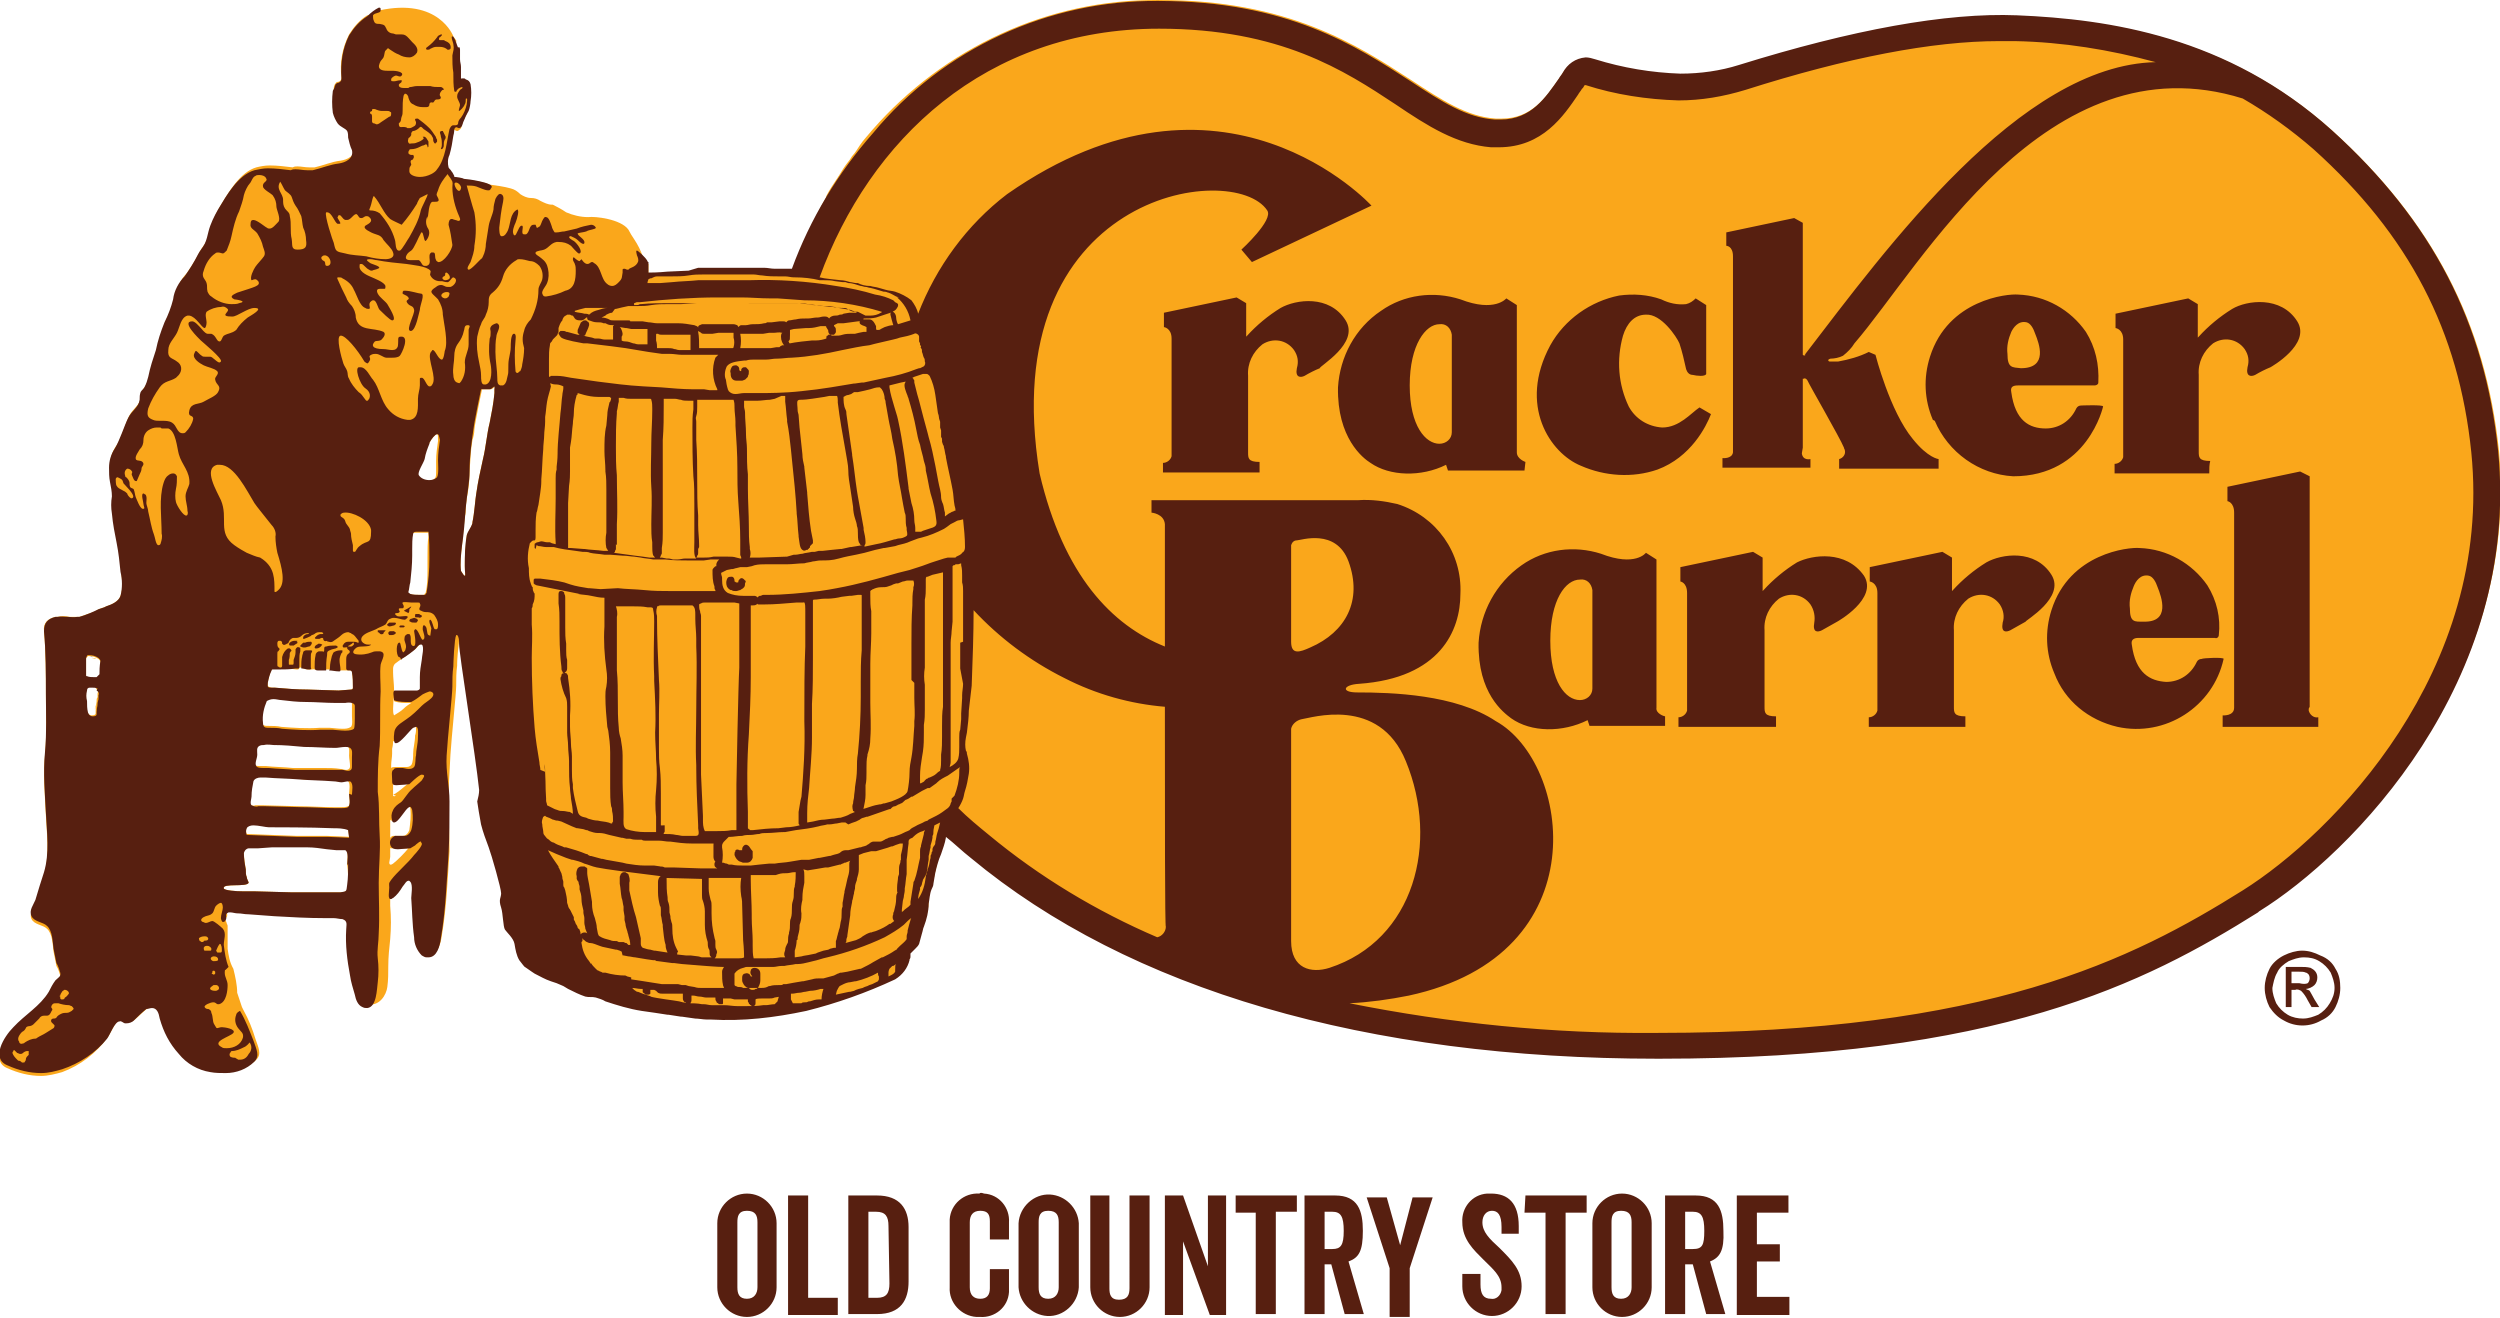 <?xml version="1.0" encoding="utf-8"?>
<!-- Generator: Adobe Illustrator 26.0.1, SVG Export Plug-In . SVG Version: 6.00 Build 0)  -->
<svg version="1.1" id="Layer_1" xmlns="http://www.w3.org/2000/svg" xmlns:xlink="http://www.w3.org/1999/xlink" x="0px" y="0px"
	 viewBox="0 0 261.4 137.8" style="enable-background:new 0 0 261.4 137.8;" xml:space="preserve">
<style type="text/css">
	.st0{fill:#FAA71B;}
	.st1{fill:#571F10;}
</style>
<g id="g10">
	<g id="g6275">
		<path id="path368" class="st0" d="M51.8,40.6C51.8,40.6,51.8,40.5,51.8,40.6L51.8,40.6c0-0.1,0-0.1,0-0.2l0,0
			c-0.2,0.1-0.3,0.3-0.5,0.3c-0.1,0-0.3,0-0.4,0c-0.2,0-0.3,0-0.5,0c0,0-0.7,3.3-0.8,4.2c0,0.4-0.1,0.8-0.2,1.1
			c-0.2,1.1-0.2,2.1-0.3,3.2c0,1-0.1,2-0.3,2.9c0,0.3-0.1,0.6-0.1,1s0,0.6-0.1,0.9c-0.1,1-0.2,2.1-0.3,3.1c-0.1,0.9-0.2,1.7-0.1,2.6
			c0.2,0.3,0.3,0.5,0.4,0.5s0-0.3,0-1c0-0.1,0-0.2,0-0.3c0-1,0.1-1.9,0.2-2.9c0-0.1,0-0.1,0.1-0.2l0,0c0.2-0.4,0.4-0.7,0.5-1.1l0,0
			v-0.1c0.2-0.9,0.3-2.5,0.4-3c0.2-1.4,0.4-2.2,0.7-3.6c0.3-1.2,0.4-2.6,0.7-3.8c0.2-1,0.4-2,0.5-3.1l0,0c0-0.1,0-0.2,0-0.3v-0.1
			L51.8,40.6C51.8,40.8,51.8,40.7,51.8,40.6L51.8,40.6 M51.1,19.2L51.1,19.2L51.1,19.2L51.1,19.2L51.1,19.2L51.1,19.2 M45.7,45.4
			c-0.2,0-0.6,0.5-0.8,0.9c0,0,0,0.1-0.1,0.1c-0.2,0.5-0.4,1-0.5,1.6c0,0.1-0.1,0.3-0.2,0.4c-0.2,0.4-0.4,0.8-0.5,1.2
			c0,0.1,0,0.1,0,0.2c0.1,0.2,0.2,0.3,0.4,0.4c0.2,0.1,0.4,0.1,0.7,0.1s0.6-0.1,0.8-0.3c0.1-0.2,0.1-0.4,0.1-0.6c0-0.2,0-0.4,0-0.5
			c0-0.3,0-0.5,0-0.7c0-0.7,0.1-1.4,0.2-2.1C45.8,45.6,45.8,45.4,45.7,45.4 M44.8,56.1c0-0.1,0-0.3,0-0.4h-0.2h-1.2
			c-0.1,0-0.2,0-0.2,0.1l-0.1,0.1C43,56.4,43,57,43,57.5l0,0c0,0.1,0,0.3,0,0.4v0.2c0,0.9-0.1,1.9-0.3,2.8c-0.1,0.3-0.1,0.7-0.1,1
			c0,0.1,0.1,0.1,0.2,0.2c0.3,0.1,0.7,0.1,1,0.1h0.4h0.1c0.1,0,0.1-0.1,0.1-0.1l0.1-0.1c0.2-0.8,0.2-1.7,0.2-2.5c0-0.1,0-0.2,0-0.3
			c0-0.2,0-0.4,0-0.5v-0.3c0,0,0-0.1,0-0.2C44.7,57.6,44.7,56.6,44.8,56.1 M44.3,67.9c0-0.2,0-0.4-0.1-0.6h-0.1H44
			c-0.1,0.1-0.3,0.2-0.4,0.4l-0.1,0.1c-0.2,0.1-1,0.8-1.4,1L42,68.9l0,0l-0.3,0.2l-0.4,0.3c-0.1,0.1-0.2,0.3-0.2,0.5
			c0,0.1,0,0.2,0,0.3v0.1c0,0.5,0.1,1.3,0.1,1.7v0.1c0,0.4-0.1,1.6-0.1,2c0,0.2,0,0.5,0.1,0.7c0.3-0.2,0.7-0.4,1-0.7
			s0.5-0.4,0.8-0.6l0,0c-0.2,0-0.4,0-0.6,0c-0.5,0-1.1-0.1-1.2-0.2c0-0.3-0.2-1,0.1-1s0.7,0,1.1,0s1,0,1,0c0.1,0,0.1,0,0.2,0
			c0.1,0,0.2,0,0.3-0.1c0,0,0-0.1,0.1-0.1c0-0.1,0-0.3,0-0.4c0-0.2,0-0.4,0-0.6V71v-0.1c0-0.6,0.1-1.2,0.2-1.8V69
			C44.2,68.5,44.3,68.2,44.3,67.9 M43.3,75.8c-0.1,0-0.2,0.1-0.3,0.1c-0.3,0.2-1.4,1.7-1.8,1.6h-0.1c0,0.1,0,0.4-0.1,0.8v0.1
			c0,0,0,0,0,0.1s0,0.2,0,0.3l0,0c0,0.4-0.1,0.8-0.1,1.2v0.3l0,0c0.1-0.1,0.3-0.1,0.4-0.1c0.2,0,0.4,0,0.5,0s0.4,0,0.6,0
			c0.2,0,0.4,0,0.6-0.2c0.2-0.3,0.2-0.9,0.2-1.2c0-0.6,0.2-1.2,0.2-1.9C43.5,76.7,43.6,75.8,43.3,75.8 M42.9,84.5
			c-0.1-0.3-0.2-0.4-0.3-0.3c-0.4,0.1-1.1,1.6-1.6,1.6h-0.1l0,0l-0.1-0.1v1.9l0.1-0.1l0,0c0,0,0.1-0.1,0.2-0.1c0.1,0,0.3,0,0.4,0
			c0.2,0,0.4,0,0.6,0s0.5-0.1,0.7-0.6C42.9,86,43,85.3,42.9,84.5 M42.7,88.7h-1.3H41h-0.1l0,0c0,0-0.1,0-0.1-0.1c0,0.2,0,0.3,0,0.5
			s0,0.4,0,0.5l-0.1,0.6c0,0,0,0.4,0.4,0.1S42.3,89.2,42.7,88.7L42.7,88.7 M41.1,83.1c0.1,0,0.1-0.1,0.2-0.1
			c0.5-0.3,0.9-0.7,1.4-1.1L41.8,82h-0.5h-0.1l0,0l0,0h-0.1l0,0v-0.1v0.4c0,0.2,0,0.5,0,0.6l0,0C41.1,83,41.1,83,41.1,83.1
			c0-0.1-0.1,0.3,0.3,0.1 M40.7,93.9L40.7,93.9L40.7,93.9L40.7,93.9L40.7,93.9 M39.6,103.9L39.6,103.9 M36,73.3c-0.4,0-0.9,0-1,0
			c-1,0-2.1-0.1-3.1-0.1c-1,0-1.7-0.1-2.6-0.2c-0.2,0-0.5-0.1-0.8-0.1S28,73,27.8,73.1c-0.3,0.7-0.5,1.5-0.4,2.3
			c0,0.4,0.2,0.5,0.5,0.5h0.2c0.4,0,0.9,0,1.3,0.1c1.3,0.1,2.7,0.2,4,0.1h1.1c0.2,0,0.8,0.1,1.3,0.1c0.3,0,0.6,0,0.9-0.2
			c0.2-0.2,0.1-0.9,0.1-1.1c0-0.4,0-0.9,0-1.3s-0.5-0.4-1-0.4 M36.5,79L36.5,79c0-0.4,0.1-0.8-0.2-1c-0.1,0-0.3-0.1-0.5,0
			c-0.3,0-0.8,0.1-1,0.1c-1.1,0-2.2-0.1-3.3-0.1c-1.1-0.1-2.1-0.2-3.2-0.2c-0.2,0-0.6-0.1-1,0c-0.2,0-0.4,0-0.5,0.1
			c-0.3,0.2-0.2,0.5-0.2,0.8s-0.3,0.9-0.1,1.2c0.1,0.2,0.5,0.2,0.8,0.2h0.5c0.9,0.1,1.9,0.1,2.8,0.2c0.3,0,0.5,0,0.8,0
			c0.8,0,1.6,0,2.4,0c0.6,0,1.2,0,1.8,0.1c0.2,0,0.4,0.1,0.6,0.1c0.2,0,0.4-0.1,0.4-0.4S36.5,79.3,36.5,79 M36.5,83L36.5,83
			c0-0.3,0.2-1.2-0.2-1.4c-0.1,0-0.1,0-0.2,0c-0.2,0-0.5,0.1-0.7,0.1s-0.5-0.1-0.8-0.1c-1.2-0.1-2.4,0-3.6-0.2
			c-1.2-0.1-2.3-0.2-3.5-0.2c-0.2,0-0.4,0-0.6,0s-0.6,0.1-0.7,0.4c-0.1,0.5-0.2,1-0.2,1.6c0,0.2-0.2,0.7,0,0.9
			c0.2,0.1,0.5,0.2,0.7,0.1h0.8l3.7,0.1c1.2,0,2.5,0.1,3.7,0.1h0.8c0.2,0,0.5,0,0.7-0.1C36.7,84.2,36.5,83.4,36.5,83L36.5,83
			L36.5,83 M36.4,86.7c-0.5-0.2-1.1-0.2-1.6-0.2c-2.2-0.1-6.1-0.1-6.7-0.1c-0.3,0-1.1-0.2-1.6-0.2c-0.3,0-0.6,0.1-0.7,0.3
			c-0.1,0.2-0.1,0.5,0,0.7l5.2,0.2h0.8c0.8,0,1.6,0,2.4,0c0.3,0,2.3,0.1,2.3,0.1L36.4,86.7z M36.3,90.4c0-0.4,0.2-1.4-0.2-1.6
			c-0.1,0-0.1,0-0.2,0c-0.2,0-0.4,0-0.6,0h-0.1l-1-0.1c-0.7-0.1-1.4-0.2-2-0.2c-1.3,0-2.6,0-3.8,0c-0.5,0-1,0-1.5,0.1h-0.5H26
			c-0.2,0-0.4,0.1-0.5,0.5c0,0.6,0.1,1.2,0.2,1.8c0,0.3,0,0.6,0.1,0.8c0,0.2,0.2,0.5,0.2,0.6c-0.2,0.5-2.8,0-2.6,0.6
			c0.1,0.2,1.2,0.3,2.1,0.3h1.2l3.7,0.1h4.3h1c0.7-0.1,0.6-0.1,0.7-0.8C36.4,91.8,36.4,91.1,36.3,90.4 M28.4,71.9h0.3
			c1.2,0.1,2.3,0.2,3.5,0.2l3.2,0.1l0,0l1.3-0.1c0.1,0,0.2-0.1,0.2-0.2c0-0.6,0-1.1-0.1-1.6v-0.1l0,0c0,0,0,0-0.1-0.1l0,0h-0.5h-0.5
			h-0.1h-0.1l-1-0.1l0,0h-0.3c0,0-0.4,0-0.7,0l0,0h-0.1h-0.1h-0.5l-0.1-0.1l0,0c0,0,0,0,0,0.1l0,0h-0.1h-0.2c-0.2,0-0.4,0-0.6-0.1
			c0,0,0,0-0.1,0l0,0c0,0,0,0,0-0.1h-0.4l0,0v0.1c0,0-0.1,0-0.1,0.1h-0.1H31c-0.6-0.1-1.2-0.1-1.8-0.1l0,0c-0.2,0-0.4,0-0.6,0h-0.1
			c0,0,0,0-0.1,0.1c-0.2,0.4-0.3,0.9-0.4,1.3C28,71.7,27.9,71.8,28.4,71.9 M10.5,70.2c0-0.3,0-0.7,0-0.9v-0.1c0-0.1-0.1-0.2-0.2-0.3
			c-0.3-0.2-0.6-0.3-1-0.3H9.2l0,0C9.1,68.7,9,68.8,9,68.9c0,0.4,0,0.8,0,1.2l0,0c0,0.2,0,0.4,0,0.6l0,0l0,0l0,0
			c0,0.1,0,0.1,0.1,0.1l0,0l0,0l0,0l0,0l0,0h0.1h0h0.1H9.2l0,0c0.2,0.1,0.5,0.1,0.7,0.1h0.4c0.1,0,0.2-0.1,0.2-0.2v-0.1l0,0
			C10.5,70.3,10.5,70.2,10.5,70.2L10.5,70.2z M10.2,71.9c-0.2-0.1-0.4-0.1-0.6-0.1H9.4l0,0c-0.2,0-0.3,0.1-0.4,0.3
			c0,0.4,0,0.7,0,1.1l0,0c0,0.4,0,0.8,0.1,1.2c0.1,0.3,0.3,0.4,0.5,0.4c0.3,0,0.4-0.1,0.4-0.2l0,0l0,0v-0.1l0,0c0,0,0,0,0-0.1
			c0,0,0,0,0-0.1c0-0.3,0.1-0.6,0.1-0.9c0,0,0,0,0-0.1s0-0.3,0.1-0.4c0-0.1,0-0.1,0-0.2l0,0v-0.2l0,0c0.1-0.2,0-0.4-0.2-0.5
			 M10.1,73.4c0,0.2-0.1,0.5-0.1,0.7c0-0.1,0-0.2,0-0.3l-0.1,0.4l0,0C10,74,10,73.8,10.1,73.4 M236.1,95.2
			c-11.7,7.4-27.2,15.3-62.6,15.3h-0.2c-30.4,0-55.2-7.3-71.8-21c-0.4-0.4-0.9-0.7-1.3-1.1l-1.3-1.1l0,0l0,0
			c-0.1,0.6-0.3,1.1-0.5,1.7l0,0l-0.2,0.5c-0.2,0.6-0.3,1.3-0.5,2c0,0.2-0.1,0.4-0.1,0.5s-0.1,0.4-0.2,0.7l0,0
			c-0.2,0.5-0.3,1-0.3,1.5c0,0.8-0.2,1.6-0.5,2.4c-0.1,0.2-0.1,0.5-0.2,0.7c-0.1,0.4-0.2,0.7-0.4,1.1c-0.1,0.2-0.2,0.3-0.4,0.5l0,0
			c-0.1,0.1-0.2,0.2-0.3,0.3l-0.2,0.3c0,0.1,0,0.1,0,0.2v0.1c0,0.1,0,0.2,0,0.3l0,0l0,0v0.1c-0.2,0.8-0.7,1.6-1.5,2.1
			c-3,1.4-6.1,2.5-9.3,3.3c-3.3,0.7-6.6,1.1-10,0.9h-0.4c-0.4,0-0.8,0-1.2-0.1l-1.4-0.2l0,0L70,106l0,0c-0.9-0.1-1.9-0.3-2.8-0.5
			l-0.8-0.2l-0.3-0.1l-0.6-0.2l-0.5-0.1l-0.5-0.1l-1-0.3c-0.3-0.2-0.7-0.3-1-0.4c-0.4-0.1-0.7,0-1.1-0.1c-0.6-0.2-1.2-0.5-1.8-0.8
			c-0.2-0.1-0.3-0.2-0.5-0.3s-0.5-0.2-0.7-0.3c-0.2-0.1-0.4-0.1-0.6-0.2l-0.4-0.2L57,102l0,0c-0.3-0.1-0.6-0.3-0.8-0.4l-0.3-0.2
			c-1.1-0.8-0.5-0.2-1.3-1.2c-0.3-0.5-0.5-1.1-0.5-1.7c-0.1-0.6-0.8-1.2-1-1.5s-0.2-1.7-0.4-2.3c-0.3-0.9,0-1,0-1.5s-1-4-1.2-4.8
			c-0.3-0.8-0.6-1.6-0.8-2.4c-0.2-1.1-0.3-1.7-0.4-2.4c0.1-0.4,0.2-0.8,0.2-1.2c-0.1-0.5-0.1-1-0.2-1.7c-0.6-4.5-1.9-12.7-1.9-13.6
			v-0.2c0-0.1,0-0.2,0-0.2c0-0.1,0-0.2-0.1-0.2c0-0.1-0.1-0.2-0.1-0.2h-0.1C48,66.5,48,66.7,48,67c-0.1,0.8-0.2,1.9-0.2,2.4
			c0,0.1,0,0.1,0,0.2c-0.1,0.7-0.1,1.4-0.1,2.1c0,0.8-0.5,5.5-0.6,7.2s-0.2,3.4-0.2,5.1s0.1,3.2,0.1,5c-0.2,2.9-0.3,5.9-0.8,8.8
			c-0.1,0.8-0.4,2-1.3,2h-0.2c-0.2,0-0.3-0.1-0.5-0.2c-0.5-0.5-0.8-1.2-0.8-1.9c-0.2-1.4-0.2-2.8-0.3-4.1c0-0.3,0.2-1.4-0.1-1.7
			l-0.1-0.1c-0.3-0.1-0.5,0.4-0.7,0.6c-0.3,0.5-0.6,0.9-1,1.2c-0.1,0-0.1,0.1-0.2,0.1h-0.1c0,0-0.1,0-0.1-0.1l0,0c0,0.1,0,0.2,0,0.3
			s0,0.5,0,0.8c0.1,1.2,0.1,2.3,0,3.5c-0.1,0.9-0.2,1.9-0.2,2.8c0,0.7,0,1.5-0.1,2.2c-0.1,0.8-0.8,2.1-2.2,1.8h-0.1l-0.2-0.1
			c-0.5-0.2-0.7-0.8-0.8-1.3c-0.2-0.7-0.4-1.3-0.5-2c-0.3-1.6-0.5-3.2-0.4-4.8c0-0.5,0.2-0.9-0.4-1.1c-0.3,0-0.6-0.1-0.9-0.1h-0.9
			c-1.8,0-3.6-0.1-5.3-0.2l-2.7-0.1c-0.4,0-0.7-0.1-1.2-0.1c-0.2,0-0.5-0.1-0.7-0.1c-0.1,0-0.1,0-0.2,0c-0.5,0.2-0.1,0.5-0.3,0.8
			L23.6,96l0,0l0,0l0,0h-0.1c0.1,0.2,0.1,0.3,0.2,0.5l0,0c0,0.1,0.1,0.2,0.1,0.3c0,0,0,0,0,0.1s0,0.1,0,0.1l0,0v0.1v0.1v0.1
			c0,0.1,0,0.1,0,0.2v0.1c0,0,0,0.1,0,0.2l0,0c0,0.4,0,0.8,0,1.4c0.1,0.7,0.2,1.4,0.6,2.1c0.2,0.8,0.4,1.7,0.4,2.5l0.5,1.5l0.2,0.4
			l0,0c0.5,0.9,0.9,1.9,1.2,2.9c0.3,0.9,0.7,1.6,0.1,2.2c-0.8,0.8-1.9,1.2-3,1.2c-0.5,0-1.1,0-1.6-0.1c-1.3-0.2-2.5-0.9-3.3-1.9
			c-1-1.1-1.6-2.3-2-3.7c-0.1-0.6-0.3-1.1-0.8-1.1c-0.2,0-0.4,0.1-0.6,0.2c-0.5,0.3-0.9,0.8-1.4,1.2c-0.2,0.2-0.5,0.3-0.8,0.3h-0.1
			c-0.2,0-0.4-0.3-0.6-0.3c-0.5,0-1,1.4-1.3,1.8c-1.2,1.7-2.9,3-4.8,3.7c-0.7,0.2-1.5,0.4-2.2,0.4c-1.2,0-2.4-0.3-3.5-0.8
			c-1.8-0.7-0.4-3,0.6-4c1.2-1.3,2.8-2.2,3.7-3.7c0.2-0.4,0.4-0.8,0.7-1.2c0.3-0.3,0.6-0.4,0.5-0.8c-0.1-0.3-0.2-0.7-0.4-1
			c-0.1-0.5-0.2-1-0.3-1.5c-0.1-0.7-0.1-1.9-0.7-2.4c-0.4-0.4-1.3-0.4-1.6-1s0.3-1.2,0.4-1.7c0.3-1,0.6-2,0.9-2.9
			c0.6-2,0.3-4.2,0.2-6.2S4.5,81.1,4.7,79s0.1-4.2,0.1-6.2s0-4.7-0.2-6.8c-0.1-0.9,0.4-1.3,1.2-1.5H6c0.4-0.1,0.9-0.1,1.3,0
			c0.3,0,0.5,0,0.8,0c0.1,0,0.2,0,0.2,0c0.4-0.1,0.8-0.3,1.2-0.4c0.3-0.1,0.6-0.2,0.8-0.4l0.6-0.2l0.2-0.1c0.3-0.1,0.6-0.2,0.9-0.4
			c0.3-0.2,0.5-0.4,0.6-0.7c0-0.1,0.1-0.2,0.1-0.3c0-0.2,0.1-0.4,0.1-0.6c0-0.5-0.1-1.1-0.1-1.6v-0.9c-0.1-0.8-0.2-1.5-0.4-2.3
			c-0.2-1-0.4-2-0.5-3.1c-0.1-0.6-0.1-1.2,0-1.8c0-0.5-0.1-1-0.2-1.5c-0.1-0.5-0.1-1-0.1-1.5c0-0.7,0.2-1.4,0.6-2
			c0.6-0.8,1-2.4,1.4-3.2s1.1-1.1,1.2-1.9c0-0.3,0.1-0.6,0.2-0.8c0.1-0.2,0.3-0.4,0.4-0.6c0.2-0.4,0.3-0.7,0.4-1.1
			c0.2-0.9,0.5-1.9,0.8-2.8c0.2-1,0.5-1.9,0.9-2.9c0.4-0.8,0.7-1.6,0.9-2.4c0.2-0.9,0.6-1.8,1.2-2.4c0.5-0.7,1-1.5,1.4-2.3
			c0.2-0.4,0.5-0.7,0.7-1.1s0.3-0.9,0.4-1.3c0.2-0.8,0.6-1.6,1-2.3c0.9-1.5,2.1-3.6,3.8-4.1c0.4-0.1,0.9-0.2,1.4-0.2
			c0.8,0,1.6,0.1,2.4,0.2c0.2-0.1,0.3-0.1,0.5-0.1c0.4,0,0.8,0.1,1.2,0.1c0.2,0,0.4,0,0.6,0c0.9-0.2,1.8-0.6,2.7-0.7
			c0.7-0.1,1.6-0.5,1.4-1.4c-0.2-0.4-0.3-0.9-0.4-1.3c0-0.2,0-0.5-0.2-0.7c-0.2-0.3-0.7-0.4-1-0.8c-0.2-0.3-0.4-0.7-0.5-1.1
			c-0.1-0.8-0.1-1.5,0-2.3c0-0.2,0.1-0.4,0.2-0.5c0.1-0.2,0.3-0.1,0.4-0.2s0.2-0.1,0.2-0.4c-0.2-1.6,0.1-3.1,0.8-4.5
			c0.5-0.8,1.1-1.5,1.9-2h0.1h0.1l0,0c0.3-0.2,0.6-0.4,1-0.5l0,0c6.3-1.4,7.8,2.7,7.8,2.7l0,0c0.1,0.1,0.1,0.2,0.2,0.3l0,0l0.1,0.1
			v0.1v0.1v0.1v0.1v0.1v0.1c0,0.1,0,0.1,0.1,0.2c0.1,0.2,0.1,0.4,0.1,0.5c0,0.3,0,0.7,0,1S48,7,48,7.3c0,0.4,0,0.7,0,1.1
			c0,0.1,0,0.1,0.1,0.1s0.1,0,0.2,0c0.1,0,0.1,0,0.2,0.1c0.3,0.1,0.4,0.2,0.5,0.5c0.1,0.6,0.1,1.2,0,1.8c0,0.2-0.2,0.8-0.2,1
			c-0.1,0.3-0.3,0.5-0.4,0.8c-0.2,0.6-0.1,0.7-0.4,0.9c0,0-0.1,0.1-0.2,0.1c-0.1,0-0.2-0.1-0.3-0.1l0,0c-0.1,0.1-0.2,0.1-0.2,0.2
			c0,0-0.1,0.4-0.1,0.7c-0.1,0.7-0.2,1.3-0.4,2c-0.2,0.4-0.2,0.9-0.1,1.3c0.1,0.2,0.2,0.2,0.3,0.4l0.1,0.1l0,0c0,0,0,0.1,0.1,0.1
			l0.2,0.2l0,0c0.2,0,0.9,0.1,1,0.2h0.4c0.8,0.1,1.6,0.2,2.4,0.5l0,0c0.7,0.1,1.5,0.2,2.2,0.4c0.4,0.1,0.7,0.3,1,0.6
			c0.3,0.2,0.7,0.4,1.1,0.4c0.4,0,0.7,0.1,1,0.3c0.4,0.2,0.8,0.4,1.2,0.4h0.1c0,0,1,0.5,1.4,0.8c0.7,0.3,1.5,0.5,2.3,0.5
			c0.7-0.1,3.4,0.2,4.2,1.3c0.2,0.4,0.4,0.7,0.6,1c0.4,0.6,0.7,1.2,0.9,1.8c0,0,0.2,0.2,0.3,0.3s0,0,0,0c0,0.1,0.1,0.1,0.1,0.2l0,0
			l0.1,0.2c0,0,0,0.1,0.1,0.1l0,0c0,0.1,0,0.1,0,0.2l0,0c0,0,0,0.2,0,0.3l0,0c0,0.1,0,0.1,0,0.2l0,0v0.1l0,0v0.1l0,0c0,0,0,0,0,0.1
			l0,0c0.2,0,1,0,2-0.1l2.2-0.1l1.3-0.1c0.2,0,0.4,0,0.6,0s0.4,0,0.6,0c0.5,0,1.1,0,1.6,0h0.5c0.3,0,0.6,0,0.9,0s0.6,0,1,0h0.2
			c0.2,0,0.5,0,0.7,0h0.1H80c0.4,0,0.7,0.1,1.1,0.1c0.6,0,1.2,0,1.8,0c0.9-2.7,2.1-5.3,3.5-7.8c0,0,0,0,0-0.1
			c0.3-0.6,0.7-1.2,1.1-1.8c0.1-0.1,0.1-0.2,0.2-0.3c0.3-0.5,0.6-1,1-1.5c0.2-0.2,0.3-0.5,0.5-0.7s0.5-0.7,0.7-1
			c0.4-0.6,0.9-1.1,1.3-1.6C98.7,5,109.6-0.1,121.2,0c13.5,0,20.7,4.7,26.4,8.4c3.2,2.1,5.8,3.8,8.8,4c0.2,0,0.4,0,0.6,0
			c3.2,0,4.7-2.3,6.1-4.3l0.4-0.6c0.5-0.8,1.4-1.4,2.3-1.4c0.3,0,0.7,0.1,1,0.2c2.9,0.9,5.9,1.4,8.9,1.5c2.1,0,4.2-0.3,6.2-0.9
			c11.9-3.7,21.7-5.5,29.1-5.2c9.6,0.4,22,2.2,32.9,12c10.5,9.5,16,20.1,17.4,33.5C263.5,71.2,245.8,89.2,236.1,95.2 M10.1,68.9
			L10.1,68.9l-0.2-0.1H9.8H9.7H9.6L10.1,68.9L10.1,68.9 M9.2,68.7L9.2,68.7 M9.2,68.7L9.2,68.7 M10,71.1L10,71.1 M10.4,70.7
			L10.4,70.7 M9.6,68.8L9.6,68.8l-0.2-0.1L9.6,68.8"/>
		<path id="path372" class="st1" d="M9.2,68.6L9.2,68.6 M9.2,68.6h0.1H9.2L9.2,68.6 M10.3,70.6L10.3,70.6 M9.4,68.6l0.3,0.1H9.6
			L9.4,68.6 M10.1,68.9L10.1,68.9 M9.9,68.8l0.2,0.1l0,0L9.9,68.8 M165.3,48.7c2.5,1.1,5.4,1.3,8,0.4c3.5-1.3,5.1-4.5,5.6-5.8
			l-1.2-0.7c-0.9,0.6-2.1,2.1-3.9,2.1c-1.5-0.1-2.8-0.9-3.5-2.2c-1.1-2.3-1.3-4.9-0.6-7.4c0.4-1.3,1.2-2.2,2.4-2.2
			c1.6-0.1,3.2,2.3,3.5,3c0.3,0.9,0.5,1.8,0.7,2.7c0.1,0.3,0.3,0.6,0.7,0.6c0.4,0.1,1.3,0.2,1.4-0.1V39l0,0v-7.1l-1.1-0.7
			c-0.3,0.3-0.6,0.5-1,0.6c-0.9,0.1-1.8-0.1-2.6-0.5c-1.4-0.5-2.9-0.6-4.4-0.4c-3,0.6-5.7,2.5-7.2,5.2
			C158.7,42.4,162.1,47.4,165.3,48.7 M209.9,37c0,1.5,0.5,1.4,1.4,1.5c2.9,0,1.9-2.6,1.5-3.6c-0.2-0.6-0.5-1.1-0.9-1.2
			c-0.9-0.2-1.4,0.6-1.6,1C210,35.4,209.8,36.2,209.9,37 M202.1,43.9c-0.9-2.1-1-4.4-0.3-6.6c1.9-6,8.1-6.6,9.2-6.5
			c2.9,0.1,5.5,1.6,7.1,3.9c1,1.6,1.4,3.4,1.3,5.3c0,0.2-0.2,0.3-0.4,0.3h-8c-0.6,0-0.8,0.2-0.7,0.7c0.4,3,1.9,3.8,3.6,3.8
			c1.4,0,2.6-0.8,3.2-2.1c0.1-0.2,0.3-0.3,0.5-0.3c0,0,2.3-0.1,2.3,0.1c0,0-1.6,7.3-9.4,7.3c-3.6-0.2-6.8-2.5-8.2-5.8 M187.9,58.8
			c-1.3,0.8-2.5,1.8-3.5,2.9l-0.1,0.1c0-2,0-3.5,0-3.5l-1-0.6l-7.6,1.6v1.5c0,0,0.7,0.1,0.7,1.2c0,0.1,0,10.1,0,12.3
			c-0.1,0.4-0.5,0.7-0.9,0.7v1h10.2c0,0,0-0.7,0-1.1c-1.2,0-1.2-0.4-1.2-1v-8c-0.1-1.3,0.5-2.5,1.5-3.3c1.1-0.7,2.5-0.5,3.3,0.6
			c0.4,0.6,0.5,1.3,0.4,1.9c-0.2,1.1,0.4,1,0.8,0.8c0.5-0.3,1.1-0.6,1.6-0.9c0,0,4.3-2.4,2.8-4.8C193,57.5,189.5,58,187.9,58.8
			 M166.5,61.7c-0.1-0.7-0.6-1.2-1.3-1.1c-1.5,0-3.1,2.1-3.1,6.4s1.6,6.2,3.1,6.2c0.7,0,1.3-0.5,1.3-1.2V61.7z M174.1,74.9v1h-7.9
			l-0.2-0.6c-2.6,1.3-5.9,1.3-8-0.2c-0.8-0.6-3.5-2.6-3.4-7.9c0.2-3.2,1.8-6.2,4.5-8.1c2.4-1.7,5.5-2.1,8.3-1.2
			c3.6,1.4,4.7-0.1,4.7-0.1l1.1,0.7V74C173.1,74.6,174,74.9,174.1,74.9 M10,70.9L10,70.9 M214.5,60.1c-1.7-2.7-5.2-2.2-6.8-1.3
			c-1.3,0.8-2.5,1.8-3.5,2.9l-0.1,0.1c0-2,0-3.5,0-3.5l-1-0.6l-7.6,1.6v1.5c0,0,0.8,0.1,0.8,1.2c0,0.1,0,10.1,0,12.3
			c-0.1,0.4-0.5,0.7-0.9,0.7v1h10.1c0,0,0-0.7,0-1.1c-1.2,0-1.2-0.4-1.2-1v-8c-0.1-1.3,0.5-2.5,1.5-3.3c1.1-0.7,2.5-0.5,3.3,0.6
			c0.4,0.6,0.5,1.3,0.3,1.9c-0.2,1.1,0.4,1,0.8,0.8c0.5-0.3,1.1-0.6,1.6-0.9C211.7,64.9,216,62.5,214.5,60.1 M140.7,33.5
			c-1.7-2.7-5.2-2.2-6.8-1.3c-1.3,0.8-2.5,1.8-3.5,2.9l-0.1,0.1c0-2,0-3.5,0-3.5l-1-0.6l-7.6,1.6v1.5c0,0,0.8,0.1,0.8,1.2
			c0,0.1,0,10.1,0,12.3c-0.1,0.4-0.5,0.7-0.9,0.7v1h10.1c0,0,0-0.7,0-1.1c-1.2,0-1.2-0.4-1.2-1v-8c-0.1-1.3,0.5-2.5,1.5-3.3
			c1.1-0.7,2.5-0.5,3.3,0.6c0.4,0.6,0.5,1.2,0.3,1.9c-0.2,1,0.4,1,0.8,0.8c0.5-0.3,1.1-0.6,1.6-0.8
			C137.9,38.3,142.2,35.9,140.7,33.5 M31.7,67.7L31.7,67.7c0.1,0,0.1,0,0.2,0c0.1,0,0.3-0.1,0.4-0.1l0,0c0.1,0,0.2-0.1,0.3-0.3
			c0-0.1,0-0.2-0.1-0.2l0,0l0,0c-0.2,0-0.4,0-0.6,0.1l0,0h-0.1h-0.1l-0.1,0.1l0,0l-0.1,0.1l0,0l-0.1,0.1v0.1l0,0L31.7,67.7
			 M151.8,35c-0.1-0.7-0.6-1.2-1.3-1.1c-1.4,0-3.1,2.1-3.1,6.4s1.7,6.1,3.1,6.1c0.7,0,1.3-0.5,1.3-1.2V35z M159.4,49.2h-8l-0.2-0.6
			c-2.6,1.3-5.9,1.2-7.9-0.2c-0.8-0.5-3.5-2.6-3.4-7.9c0.2-3.2,1.8-6.2,4.5-8c2.4-1.7,5.5-2.1,8.3-1.2c3.6,1.4,4.8-0.1,4.8-0.1
			l1.1,0.7v15.4c0,0.7,0.9,1,0.9,1L159.4,49.2z M31.1,67L31.1,67L31.1,67L31.1,67h-0.3c-0.2,0-0.4,0.1-0.5,0.2s-0.1,0.2,0,0.3l0,0
			l0,0l0,0h0.1h0.1c0.1,0,0.1,0,0.2,0l0.3-0.2l0,0l0,0c0.1,0,0.1-0.1,0.1-0.2l-0.1,0 M59.8,96L59.8,96L59.8,96L59.8,96L59.8,96
			 M32.4,68H32c-0.1,0-0.3,0.1-0.3,0.2s-0.1,0.3-0.1,0.4c-0.1,0.4-0.1,0.8-0.1,1.2c0,0.1,0,0.1,0.1,0.1c0.2,0,0.4,0.1,0.6,0.1h0.2
			c0.1,0,0.2-0.1,0.1-0.2l0,0c0-0.2,0-0.4,0-0.6s0-0.3,0-0.5s0-0.4,0.1-0.5C32.7,68,32.6,68,32.4,68 M60.4,97L60.4,97
			c0.1,0.1,0.1,0.3,0.2,0.4C60.5,97.3,60.4,97.1,60.4,97L60.4,97 M66.8,31.4c2.7-0.3,5.5-0.5,8.2-0.5C72.3,30.9,69.6,31.1,66.8,31.4
			 M78,38.4c-0.1,0-0.1,0-0.2,0s-0.3,0.1-0.3,0.3v0.1l0,0h-0.1l0,0l-0.1-0.1l0,0c0,0,0,0,0-0.1c0-0.2-0.1-0.3-0.3-0.4
			c-0.2,0-0.4,0-0.5,0.2s-0.2,0.4-0.1,0.6v0.1c0,0.4,0.2,0.7,0.6,0.7l0,0h0.2h0.1h0.3c0.1,0,0.2-0.1,0.3-0.1l0.1-0.1
			c0.1-0.1,0.1-0.1,0.2-0.2l0,0v-0.1c0.1-0.1,0.1-0.3,0.1-0.5C78.3,38.7,78.2,38.6,78,38.4 M58.7,92c0,0.1,0,0.1,0,0.2v0.1v-0.1
			C58.7,92.1,58.7,92.1,58.7,92 M59.4,94.9c-0.1-0.1-0.1-0.3-0.2-0.4C59.3,94.6,59.3,94.7,59.4,94.9l0.1,0.2L59.4,94.9 M76.2,29.3
			L76.2,29.3h2H76.2 M59.8,95.8L59.8,95.8L59.8,95.8L59.8,95.8 M44,30.7c-0.2,0-1.1-0.3-1.6-0.3c-0.1,0-0.2,0-0.2,0
			c-0.1,0.1-0.1,0.1-0.1,0.2c-0.1,0.2,0.4,0.2,0.6,0.5s-0.4,0.2-0.1,0.6c0.3,0.4,0.6,0.2,0.7,0.7c0.1,0.4-0.9,2.1-0.4,2.2H43
			c0.5-0.1,0.8-1.9,0.9-2.2C43.9,31.9,44.5,30.7,44,30.7 M231.1,48.2c-1.2,0-1.2-0.4-1.2-1v-8c-0.1-1.3,0.5-2.5,1.5-3.3
			c1.1-0.7,2.5-0.5,3.3,0.6c0.4,0.6,0.5,1.2,0.3,1.9c-0.2,1,0.4,1,0.8,0.8c0.5-0.3,1.1-0.6,1.6-0.8c0,0,4.3-2.4,2.8-4.8
			c-1.7-2.7-5.3-2.2-6.8-1.3c-1.3,0.8-2.5,1.8-3.5,2.9l-0.1,0.1c0-2,0-3.5,0-3.5l-1-0.6l-7.6,1.6v1.5c0,0,0.8,0.1,0.8,1.2
			c0,0.1,0,10.1,0,12.3c-0.1,0.4-0.5,0.7-0.9,0.7v1h9.9C231,49,231,48.6,231.1,48.2 M77.9,60.7L77.9,60.7L77.9,60.7L77.9,60.7
			c-0.3-0.4-0.5-0.2-0.5-0.2l-0.1,0.1c0,0-0.1,0.1-0.1,0.2c0,0.1,0,0.1-0.1,0.1H77c-0.1,0-0.1-0.1-0.2-0.1l0,0v-0.1
			c0-0.2-0.1-0.4-0.3-0.4c-0.1,0-0.3,0-0.4,0.1c-0.2,0.3-0.2,0.6-0.1,0.9c0.1,0.2,0.2,0.3,0.4,0.4h0.1c0.1,0.1,0.3,0.1,0.4,0.1H77
			c0.1,0,0.3-0.1,0.4-0.1c0.1-0.1,0.2-0.1,0.3-0.2l0,0l0.1-0.1c0.1-0.1,0.1-0.3,0.1-0.4C78,60.8,78,60.7,77.9,60.7 M27.3,58.2
			L27.3,58.2 M78.9,101.2c-0.2,0-0.4,0.1-0.4,0.3c-0.1,0.2,0,0.4,0.1,0.5c0,0,0,0.1,0.1,0.1h-0.1h-0.1c0-0.1-0.1-0.1-0.1-0.2
			c-0.1-0.1-0.3-0.2-0.5-0.1c-0.2,0-0.3,0.2-0.3,0.4c0,0.1,0,0.2,0,0.3c0,0.2,0.1,0.3,0.2,0.5l0.1,0.1c0.1,0.1,0.2,0.2,0.4,0.2l0,0
			l0.1,0.1c0.1,0.1,0.2,0.1,0.3,0.1l0,0c0.1,0,0.2,0,0.3-0.1h0.1c0.1-0.1,0.2-0.1,0.2-0.2l0,0c0.1-0.2,0.2-0.4,0.2-0.7
			c0-0.2,0-0.5,0-0.7C79.5,101.4,79.2,101.2,78.9,101.2 M55.9,76.1c-0.2-2.4-0.3-4.9-0.3-7.3C55.6,71.2,55.7,73.7,55.9,76.1
			 M78.2,88.4c-0.1-0.1-0.3-0.1-0.4,0s-0.2,0.2-0.2,0.4c0,0,0,0,0,0.1h-0.1c-0.2,0-0.2,0-0.2,0c-0.1-0.1-0.3-0.1-0.4,0V89
			c-0.1,0.1-0.1,0.2-0.1,0.4l0,0c0.1,0.3,0.3,0.6,0.6,0.7c0.1,0,0.2,0.1,0.3,0.1h0.4c0.3,0,0.5-0.2,0.6-0.5c0-0.1,0-0.2,0-0.3
			c0-0.1,0-0.3,0-0.4C78.4,88.7,78.4,88.5,78.2,88.4 M55.5,61.5L55.5,61.5c0,0.1,0.1,0.1,0.1,0.2L55.5,61.5 M170.6,127.8
			c0-0.7-0.2-1.2-1.1-1.2s-1,0.6-1,1.2v6.8c0,0.7,0.2,1.2,1,1.2s1.1-0.6,1.1-1.2V127.8z M172.7,127.9v6.7c0,1.7-1.4,3.1-3.1,3.1
			c-1.7,0-3.1-1.4-3.1-3.1v-6.7c0-1.7,1.4-3.1,3.1-3.1C171.3,124.8,172.7,126.2,172.7,127.9 M43,64.7L43,64.7L43,64.7
			c-0.1,0-0.2,0.1-0.2,0.2l0,0c0,0.1,0.1,0.1,0.1,0.1c0.1,0.1,0.3,0.1,0.5,0.1h0.1c0.1,0,0.1-0.1,0.2-0.2c0-0.1-0.1-0.2-0.1-0.2
			c-0.1,0-0.2-0.1-0.3-0.1L43,64.7 M102.4,124.8c-1.6-0.1-3,1.1-3.1,2.7c0,0.1,0,0.3,0,0.4v6.7c-0.1,1.6,1.2,3,2.8,3.1
			c0.1,0,0.3,0,0.4,0c1.5,0.1,2.9-1,3-2.6c0-0.1,0-0.3,0-0.4v-2h-2v2c0,0.7-0.3,1.1-1,1.1s-1.1-0.4-1.1-1.2v-6.8
			c0-0.7,0.3-1.2,1.1-1.2s1,0.4,1,1.1v1.9h2v-1.8c0.1-1.5-1-2.9-2.6-3C102.6,124.7,102.5,124.7,102.4,124.8 M92.9,128.2
			c0-1-0.3-1.5-1.3-1.5h-0.8v9h0.9c1,0,1.3-0.5,1.3-1.5L92.9,128.2z M95,128.3v5.7c0,1.9-0.8,3.4-3.3,3.4h-3V125h3
			C94.1,125,95,126.4,95,128.3 M43.9,64.6L43.9,64.6l0.2-0.1c0-0.1,0-0.2-0.1-0.2s-0.1-0.1-0.2-0.1h-0.3c0,0-0.1,0-0.1,0.1
			s0,0.1,0,0.2S43.7,64.5,43.9,64.6 M110.7,127.8c0-0.7-0.2-1.2-1.1-1.2s-1,0.6-1,1.2v6.8c0,0.7,0.2,1.2,1,1.2s1.1-0.6,1.1-1.2
			V127.8z M112.8,127.9v6.7c-0.1,1.7-1.6,3.1-3.3,3c-1.6-0.1-2.9-1.4-3-3v-6.7c0.1-1.7,1.6-3.1,3.3-3
			C111.4,125,112.7,126.3,112.8,127.9 M126.3,132.4l-2.6-7.4h-1.9v12.5h1.9v-7.7l2.8,7.7h1.7V125h-1.9L126.3,132.4z M118.1,134.7
			c0,0.7-0.2,1.2-1.1,1.2s-1-0.6-1-1.2V125h-2v9.6c0,1.7,1.4,3.1,3.1,3.1s3.1-1.4,3.1-3.1V125h-2.1V134.7z M44.7,5.2
			c0.1,0,0.2,0,0.3-0.1c0.2-0.1,0.4-0.2,0.6-0.2c0.1,0,0.3,0,0.4,0c0.3,0,0.6,0.1,0.8,0.3h0.1c0.1,0,0.2-0.1,0.2-0.1l0,0
			c0.1-0.3-0.1-0.6-0.3-0.7l-0.2-0.1c-0.1,0-0.1-0.1-0.2-0.1c-0.1,0-0.1,0-0.2,0l-0.2,0c-0.1,0-0.1-0.1-0.1-0.1c0-0.1,0-0.2,0.1-0.2
			l0.2-0.2V3.6l0,0h-0.1c-0.2,0.1-0.3,0.1-0.4,0.3c-0.3,0.4-0.6,0.7-1,1C44.5,5,44.5,5.2,44.7,5.2 M40.3,65.9c-0.1,0-0.2,0-0.3,0
			h-0.2h-0.3c0,0,0,0,0,0.1s0,0.1,0,0.1c0.2,0,0.2,0.3,0.5,0.2c0,0,0.1,0,0.1-0.1S40.4,65.9,40.3,65.9L40.3,65.9 M46.6,14.3
			c-0.1-0.2-0.2-0.4-0.3-0.6h-0.1c-0.1,0-0.1,0-0.2,0.1c0,0.2,0.1,0.3,0.1,0.5c0.1,0.3,0.1,0.5,0.1,0.8c0,0.1,0,0.3-0.1,0.4
			c0,0.1,0.1,0.1,0.1,0.1s0.2-0.1,0.2-0.4c0-0.2,0-0.4,0.1-0.6C46.6,14.5,46.6,14.4,46.6,14.3 M129.1,126.8h2.2v10.6h2.1v-10.7h2.2
			V125h-6.4v1.8H129.1z M222.7,63.6c0,1.5,0.5,1.4,1.4,1.4c2.9,0.1,1.9-2.6,1.5-3.6c-0.2-0.6-0.5-1.1-0.9-1.2
			c-0.9-0.2-1.4,0.6-1.6,1.1C222.8,62,222.6,62.8,222.7,63.6 M232.5,68.9c-1.1,5-6.1,8.2-11.1,7.1c-3-0.7-5.5-2.7-6.6-5.6
			c-0.9-2.1-1-4.4-0.3-6.6c1.9-6,8.1-6.6,9.2-6.5c2.9,0.1,5.5,1.6,7.1,3.9c1,1.6,1.4,3.4,1.2,5.2c0,0.2-0.2,0.4-0.4,0.3h-8
			c-0.5,0-0.8,0.2-0.7,0.7c0.4,3,1.9,3.8,3.6,3.9c1.4,0,2.6-0.8,3.2-2.1c0.1-0.2,0.3-0.3,0.5-0.3C230.3,68.8,232.6,68.7,232.5,68.9
			 M79.2,127.8c0-0.7-0.2-1.2-1.1-1.2s-1,0.6-1,1.2v6.8c0,0.7,0.2,1.2,1,1.2s1.1-0.6,1.1-1.2V127.8z M81.2,127.9v6.7
			c0,1.7-1.4,3.1-3.1,3.1s-3.1-1.4-3.1-3.1v-6.7c0-1.7,1.4-3.1,3.1-3.1C79.8,124.8,81.2,126.2,81.2,127.9L81.2,127.9 M34.9,68.2
			c-0.1,0.1-0.1,0.2-0.2,0.4c-0.1,0.4-0.2,0.8-0.2,1.2c0,0.1,0,0.2-0.1,0.3c0.3,0,0.7,0.1,1,0.1h0.1c0.1,0,0.1-0.1,0.1-0.2
			c0-0.3-0.1-0.6-0.1-1c0-0.2,0.1-0.5,0.2-0.7l0.1-0.1v-0.1c0,0,0,0,0-0.1c0,0,0,0-0.1,0C35.5,68,35.2,68,34.9,68.2
			C35,68.1,34.9,68.1,34.9,68.2 M84.5,125h-2.1v12.5h5.2v-1.8h-3.1V125z M41.2,66H41c0,0-0.1,0-0.2,0c-0.1,0-0.2,0.1-0.2,0.2
			s0.1,0.2,0.1,0.2l0,0H41l0,0c0.2,0,0.3-0.1,0.4-0.2C41.4,66.1,41.3,66.1,41.2,66L41.2,66L41.2,66L41.2,66 M41.2,65.4L41.2,65.4
			L41.2,65.4c0.2-0.1,0.2-0.2,0.2-0.2s0-0.1-0.1-0.1l0,0c-0.1,0-0.3,0-0.5,0h-0.1c-0.1,0.1-0.3,0.2-0.2,0.3c0.1,0,0.1,0.1,0.2,0.1
			C40.9,65.5,41.1,65.4,41.2,65.4 M159.4,126.8h2.2v10.6h2.1v-10.6h2.2V125h-6.4L159.4,126.8z M41.8,65.6L41.8,65.6
			c0.1,0,0.1,0,0.2,0c0.1,0,0.1,0,0.2,0c0,0,0.2-0.1,0.1-0.1c0-0.1-0.1-0.1-0.2-0.1h-0.2C41.8,65.4,41.7,65.5,41.8,65.6
			C41.7,65.6,41.7,65.6,41.8,65.6L41.8,65.6 M241.3,102.8c0.1-0.1,0.2-0.3,0.2-0.5c0-0.1,0-0.2-0.1-0.4c-0.1-0.1-0.2-0.2-0.3-0.2
			c-0.2-0.1-0.4-0.1-0.7-0.1h-0.8v1.2h0.8C240.8,102.9,241.1,102.9,241.3,102.8 M242,104.5l0.5,0.8h-0.8l-0.4-0.7
			c-0.2-0.4-0.4-0.7-0.7-1c-0.2-0.1-0.4-0.2-0.6-0.1h-0.4v1.8H239v-4.2h1.5c0.4,0,0.7,0,1.1,0.1c0.4,0.2,0.7,0.5,0.7,1
			c0,0.3-0.1,0.6-0.3,0.8c-0.2,0.2-0.6,0.4-0.9,0.4c0.1,0.1,0.3,0.1,0.4,0.2C241.6,103.8,241.8,104.1,242,104.5 M33.7,67.4
			L33.7,67.4c-0.2-0.1-0.3-0.1-0.4-0.1c-0.1,0.1-0.2,0.1-0.3,0.2c0,0-0.1,0.1-0.1,0.2c0,0,0,0.1,0.1,0.1h0.1
			C33.3,67.8,33.5,67.7,33.7,67.4C33.6,67.5,33.6,67.5,33.7,67.4 M188.4,47.3L188.4,47.3 M258.4,47.3c-1.3-12.7-6.5-22.7-16.5-31.7
			c-2.3-2-4.8-3.8-7.4-5.3c-20.5-6.4-33.6,17.5-40.6,25.6c-0.3,0.5-0.7,0.9-1.2,1.3c-0.4,0.2-0.9,0.3-1.3,0.3
			c-0.4,0.1-0.2,0.3-0.1,0.3c0.3,0,0.6,0,0.9,0c1.1-0.2,2.2-0.5,3.2-1l0.7,0.3c0,0,1.5,5.9,3.9,8.8c1.6,2,2.7,2.1,2.7,2.1v1h-10.4
			v-1c0.4-0.1,0.7-0.5,0.6-0.9c0-0.1-0.1-0.2-0.1-0.3c-0.4-1-3.7-6.7-3.8-7c-0.1-0.2-0.3-0.3-0.4-0.2c0,0,0,0-0.1,0v7.2l-0.1,0.6
			c0.1,0.8,0.9,0.6,0.9,0.6v0.9h-9.2v-1c0,0,1,0.1,1.1-0.6V27.7c0,0,0-0.8,0-0.9c0-1.1-0.7-1.1-0.7-1.1v-1.4l7.1-1.5l0.9,0.5
			c0,0,0,2.6,0,3.7c0,2.6,0,6.5,0,10.1c0.1,0.1,0.2,0.1,0.3,0h-0.1c8.6-11.2,22.5-30.3,36.7-30.6c-4.8-1.3-9.7-2.1-14.7-2.2
			c-0.5,0-1.1,0-1.7,0c-6.9,0-15.8,1.7-26.5,5.1c-2.3,0.7-4.6,1.1-7,1.1c-3.3-0.1-6.6-0.6-9.7-1.6h-0.1c-0.1,0.1-0.1,0.2-0.2,0.3
			l-0.1,0.1c-0.1,0.2-0.3,0.4-0.4,0.6c-1.5,2.2-3.7,5.5-8.3,5.5h-0.8c-3.6-0.3-6.6-2.2-10-4.5c-5.3-3.5-12-7.9-24.7-7.9
			C103,3,90.9,14.7,85.7,29l0.5,0.1l0.8,0.1l0.9,0.1c0.3,0,0.7,0.1,1,0.2c0.2,0,0.4,0.1,0.7,0.1h0.1c0.4,0.2,0.8,0.3,1.3,0.3
			c0.3,0.1,0.6,0.1,0.9,0.2l0.7,0.2c0.3,0.1,0.7,0.1,1,0.2c0.6,0.2,1.2,0.5,1.7,0.9l0,0l0,0c0.3,0.4,0.6,0.9,0.7,1.4
			c1.9-4.9,5.1-9.3,9.3-12.5c22.6-15.8,38.1,1.2,38.1,1.2l-12.5,5.9l-1.1-1.3c0,0,3.4-3.1,2.7-4.1c-3.5-5.3-28.6-1.9-23.8,27.5
			c2.5,10.7,7.6,15.9,13.1,18.1c0-5.2,0-9.8,0-12.5v-0.3l0,0c-0.1-1.1-1.4-1.2-1.4-1.2v-1.3H142c1.4-0.1,2.8,0.1,4.1,0.4
			c4.1,1.3,6.8,5.1,6.6,9.4c0,3.8-2.1,8.8-10.6,9.4c-1.7,0.1-1.9,0.9-0.2,0.9c3.6,0,10.3,0.2,14.5,3c7.8,4.3,10.9,24.4-9.1,28.7
			c-2,0.4-4.1,0.7-6.2,0.8c10.5,2.1,21.3,3.2,32,3.1h0.2c34.6,0,49.7-7.7,61.2-14.9C243.9,87.2,260.7,70.2,258.4,47.3 M137,67.7
			c3.7-1.6,5.5-4.9,4-9c-1.3-3.5-5-2.2-5.4-2.2c-0.3,0-0.5,0.2-0.6,0.5v10.1C135,68.5,135.9,68.2,137,67.7 M139,101.2
			c8.9-2.9,11.5-13.1,8-21.6c-2.8-6.9-10-4.5-10.9-4.4c-0.5,0.1-1,0.5-1.1,1v22.2C135,101.3,137.1,101.8,139,101.2 M121.8,73.9
			c-3.6-0.3-7.2-1.3-10.5-3c-3.6-1.8-6.8-4.2-9.5-7.1c0,2.4-0.1,5.3-0.2,7.9l-0.3,2.6c0,0.7-0.1,1.5-0.2,2.3l-0.1,0.5
			c-0.1,0.5-0.1,1,0,1.4l0,0c0.1,0.1,0.1,0.2,0.1,0.3c0.2,0.7,0.3,1.4,0.2,2.1c-0.1,0.6-0.2,1.2-0.4,1.8c-0.1,0.3-0.1,0.5-0.2,0.8
			s-0.3,0.7-0.5,1c1,1,2.1,1.9,3.2,2.8c5.3,4.4,11.3,8,17.6,10.7c0.5-0.1,0.9-0.6,0.9-1.1C121.8,97,121.8,85.3,121.8,73.9
			 M99.8,83.2c0.3-0.8,0.5-1.6,0.5-2.4c0-0.1,0-0.1,0-0.2s0-0.3,0.1-0.4l-0.3,0.2c-0.3,0.2-0.7,0.5-1,0.7c-0.4,0.2-0.8,0.4-1.1,0.7
			l0,0l-0.1,0.1l0,0l-0.7,0.5l-0.2,0l-0.2,0.1l-0.4,0.2c-0.3,0.2-0.7,0.4-1,0.6h-0.1L95,83.5l0,0l-0.2,0.1c-0.1,0-0.2,0.1-0.3,0.2
			c-0.1,0.1-0.2,0.2-0.3,0.2c-0.1,0.1-0.3,0.1-0.4,0.2l-0.2,0.1l0,0c-0.2,0-0.3,0.1-0.4,0.2l-0.1,0.1l0,0H93l-2.3,0.8h-0.1l0,0
			l-0.3,0.1c-0.1,0-0.3,0.1-0.4,0.2l-0.4,0.2c-0.3,0.1-0.6,0.2-0.8,0.3L88.4,86h-0.3H88l-0.5,0.1l0,0c-0.2,0-0.5,0.1-0.8,0.1h-0.1
			h-0.1l0,0c-0.3,0.1-0.6,0.1-0.9,0.2c-0.8,0.2-1.6,0.3-2.4,0.4L82.1,87H82c-0.6,0-1.2,0.1-1.8,0.1c-0.3,0-0.6,0-0.8,0.1
			c-0.3,0-0.6,0.1-0.9,0.1l0,0c-0.3,0-0.6,0-0.9,0.1l0,0c-0.5,0-0.9,0.1-1.2,0.1h-0.1h-0.1L75.7,88c-0.1,0.1-0.2,0.3-0.2,0.4
			c0,0,0,0,0,0.1v0.1c0.1,0.5,0.1,1.1,0,1.6h0.1l0,0c0.1,0,0.2,0.1,0.4,0.1l0,0l0.2,0.1l0,0h0.1h0.2c0.4,0.1,0.8,0.1,1.2,0.1
			c0.3,0,0.5,0,0.8,0l0.9-0.1l1-0.1c0.1,0,0.2,0,0.2,0H81c0.5-0.1,1.1-0.1,1.6-0.2l0,0l1.2-0.2H84h0.6l0,0l1-0.2h0.1l1-0.2h0.1
			l0.3-0.1c0.3-0.1,0.6-0.1,0.8-0.3c0.1-0.1,0.3-0.2,0.5-0.2h0.2h0.1l0.8-0.2l0,0l0.4-0.1l0,0H90c0.2-0.1,0.4-0.1,0.6-0.2
			c0.1-0.1,0.2-0.1,0.3-0.2c0.1-0.1,0.3-0.2,0.4-0.2h0.1c0.1,0,0.3,0,0.4,0l0,0h0.1H92c0.2,0,0.3-0.1,0.5-0.2
			c0.1-0.1,0.3-0.1,0.4-0.2l0.4-0.1h0.1l0.6-0.2c0.3-0.1,0.6-0.3,0.9-0.4l0.2-0.1l0.1-0.1c0.1-0.1,0.3-0.2,0.5-0.3
			c0.3-0.2,0.7-0.3,1-0.5l0.3-0.1l0,0l0.1-0.1l0.2-0.1l0.2-0.1l0.4-0.2c0.4-0.2,0.8-0.5,1.2-0.8l0.1-0.1c0.1-0.1,0.2-0.3,0.2-0.4
			l0.1-0.2v-0.1l0,0c0,0,0,0,0-0.1v-0.1L99.8,83.2z M98.3,86l-0.6,0.3c0,0.1-0.1,0.4-0.1,0.6l0,0c0,0.2,0,0.4-0.1,0.5l0,0
			c0,0.1,0,0.1,0,0.2s-0.1,0.5-0.2,0.8c0,0.1,0,0.2,0,0.2c-0.1,0.3-0.1,0.6-0.2,0.9c0,0,0,0,0,0.1l0,0v0.1v0.1v0.1
			c-0.1,0.4-0.1,0.9-0.2,1.3c0,0.1-0.1,0.2-0.1,0.3l0,0L96.5,92c0,0.1-0.1,0.3-0.1,0.4l0,0c0,0.1-0.1,0.3-0.2,0.4v0.1V93
			c-0.1,0.3-0.2,0.7-0.2,1c0.5-0.7,0.7-1.5,0.8-2.3c0-0.2,0.1-0.3,0.1-0.4S97,91,97,90.9l0.1-0.3c0.1-0.3,0.1-0.6,0.2-0.9v-0.1
			c0-0.1,0-0.2,0.1-0.3v-0.1c0,0,0-0.1,0.1-0.2v-0.1v-0.1c0-0.1,0.1-0.3,0.2-0.4l0,0c0.1-0.1,0.1-0.3,0.1-0.4
			c0.1-0.3,0.1-0.6,0.2-0.9S98.2,86.5,98.3,86 M95.2,94.6c0-0.1,0-0.2,0-0.3c0.1-0.6,0.2-1.2,0.3-1.9l0,0c0-0.1,0-0.2,0.1-0.3
			c0.3-0.8,0.4-1.6,0.6-2.4v-0.1v-0.1c0-0.1,0-0.2,0-0.3V89c0-0.1,0-0.3,0.1-0.5v-0.1c0.1-0.4,0.2-0.8,0.3-1.2v-0.1
			c0-0.1,0.1-0.2,0.1-0.3l-0.2,0.1c-0.4,0.1-0.7,0.3-1,0.6l-0.1,0.1C95.1,87.7,95,87.8,95,88v0.1l0,0v0.1c-0.1,0.6-0.1,1.1-0.2,1.7
			c0,0.1,0,0.2,0,0.3s0,0.3,0,0.4V91v0.1v0.2v0.1c-0.1,0.5-0.1,1-0.2,1.5v0.2c0,0.2-0.1,0.5-0.1,0.7l-0.1,0.4l0,0l-0.1,0.9
			c0,0.1,0,0.1,0,0.2c0,0,0,0,0,0.1l0,0c0,0,0-0.1,0.1-0.1l0.1-0.1l0.1-0.1l0.4-0.3l0,0l0,0l0,0L95.2,94.6L95.2,94.6 M83,91.2
			c-0.2,0-0.5,0.1-0.7,0.1c-0.3,0-0.6,0-0.9,0.1l-0.3,0.1h-0.3h-0.3l0,0h-0.2H80h-0.5c-0.1,0-0.2,0-0.3,0H79h-0.3l0,0h-0.2V92
			c0,1.2,0.1,2.4,0.1,3.6V96c0,0.8,0.1,1.6,0.1,2.4c0,0.2,0,0.4,0,0.5c0,0.4,0,0.9,0.1,1.3H79h0.3h0.9c0.3,0,0.8,0,1.4-0.1h0.2h0.3
			C82,99.9,82,99.9,82,99.8v-0.1c0-0.1,0.1-0.3,0.1-0.4c0-0.2,0.1-0.4,0.2-0.6c0.1-0.1,0.1-0.3,0.1-0.4c0-0.2,0-0.4,0.1-0.7v-0.1
			c0.1-0.3,0.1-0.6,0.1-0.9c0-0.2,0-0.4,0.1-0.6c0.1-0.3,0.1-0.7,0.1-1s0-0.5,0.1-0.8s0.1-0.5,0.1-0.8c0-0.2,0-0.5,0.1-0.7v-0.1
			c0.1-0.5,0.1-1,0.1-1.4 M89.8,89.8L89.8,89.8c0,0.1,0,0.2,0,0.2v0.1c0,0.1,0,0.2,0,0.3s0,0.2,0,0.2c0,0.1,0,0.1,0,0.2v0.1
			c0,0.3-0.1,0.7-0.2,1c0,0,0,0,0,0.1l0,0c-0.1,0.3-0.2,0.5-0.2,0.8v0.1l-0.1,0.4v0.1c-0.1,0.3-0.1,0.6-0.2,0.8v0.1
			c-0.1,0.5-0.2,0.9-0.2,1.4l0,0c-0.1,0.7-0.2,1.4-0.3,2.1l0,0v0.1l-0.1,0.3v0.1c0,0.1,0,0.2-0.1,0.3c0.4-0.1,0.7-0.2,1.1-0.3
			c0.2-0.1,0.5-0.2,0.7-0.4c0.3-0.2,0.5-0.3,0.8-0.4h0.1c0.2-0.1,0.4-0.1,0.6-0.2c0.5-0.2,0.9-0.4,1.3-0.7h0.1
			c0.1-0.1,0.3-0.2,0.4-0.3c-0.2-0.2-0.2-0.5-0.1-0.7v-0.1c0-0.1,0.1-0.2,0.1-0.3c0.1-0.4,0.2-0.8,0.2-1.2l0,0c0-0.2,0-0.4,0.1-0.6
			s0-0.1,0-0.2v-0.1c0-0.1,0-0.2,0-0.3c0-0.4,0.1-0.8,0.1-1.1l0.1-0.3c0-0.1,0-0.3,0-0.4c0-0.2,0-0.5,0.1-0.7s0-0.3,0.1-0.4v-0.1
			v-0.1v-0.1v-0.2c0.1-0.4,0.2-0.8,0.2-1.2c-0.1,0-0.2,0-0.3,0c-0.3,0.1-0.6,0.2-0.8,0.3l0,0h-0.1c-0.5,0.2-1,0.3-1.6,0.5l-0.5,0
			l-0.8,0.2l-0.5,0.2v0.1L89.8,89.8 M83.9,93.9L83.9,93.9c0,0.1,0,0.1,0,0.2l0,0c-0.1,0.4-0.2,0.9-0.1,1.4c0,0.3,0,0.6-0.1,0.9
			c0,0.1-0.1,0.2-0.1,0.4v0.1c0,0.4-0.1,0.7-0.2,1.1v0.1c0,0.1,0,0.2-0.1,0.2c0,0.4-0.1,0.8-0.2,1.1c0,0.1,0,0.2,0,0.3v0.1
			c0,0.1,0,0.2,0,0.3l0.7-0.1c0.3-0.1,0.6-0.1,1-0.2l0.5-0.1l0.2-0.1l0.6-0.2l0.5-0.1l0.2-0.1l0.4-0.1h0.2c0-0.2,0-0.3,0-0.5v-0.1
			v-0.1c0.1-0.2,0.1-0.4,0.2-0.7c0-0.1,0.1-0.3,0.1-0.4l0.1-0.3l0,0l0.1-0.6c0.1-0.3,0.1-0.6,0.1-0.9s0-0.5,0.1-0.7l0,0
			c0-0.1,0-0.2,0-0.3v-0.1c0.1-0.4,0.1-0.7,0.2-1.1v-0.1c0.1-0.4,0.2-0.8,0.3-1.3c0.1-0.3,0.2-0.7,0.2-1v-0.1v-0.1
			c0-0.1,0-0.2,0-0.3c0-0.1,0-0.3,0.1-0.4c-0.2,0.1-0.3,0.1-0.5,0.2h-0.1c-0.1,0.1-0.3,0.1-0.4,0.2h-0.1l-1.2,0.3h-0.2h-0.1
			c-0.6,0.1-1.1,0.2-1.8,0.3h-0.1L84,90.9c0.1,0.2,0.1,0.4,0.1,0.7c0,0.1,0,0.3,0,0.4v0.3C84,92.8,83.9,93.3,83.9,93.9L83.9,93.9z
			 M96.2,95.4c-0.2,0.1-0.3,0.2-0.5,0.3l0,0l0,0c-0.3,0.2-0.6,0.4-0.8,0.6l-0.1,0.1l-0.3,0.3c-0.6,0.5-1.3,0.9-2,1.3
			c-1.9,0.9-3.9,1.6-6,2.1c-0.5,0.1-1,0.3-1.5,0.4l-0.4,0.1c-0.4,0.1-0.8,0.2-1.2,0.2h-0.2c-0.4,0.1-0.8,0.1-1.2,0.2h-0.3
			c-0.3,0-0.6,0.1-0.8,0.1h-0.2h-0.8h-0.7H79h-0.9c-0.2,0-0.3,0.1-0.4,0.1c-0.4,0.1-0.7,0.3-0.9,0.6l0,0l0,0l0,0v0.3v0.1l0,0v0.1
			v0.1v0.1v0.1v0.1v0.1l0,0c0,0,0,0,0,0.1v0.1l0,0l0.1,0.1l0,0c0.1,0,0.2,0.1,0.3,0.1h0.1c0.1,0,0.3,0,0.4,0.1h0.1h0.4h0.9
			c0.1,0,0.2,0,0.4,0c0.2,0,0.5,0,0.7-0.1l0.2-0.1h0.1l0,0c0.3-0.1,0.6-0.1,0.9-0.1h0.2c0.1,0,0.2,0,0.3-0.1h0.3
			c0.5-0.1,1.1-0.2,1.7-0.3H84l0.9-0.2c0.3-0.1,0.6-0.1,0.8-0.1h0.2H86h0.1c0.4-0.1,0.7-0.2,1.1-0.3l0.2-0.1l0.2-0.1
			c0.1,0,0.2-0.1,0.3-0.1H88l0,0l0,0l0.6-0.1l0,0c0.4-0.1,0.9-0.2,1.3-0.3H90l0,0l0,0l0,0l0.2-0.1l0,0c0.4-0.2,0.8-0.4,1.1-0.6
			l0.9-0.5h0.1c0.4-0.2,0.8-0.4,1.1-0.6c0.1-0.1,0.2-0.1,0.3-0.2c0,0,0.1,0,0.1-0.1l0.1-0.1l0.2-0.2c0.2-0.2,0.5-0.4,0.7-0.7l0,0
			v-0.1c0-0.1,0-0.1,0-0.1v-0.1c0-0.2,0.1-0.3,0.1-0.5v-0.1c0.1-0.4,0.2-0.8,0.3-1.1c0-0.1,0.1-0.2,0.1-0.3s0-0.1,0-0.2l0.1-0.2l0,0
			 M93.7,100.8L93.7,100.8L93.7,100.8L93.7,100.8l-0.3,0.2h-0.1c-0.1,0.1-0.2,0.2-0.3,0.3c0,0-0.1,0.2-0.1,0.4v0.4l0.2-0.1
			c0.2-0.1,0.4-0.2,0.5-0.4v-0.1l0,0v-0.1C93.6,101,93.6,100.9,93.7,100.8z M91.9,102.4v-0.3c-0.1-0.1-0.1-0.3-0.1-0.4
			c-0.7,0.4-1.5,0.7-2.3,0.9h-0.1l-0.5,0.1c-0.2,0-0.5,0.1-0.7,0.2l0,0L88,103l-0.2,0.1l0,0c-0.1,0.1-0.2,0.3-0.3,0.5l-0.1,0.4
			l1.4-0.3h0.1l0.4-0.1l0.2-0.1l0.3-0.1l0.4-0.1l0.2-0.1l0.3-0.1l0.2-0.1l0.3-0.1l0.2-0.1l0.2-0.1l0.2-0.1L91.9,102.4 M86.1,103.4
			L86.1,103.4c-0.1,0-0.2,0-0.3,0c-0.3,0.1-0.7,0.2-1.1,0.2l-0.5,0.1c-0.2,0-0.4,0.1-0.6,0.1l0,0c-0.3,0-0.5,0.1-0.8,0.1h-0.1
			c0,0.2,0,0.4,0,0.6l0.2,0.4c0.1,0,0.2,0,0.3,0c0.1,0,0.2,0,0.4,0l0,0c0.1,0,0.1,0,0.2,0c0.1-0.1,0.2-0.1,0.4-0.1h0.1
			c0.1,0,0.2-0.1,0.3-0.1h0.1l0,0c0.3-0.1,0.6-0.2,0.9-0.2h0.3C85.9,104.1,86,103.7,86.1,103.4 M81.6,104.2l-0.6,0.1
			c-0.2,0.1-0.4,0.1-0.6,0.1h-0.2h-0.5c-0.3,0-0.6,0-0.7,0.1c0,0.1,0,0.1,0,0.2v0.1v0.1c0,0.2-0.1,0.3-0.3,0.3l0,0
			c-0.1,0-0.1,0-0.2-0.1l0,0c0,0-0.1,0-0.1-0.1c-0.1,0-0.1-0.1-0.1-0.1c0-0.1-0.1-0.1-0.1-0.2v-0.1l0,0v-0.1h-1H77h-0.2l-0.4-0.1
			h-0.1h-0.2H76h-0.4v0.2v0.1v0.1v0.1c0,0.1-0.1,0.1-0.1,0.1h-0.1h-0.1c-0.1,0-0.2,0-0.2-0.1c-0.1,0-0.2-0.1-0.2-0.2
			c-0.1-0.1-0.1-0.2-0.1-0.4l0,0h-0.3h-0.2H74h-0.2c-0.2,0-0.4-0.1-0.7-0.1c-0.2,0-0.4-0.1-0.6-0.1h-0.2c0,0.2,0,0.3,0,0.5
			s-0.1,0.2-0.1,0.3c-0.1,0-0.3,0-0.4,0c0,0-0.1,0-0.1-0.1h-0.1c-0.1-0.1-0.2-0.2-0.2-0.4c0-0.1,0-0.2,0-0.3V104v-0.1h-0.2h-0.6
			h-0.2H70h-0.3c-0.1,0-0.2,0-0.4,0c-0.2,0-0.3,0-0.5-0.1l-0.2-0.2l-0.2-0.1h-0.1l0,0h-0.1h-0.1H68c0,0.1,0,0.2,0,0.2v0.1l0,0v0.1
			l0,0c0,0-0.1,0.1-0.2,0.1s-0.1,0-0.2,0s-0.2-0.1-0.2-0.1c-0.1-0.1-0.2-0.1-0.2-0.2s0-0.2,0-0.3H67l0,0c-0.3,0-0.6-0.1-0.9-0.1l0,0
			l0,0c0.1,0.1,0.1,0.1,0.2,0.2l0,0l0.3,0.2h0.1l0.5,0.2l0,0l0.6,0.2l0.3,0.1H68c0.7,0.2,2.5,0.4,3,0.5l0.4,0.1l0,0l0.5,0.1
			c0.5,0,1,0,1.5,0.1h0.2c0.3,0,0.5,0.1,0.8,0.1l0,0h0.8h0.5l0,0c0.5,0,0.9,0.1,1.4,0.1h0.2H78l0,0c0.6,0,1.2,0,1.8-0.1H80h0.1
			c0.2,0,0.6-0.1,0.9-0.1c0.1-0.1,0.2-0.2,0.3-0.3c0-0.1,0.2-0.6,0.2-0.8 M76.3,105.4h-0.4l0,0H76.3L76.3,105.4z M66,102.4
			c0.1,0,1.9,0.3,3.2,0.5c0.3,0,0.5,0,0.7,0h1l0.4,0.1l0,0h0.3h0.1l0,0l0.3,0.1l0.6,0.1c0.3,0.1,0.5,0.1,0.8,0.1h2.3
			c0-0.1-0.1-0.2-0.1-0.3c-0.1-0.4-0.1-0.9-0.1-1.4c0-0.2,0.1-0.3,0.2-0.5h-0.2c-0.5,0-1.6-0.1-1.7-0.1l-2.5-0.2l-0.8-0.1h-0.2
			l-1.5-0.2c-0.1,0-0.2,0-0.3-0.1h-0.2l-0.7-0.1l-0.6-0.1l-0.6-0.1l0,0c-0.2,0-0.5-0.1-0.7-0.1l-0.5-0.1h-0.1L65,99.5l-0.2-0.1
			l-0.3-0.1h-0.1c-0.5-0.1-0.9-0.2-1.4-0.3l-0.3-0.1c-0.3-0.1-0.7-0.3-1-0.3h-0.1c-0.2-0.1-0.3-0.1-0.4-0.2l-0.1-0.1l0,0
			c-0.1,0-0.1-0.1-0.2-0.2v0.1v0.1l0,0v0.1l0,0l0,0l-0.1,0.1l0,0l0,0l0,0c0,0,0,0,0,0.1l0,0c0.1,0.7,0.3,1.3,0.8,1.9l0.2,0.3v-0.1
			c0.1,0.2,0.3,0.4,0.5,0.6c0.1,0.1,0.2,0.2,0.3,0.2l0,0l0,0c0.1,0.1,0.3,0.1,0.4,0.2l0,0h0.2H63h0.2h0.1c0.7,0.2,1.4,0.3,2.1,0.3
			l0,0l0.2,0.1l0.4,0.1 M60.7,97.7c0.1-0.1,0.2-0.2,0.4-0.2c0.1,0,0.2,0,0.3,0.1l0,0c-0.1-0.2-0.1-0.3-0.2-0.5
			c0-0.2-0.1-0.4-0.1-0.6v-0.1v-0.2V96c0-0.2-0.1-0.4-0.1-0.6v-0.1v-0.1c-0.1-0.4-0.2-0.8-0.2-1.2s-0.1-0.7-0.2-1c0-0.1,0-0.2,0-0.2
			v-0.1l0,0c0-0.1-0.1-0.3-0.1-0.4s0-0.1-0.1-0.2l-0.1-0.2v-0.2v-0.1c-0.1-0.3,0-0.6,0.1-0.8c0.1-0.1,0.2-0.2,0.4-0.2h0.3
			c0.1,0,0.1,0.1,0.2,0.1l0.1,0.1c0,0.1,0,0.1,0,0.2c0,0,0,0,0,0.1v0.2c0,0.2,0.1,0.7,0.2,1.2c0.1,0.6,0.2,1.2,0.3,1.8v0.2
			c0,0.5,0.1,1,0.3,1.5c0.1,0.4,0.2,0.7,0.2,1c0.1,0.5,0.1,0.8,0.3,0.9c0.3,0.2,0.7,0.3,1.1,0.4l0,0l0,0c0.2,0.1,0.4,0.1,0.7,0.1
			l0.2,0.1h0.1H65h0.1h0.1l0.2,0.1h0.1c0.1,0.1,0.1,0.1,0.2,0.2h0.1h0.1l0,0c0-0.3-0.1-0.7-0.2-1c0-0.1-0.1-0.3-0.1-0.4
			c-0.1-0.3-0.2-0.6-0.2-0.8l-0.1-0.4v-0.1V96c0-0.1,0-0.1,0-0.2l0,0l-0.1-0.6c0-0.1,0-0.2,0-0.2v-0.1v-0.1
			c-0.1-0.4-0.1-0.7-0.2-0.9c-0.1-0.5-0.1-1-0.2-1.5V92c0-0.1,0-0.2,0-0.3c0-0.1,0.1-0.2,0.1-0.3l0.1-0.1c0,0,0.1-0.1,0.2-0.1h0.1
			h0.1c0.1,0.1,0.2,0.1,0.3,0.2c0.1,0.3,0.2,0.6,0.1,0.9v0.3c0,0.2,0,0.3,0,0.5c0.2,0.9,0.4,1.9,0.7,2.8l0.5,2.2c0,0.1,0,0.1,0,0.2
			v0.1v0.1v0.1v0.1c0,0.2,0.1,0.3,0.2,0.4c0.3,0.1,0.6,0.2,0.9,0.2H68l0.4,0.1h0.1l0,0l1.3,0.2c-0.1-0.2-0.2-0.5-0.2-0.7v-0.1
			c-0.2-0.6-0.2-1.2-0.3-1.9c0-0.1,0-0.1,0-0.2c-0.1-0.3-0.1-0.7-0.2-1v-0.1c0-0.1,0-0.2,0-0.3v-0.2c0-0.1,0-0.3-0.1-0.4
			c-0.1-0.4-0.2-0.9-0.2-1.4v-0.5c0-0.2,0-0.4,0-0.6s0.1-0.5,0.3-0.6H69c-3.3-0.4-5.6-0.7-6.6-0.9c-0.5-0.1-0.9-0.3-1.3-0.4
			c-0.4-0.2-0.8-0.3-1.2-0.4h-0.1l-0.3-0.1l-0.3-0.1l-1-0.4l-0.9-0.4l0,0c0.3,0.6,0.7,1.1,1.1,1.7l0,0l0,0v0.1l0,0
			c0.1,0.1,0.1,0.2,0.2,0.4l0.1,0.2l0.1,0.4v0.1c0,0.1,0.1,0.3,0.1,0.4s0,0.1,0,0.2v0.1c0,0.1,0,0.2,0.1,0.3l0.1,0.3
			c0.1,0.4,0.2,0.9,0.2,1.3l0.1,0.3c0,0.1,0.1,0.3,0.2,0.4c0,0.1,0.1,0.1,0.1,0.2c0.1,0.2,0.2,0.4,0.3,0.6c0,0,0,0,0,0.1v0.1
			c0,0.1,0,0.1,0.1,0.2s0,0,0,0l0,0l0,0c0,0.1,0.1,0.2,0.1,0.3c0.1,0.1,0.2,0.3,0.2,0.4c0,0,0,0.1,0.1,0.1l0,0l0.1,0.1l0,0
			c0,0.1,0.1,0.2,0.1,0.4L60.7,97.7L60.7,97.7l0.1,0.2L60.7,97.7C60.8,97.8,60.5,97.6,60.7,97.7L60.7,97.7 M57.1,87.6l0.3,0.2
			l0.1,0.1c0.1,0.1,0.3,0.2,0.4,0.2c0.3,0.2,0.6,0.3,0.9,0.4l0,0l0.2,0.1h0.2l0,0c0.7,0.2,1.4,0.4,2.1,0.7h0.1l0.1,0.1l0.2,0.1h0.1
			c0.4,0.1,0.7,0.2,1.1,0.3H63l0.4,0.1l0,0c0.6,0.1,1.1,0.2,1.7,0.3l0.4,0.1c0.6,0.1,1.3,0.2,1.9,0.2h0.5c0.1,0,0.2,0,0.4,0h0.1
			l0.7,0.1H69c0.2,0,0.3,0,0.5,0.1h0.9l2.9,0.1c0.3,0,0.6,0,0.8,0h0.7H75c-0.2-0.1-0.3-0.2-0.3-0.4c0-0.1,0-0.2,0.1-0.3
			c-0.1-0.1-0.2-0.3-0.2-0.5s0-0.5,0-0.7v-0.2c0-0.1,0-0.2,0-0.3c0-0.2,0-0.3,0.1-0.5v-0.1v0.4h-0.2h-0.6h-0.7h-0.8
			c-0.9,0-1.6-0.1-2.3-0.2H70c-0.4,0-0.7-0.1-1.1-0.1h-1.4c-0.1,0-0.3,0-0.4-0.1h-0.5c-0.2,0-0.4,0-0.7-0.1h-0.2h-0.2l-0.4-0.1H65
			c-0.4-0.1-0.9-0.2-1.3-0.3c-0.3-0.1-0.7-0.2-1-0.2h-0.2c-0.3,0-0.6-0.1-0.9-0.2l0,0l0,0l-0.2-0.1h-0.1L61,86.7l-0.6-0.1l0,0h-0.1
			l0,0l0,0l-0.5-0.2c-0.4-0.2-0.7-0.3-1.1-0.5l-0.4-0.1h-0.1c-0.1,0-0.3-0.1-0.4-0.1l-0.4-0.2c-0.1,0-0.2-0.1-0.3-0.1L57,85.3l0,0
			c-0.1,0-0.1,0.1-0.2,0.1c0-0.1,0.1-0.1,0.2-0.1c-0.1,0-0.1,0.1-0.2,0.1c-0.1,0.3-0.2,0.5-0.1,0.8l0,0l0,0c0,0.3,0.1,0.5,0.1,0.8
			c0-0.1,0-0.1,0-0.2c0,0.2,0,0.4,0.1,0.5l0,0c0-0.1,0-0.1,0-0.2c0,0.1,0,0.1,0,0.2l0.4,0.5c0.1,0.1,0.1,0.1,0.2,0.2 M65.2,85.4
			c0,0.5-0.1,1.1,0.3,1.3c0.6,0.2,1.3,0.3,1.9,0.3h0.3h0.7h0.2l0,0v-0.1v-0.1v-0.1l0,0v-0.1v-0.1l0,0l0,0v-0.1v-0.7
			c0-0.1,0-0.1,0-0.2v-0.1c-0.1-0.9-0.1-1.9,0-2.8c0.1-1.1,0.1-2.2,0-3.2l0,0c0-0.9-0.1-1.8-0.1-2.8c0.1-1.8,0-3.5-0.1-5.4v-0.5
			c-0.1-2,0-3.9,0-5.7c0-0.4,0-0.8-0.1-1.2c0-0.3-0.1-0.3-0.5-0.3h-0.1c-0.5-0.1-1-0.1-1.5-0.1s-0.7,0-1.1,0H65h-0.6
			c0.1,0.3,0.2,0.7,0.1,1.1c0,0.1,0,0.1,0,0.2c0,0.4,0,0.8,0,1.2l0,0c0,0.4,0,0.9,0,1.3l0,0c0,0.4,0,0.7,0,1c0,0.6,0,1.3,0,1.9
			c0.1,1,0.1,2.1,0.1,3.1s0,1.9,0.1,2.9c0,0.4,0.1,0.8,0.2,1.1l0,0c0.1,0.6,0.2,1.2,0.2,1.8v0.7c0,0.3,0,0.6,0,0.9v0.2
			c0,0.3,0,0.6,0,1c0,1,0.1,2.1,0.1,3.1C65.2,85.1,65.2,85.3,65.2,85.4 M69.5,86.3L69.5,86.3L69.5,86.3v0.2c0,0.1,0,0.2,0,0.3v0.1
			c0,0.1,0,0.1-0.1,0.2l0,0v0.1l0,0c0.4,0,0.9,0,1.3,0.1c0.2,0,0.5,0.1,0.7,0.1h0.2c0.3,0,0.5,0,0.8,0h0.3c0.4,0,0.4-0.2,0.3-0.8
			c0-0.1,0-0.2,0-0.3c-0.1-2.1-0.2-4.2-0.2-6V80c-0.1-1.9,0-3.9,0-5.8c0-2.2,0.1-4.4,0-6.6c0-0.3,0-0.6,0-0.8c0-0.7-0.1-1.4-0.1-2.1
			c0-0.1,0-0.2,0-0.3v-0.1c0-0.4,0-0.8-0.3-1h-0.1l0,0h-0.1c-0.1,0-0.3,0-0.4,0h-0.2h-0.3h-2.2c-0.1,0-0.2,0-0.3,0.1h-0.1v0.1
			c-0.1,0.3-0.1,0.6,0,0.9c0,0.2,0,0.3,0,0.5c0,1.8,0.1,3.8,0.2,6.2c0.1,1.2,0,2.4,0,3.6c0,0.4,0,0.7,0,1c0,0.6,0,1.1,0,1.5
			c0,0.2,0,0.5,0,0.8v0.2c0,0.7,0,1.4,0.1,2.1c0.1,0.9,0.1,1.8,0.1,2.7v0.2v0.6c0,0.2,0,0.5,0,0.8v0.1c0,0.1,0,0.2,0,0.4v0.1
			c0,0.1,0,0.3,0,0.4v0.5c0,0.1,0,0.1,0,0.2L69.5,86.3z M63.4,44.5l0.1-1.1c0-0.4,0.1-0.8,0.2-1.2c0-0.1,0-0.1,0.1-0.2
			c0.1-0.2,0.1-0.4,0.1-0.4c-0.1,0-0.1-0.1-0.2-0.1l0,0c-0.1,0-0.2,0-0.4,0h-0.8c-0.5,0-1-0.1-1.4-0.2l0,0l-0.7-0.2
			c0,0.1,0,0.2-0.1,0.2C60.1,42,60,42.6,60,43.2c0,0.4-0.1,0.7-0.1,1.1c-0.1,0.7-0.1,1.3-0.2,1.9l-0.1,0.6c0,0.2,0,0.4,0,0.6
			c0,0.1,0,0.2,0,0.3v0.2c0,0.2,0,0.3,0,0.5v0.1c0,0.1,0,0.1,0,0.2s0,0.3,0,0.6s0,0.9-0.1,1.5l-0.1,1.8c0,0.1,0,0.2,0,0.4
			c0,0.7,0,1.5,0,2.2v0.7c0,0.1,0,0.1,0,0.2v0.1c0,0.1,0,0.1,0,0.2v0.1l0,0c0,0.2,0,0.3,0,0.4V57c0,0.1,0,0.2,0,0.2v0.1h0.3l1.3,0.1
			h0.1c0.6,0.1,1.3,0.1,2,0.2l0,0h0.2h0.3c-0.1-0.1-0.1-0.2-0.2-0.3c-0.1-0.5-0.1-1.1,0-1.6c0-0.2,0-0.4,0-0.6c0-0.4,0-0.8,0-1.2
			v-0.1c0-0.9,0-1.7,0-2.6c0-0.6,0-1.3-0.1-1.9v-0.1c0-0.7-0.1-1.4-0.1-2C63.2,46.2,63.2,45.3,63.4,44.5 M64.4,56.9
			c0,0.1,0,0.1,0,0.2s0,0,0,0.1s0,0.1,0,0.2c0,0.1-0.1,0.2-0.1,0.2s0,0,0,0.1c0,0,0,0-0.1,0.1l0,0l0,0c0.7,0.1,1.4,0.2,2.2,0.3
			l0.8,0.1l0.7,0.1H68h0.5l-0.1-0.1c0,0,0-0.1-0.1-0.1c-0.1-0.3-0.1-0.7-0.1-1c0-0.1,0-0.3,0-0.4c-0.1-0.6-0.1-1.2-0.1-1.9
			c0-1.2,0.1-2.6,0-3.9c-0.1-1.5,0-3.1,0-4.6c0-1.1,0.1-2.2,0.1-3.4v-0.2c0-0.3,0-0.6-0.1-0.9c0,0,0-0.1-0.1-0.1h-0.1h-0.4h-0.9H66
			c-0.3,0-0.5,0-0.8-0.1c-0.1,0-0.1,0-0.2,0h-0.2h-0.1l0,0l0,0c0,0,0,0,0,0.1v0.1c0,0.1,0,0.1,0,0.2c-0.1,0.3-0.1,0.7-0.2,1v0.2
			c-0.1,1.2-0.1,2.3-0.1,3.5c0,1,0,2,0.1,3v0.1c0,1.6,0.1,3.3,0,5c0,0.4,0,0.7,0,1.1s0,0.8,0,1.1 M69.2,57.3L69.2,57.3v0.2
			c0,0.1,0,0.2,0,0.2v0.1c0,0.1,0,0.2-0.1,0.2c0,0,0,0,0,0.1S69,58.2,69,58.3h0.2l0.5,0.1h0.2c0.2,0,0.4,0.1,0.5,0.1h0.4
			c0.3,0,0.6-0.1,0.8-0.1c0.4,0,0.8,0,1.2,0c-0.3-0.3-0.2-1.1-0.2-1.7c0-0.2,0-0.3,0-0.4c0-0.8,0-1.6,0-2.3v0c0-0.4,0-0.9,0-1.3
			c0-1,0-2.1-0.1-2.9c-0.1-1.7-0.1-3.4-0.1-5.1c0-0.7,0-1.2,0.1-1.9v-0.2c0-0.1,0-0.2,0-0.3s0-0.3,0-0.4h-0.1h-0.1l0,0
			c-0.1,0-0.2,0-0.3,0c-0.3,0-0.6,0-0.8-0.1c-0.2,0-0.4-0.1-0.6-0.1h-0.3l0,0h-0.4h-0.2h-0.2h-0.1c0,0,0,0,0,0.1s0,0.3,0,0.4
			c0,0.1,0,0.1,0,0.2c0,1.2,0,2.3-0.1,3.6v0.2c0,0.6,0,1.2,0,1.7V49c0,0.3,0,0.6,0,1s0,0.7,0,1.1v0.5c0,0.2,0,0.4,0,0.6v0.3
			c0,0.5,0,1.1,0,1.6s0,1.1,0,1.6S69.3,56.7,69.2,57.3 M57,80.7c0-0.3,0-0.5-0.1-0.8c0.2,1.2,0.1,2.4,0.2,3.6c0,0.1,0,0.1,0,0.2
			c0,0.2,0.1,0.3,0.1,0.5l0.6,0.3l0.2,0.1l0.3,0.1c0.2,0.1,0.4,0.1,0.6,0.1c0.2,0,0.5,0.1,0.7,0.1c0.1,0.1,0.2,0.1,0.3,0.2l0,0
			c0-0.5-0.1-1-0.2-1.6c0-0.3-0.1-0.7-0.1-1.1c-0.1-0.8-0.1-1.6-0.1-2.4v-0.4c0-0.5-0.1-1.1-0.1-1.6s-0.1-1-0.1-1.4s0-0.9,0-1.3
			s0-1,0-1.4c0-0.3,0-0.6-0.1-0.9c-0.3-0.6-0.5-1.3-0.6-2c0-0.1,0-0.2,0.1-0.3v-0.1c0-0.1,0.1-0.2,0.2-0.2H59h0.1H59
			c-0.1,0-0.2-0.1-0.2-0.2c-0.1-0.1-0.1-0.3-0.1-0.5l0,0c-0.2-1.5-0.2-3.1-0.2-4.6V65c0-0.6,0-1.3-0.1-1.9c0-0.2,0-0.5,0-0.7v-0.1
			c0-0.1,0-0.1,0-0.2c0-0.2,0.1-0.3,0.2-0.3h0.1c0.1,0,0.3,0.1,0.3,0.2v0.1c0.1,0.1,0.1,0.3,0.1,0.4c0,0.6,0,1.3,0,1.9v0.1
			c0,0.4,0,0.7,0,1.1c0,0.6,0,1.1,0.1,1.7V68c0,0.3,0,0.7,0.1,1c0,0.2,0,0.4,0,0.7v0.2c0,0.2-0.1,0.4-0.3,0.4l0,0
			c0.1,0,0.1,0.1,0.2,0.1c0,0,0.1,0,0.1,0.1c0.1,0.1,0.1,0.2,0.1,0.4c0.2,1.3,0.3,2.6,0.2,3.9c0,0.4,0,0.8,0,1.2
			c0,0.6,0.1,1.2,0.1,1.8c0,0.4,0.1,0.8,0.1,1.3s0,0.9,0,1.3v0.1c0,0.5,0,1,0.1,1.5v0.4c0.1,0.8,0.3,1.6,0.5,2.4
			c0.1,0.5,0.4,0.6,0.9,0.7l0,0l0.2,0.1c0.3,0.1,0.7,0.2,1,0.2l0,0c0.4,0.1,0.8,0.1,1.1,0.2c0.1,0,0.2,0.1,0.3,0.1H64l0,0
			c0-0.1,0.1-0.2,0.1-0.2c0-0.4,0-0.7-0.1-1.1c0-0.2,0-0.3-0.1-0.5c-0.1-0.6-0.1-1.3-0.1-1.9c0-0.2,0-0.4,0-0.6c0-0.7,0-1.5,0-2.2
			c0-0.3,0-0.6,0-0.9c0-0.8-0.1-1.6-0.2-2.3L63.5,76c-0.1-1.1-0.2-2.1-0.2-3.2c0-0.3,0-0.6,0.1-1c0.1-0.6,0.1-1.2,0-1.8
			c-0.2-1.5-0.3-3-0.2-4.5v-0.1c0-0.5,0-1.1,0-1.6v-0.1v-0.2v-0.1v-0.3c0-0.1,0-0.1,0-0.2l0,0c0,0,0,0,0-0.1v-0.1v-0.1
			c0,0,0,0,0-0.1c-0.5,0-0.9-0.1-1.4-0.2l0,0c-0.4-0.1-0.9-0.1-1.4-0.2h0.2c-0.5-0.1-1-0.2-1.5-0.3s-1-0.2-1.5-0.3l0,0
			c-0.5-0.1-1-0.2-1.5-0.3l-0.2-0.1l0,0L55.8,61v-0.1l0,0c0-0.1,0-0.1,0-0.2v-0.1l0,0l0.1-0.1H56l0,0h0h0.2h0.3
			c0.9,0.1,1.7,0.2,2.5,0.4l0.6,0.2c0.6,0.2,1.3,0.3,1.9,0.4h0.1l1.2,0.1l1.8-0.1c0.8,0.1,1.8,0.1,2.8,0.2s1.7,0.1,2.6,0.1h0.3H71
			h0.8h1.3l0,0c0.4,0,0.7,0,1.1,0c0.1,0,0.2,0,0.2,0l0,0h0.2h0.1h0.1l0,0c0,0,0,0,0-0.1c-0.1-0.1-0.1-0.2-0.1-0.4
			c-0.2-0.5-0.2-1.1-0.2-1.7c0-0.1,0.1-0.2,0.2-0.3l0,0c0.1-0.1,0.1-0.1,0.2-0.1c0-0.1,0-0.1,0-0.2c0-0.1,0.1-0.3,0.2-0.4
			c0,0,0,0,0.1-0.1h-0.9l-0.7,0.1H73h-0.2h-0.9c-0.7,0-1.5,0-2.3-0.1h-0.3c-0.2,0-0.4,0-0.5,0s-0.2,0-0.3,0h-0.2
			c-0.4-0.1-0.9-0.1-1.3-0.2l-0.7-0.1c-0.3,0-0.7-0.1-1.2-0.1L63.8,58h-0.6c-0.6-0.1-1.1-0.1-1.5-0.2c-0.2-0.1-0.5-0.1-0.7-0.1h-0.1
			l-0.7-0.1l0,0c-0.8-0.1-1.6-0.2-2.3-0.4h-0.2h-0.2h-0.1h-0.3c-0.3,0-0.5-0.1-0.8-0.1L56.1,57L56,57.4l-0.1-0.1v-0.1l0,0v-0.1V57
			c0,0,0,0,0-0.1c0,0,0-0.1,0.1-0.1c0.1-0.1,0.2-0.1,0.2-0.1c0.1,0,0.3-0.1,0.4-0.1c0.2,0,0.4,0.1,0.6,0.1l0,0h0.2h0.1l0.2,0.1l0,0
			l0.4,0.1v-0.2c-0.1-1.5,0-3.1,0-4.6v-0.3c0-0.6,0-1.2,0-1.8c0-0.3,0-0.6,0.1-0.9V49v-0.1v-0.1c0.1-0.8,0.1-1.2,0.1-1.3
			c0-1.4,0.2-2.9,0.3-4.3c0.1-0.6,0.1-1.3,0.2-1.9c0-0.2,0.1-0.5,0.1-0.7v-0.2c-0.2-0.1-0.5-0.2-0.7-0.2h-0.1
			c-0.3,0-0.5-0.1-0.7-0.2c-0.1-0.1-0.1-0.1-0.1-0.2v-0.1v-0.1c0-0.1,0-0.1,0.1-0.2h0.1l0.1-0.1h0.6c0.5,0,1,0.1,1.5,0.2l0,0
			l0.7,0.1l2.1,0.3c1.6,0.2,3,0.4,4.8,0.5l1.8,0.1c1.1,0.1,2.4,0.2,3.2,0.2c0.3,0,0.5,0,0.9,0h0.4l0.6,0.1h0.5H75l0,0c0,0,0,0,0-0.1
			c-0.5-1-0.6-2.2-0.2-3.3c0.1-0.1,0.2-0.2,0.3-0.3l0,0h-1.3c-0.6,0-1.2,0-1.7,0h-0.8c-0.4,0-0.8-0.1-1.3-0.1h-0.2l-0.6,0l-1.4-0.2
			l-1.2-0.2l-1.2-0.2l-1.5-0.2c-0.8-0.1-1.7-0.2-2.5-0.3H61c-1.7-0.3-2.3-0.5-2.4-0.7c-0.1-0.1-0.1-0.2-0.2-0.3l0,0
			c0-0.1,0.1-0.2,0.2-0.3l0,0c0.1,0,0.1,0,0.2,0c0.1,0,0.3,0,0.4,0.1h0.1c0.4,0.1,0.7,0.2,1.1,0.3h0.2c-0.1-0.1-0.1-0.1-0.2-0.2
			c0-0.1,0-0.2,0-0.3c0.1-0.2,0.2-0.5,0.3-0.7c0-0.1,0.1-0.1,0.2-0.2c0.1-0.1,0.2-0.1,0.3-0.1s0.1,0,0.2,0.1
			c0.2,0.1,0.2,0.2,0.2,0.4c-0.1,0.4-0.3,0.7-0.4,1c0,0.1-0.1,0.1-0.2,0.1l0.4,0.1l0.5,0.1l0.3,0.1h0.2h0.2c0.2,0,0.4,0.1,0.6,0.1
			h0.3h0.6v-0.1v-0.1c0-0.1,0-0.1,0-0.2v-0.3v-0.1c0-0.1,0-0.1,0-0.2v-0.1c0-0.1,0-0.1,0-0.2v-0.1l0.1-0.1h-0.1
			c-0.2,0-0.4,0-0.6-0.1l-0.2-0.1h-0.2c-0.2-0.1-0.4-0.1-0.7-0.1s-0.5-0.1-0.8-0.2c-0.1,0-0.2-0.1-0.2-0.2v-0.1h-0.1
			c0,0,0,0-0.1,0.1s-0.3,0.2-0.4,0.2h-0.1c-0.2,0-0.3,0-0.5-0.1l-0.1-0.1l0,0L59.9,33h-0.1l-0.2-0.1h-0.2l0,0h-0.1
			C59.2,33,59.1,33,59,33.1s-0.2,0.3-0.2,0.4c-0.2,0.2-0.3,0.5-0.4,0.8c0,0.1,0,0.2,0,0.3s0,0.2-0.1,0.3l0,0c0,0.1,0,0.1-0.1,0.2
			l-0.1,0.1l0,0L58,35.3l-0.2,0.2c0,0.1-0.1,0.1-0.1,0.2l-0.1,0.1c-0.1,0.1-0.1,0.2-0.1,0.3l0,0c-0.1,0.5-0.1,1-0.1,1.5
			c0,0.6,0,1.2,0,1.7c0.1,0.4,0.1,0.7,0.2,1.1c-0.1,0.5-0.3,1-0.4,1.6s-0.1,1-0.2,1.6v0.1l0,0c0,0.2,0,0.3,0,0.4
			c0,0.5-0.1,1-0.1,1.4s-0.1,1-0.1,1.5l0,0l0,0c-0.1,1.1-0.1,2.1-0.2,3.1v0.1v0.1c0,0.8-0.2,1.7-0.3,2.5c-0.1,0.3-0.1,0.6-0.2,0.8
			C56,54.3,56,54.8,56,55.4c0,0.3,0,0.6,0,0.8c0,0.3-0.1,0.3-0.1,0.3c-0.1,0-0.2,0-0.3,0.1s-0.1,0.1-0.2,0.2
			c-0.2,0.8-0.3,1.7-0.1,2.6l0,0c0,0.5,0,1.1,0.2,1.6c0,0.1,0.1,0.2,0.1,0.3l0.1,0.1l0,0l0,0c0,0.2,0,0.3,0.1,0.5
			c0,0.1,0.1,0.1,0.1,0.2c0,0.4,0,0.7-0.2,1.1c0,0.1,0,0.3-0.1,0.4c0,0.6,0,1.1,0,1.7c0-0.6,0-1.1,0-1.7c0,0.6,0,1.1,0,1.7
			c0.1,1.2,0,2.3,0,3.5c0,2.4,0.1,4.9,0.3,7.3c0.1,1.2,0.3,2.4,0.5,3.6c0,0.3,0.1,0.5,0.1,0.8 M54.8,34.6c0.1-0.5,0.4-0.9,0.7-1.2
			c0.5-1,0.8-2,0.8-3.1c0-0.4,0.3-0.7,0.4-1.1c0.1-0.5,0-1-0.3-1.4c-0.3-0.3-0.6-0.5-1-0.5c-0.4-0.1-0.7-0.2-1.1-0.2
			c-0.1,0-0.2,0-0.3,0.1c-0.7,0.4-1.2,1-1.4,1.7s-0.5,1.2-1.1,1.7c-0.4,0.3-0.4,0.6-0.4,1s-0.1,0.9-0.3,1.3c-0.1,0.4-0.4,0.6-0.5,1
			c-0.2,0.4-0.3,0.9-0.4,1.3c-0.1,0.9,0,1.8,0.2,2.7c0.1,0.5,0.2,0.9,0.2,1.4c0,0.3,0,0.9,0.3,0.9c0.1,0,0.1,0,0.2,0
			c0.7-0.2,0.6-1.6,0.5-2.1c-0.2-0.9-0.2-1.8-0.1-2.7c0.1-0.2,0.1-0.4,0.1-0.7c0-0.2-0.1-0.3,0-0.5s0.3-0.3,0.6-0.4
			c0.1,0,0.1,0,0.2,0.1c0.3,0.3-0.2,0.9-0.2,1.3c-0.1,0.5-0.1,1.1-0.1,1.6c0,0.9,0.2,1.9,0.2,2.8c0,0.3,0,0.6,0.3,0.7
			c0.1,0,0.2,0,0.3,0c0.4-0.2,0.4-0.8,0.5-1.1s0-1,0.1-1.6s0.2-0.9,0.2-1.3c0-0.3,0-1.3,0.3-1.4h0.1c0.2,0.1,0.1,0.6,0.1,0.7
			c-0.1,1-0.1,2.1,0,3.2c0,0.1,0.1,0.2,0.2,0.2s0.2-0.2,0.3-0.2c0.1-0.2,0.2-0.5,0.2-0.7c0.1-0.5,0.2-1.1,0.2-1.7
			C54.6,35.7,54.6,35.2,54.8,34.6 M51.7,40.4L51.7,40.4c-0.2,0.1-0.3,0.3-0.5,0.3c-0.1,0-0.3,0-0.4,0c-0.2,0-0.3,0-0.5,0
			c0,0-0.7,3.3-0.8,4.2c-0.2,1.4-0.4,2.8-0.4,4.3c0,1.3-0.3,2.6-0.4,3.9s-0.2,2.7-0.4,4c-0.1,0.9-0.2,1.8-0.1,2.6
			c0.2,0.3,0.3,0.5,0.4,0.5s0-0.3,0-1c0-1.1,0-2.1,0.2-3.2c0.1-0.5,0.4-0.7,0.6-1.3c0,0,0,0,0-0.1c0.2-0.9,0.3-2.5,0.4-3
			c0.2-1.4,0.4-2.2,0.7-3.6c0.3-1.2,0.4-2.6,0.7-3.8c0.2-1,0.4-2,0.5-3.1l0,0C51.7,40.9,51.7,40.7,51.7,40.4 M48.2,39.9
			c0.4-0.6,0.5-1.3,0.4-2c0-0.7,0.4-1.2,0.4-1.9c0-0.5,0-1,0-1.5c0-0.2,0.3-0.5-0.1-0.5s-0.3,0.4-0.4,0.6c-0.1,0.5-0.3,0.9-0.6,1.3
			c-0.3,0.4-0.4,0.9-0.4,1.3c0,0.7-0.2,1.3-0.1,2c0,0.3,0.1,0.7,0.4,0.8S48,40.1,48.2,39.9 M47.1,30c0.4-0.1,0.9-0.8,0.3-1
			c-0.2,0-0.4,0.6-0.7,0.5c-0.2,0-0.4-0.1-0.5-0.1H46c-0.4,0-0.8-0.2-1-0.6c-0.1-0.1,0.1-0.4,0-0.5c-0.4-0.5-2-0.6-2.5-0.7
			c-1-0.1-2.1-0.2-3.1-0.4c-0.2,0-0.4-0.1-0.7-0.1c-0.7,0-0.1,0.3,0,0.4s1.4,0.4,0.8,0.6c-0.2,0.1-0.4,0.1-0.6,0.2
			c-0.1,0-0.2,0-0.3-0.1c-0.3-0.1-0.6-0.6-0.8-0.6s-0.2,0-0.2,0.2c-0.1,0.7,1.1,1.1,1.3,1.2s1.3,0.5,1.4,0.9V30c0,0.1,0,0.2-0.1,0.2
			c0,0,0,0-0.1,0s-0.2,0-0.2,0s-0.1,0-0.2,0c-0.2,0-0.4,0.1-0.2,0.5s0.8,0.8,1,1.1c0.1,0.2,1.1,1.7,0.5,1.7c-0.2,0-1.1-0.9-1.3-1.1
			s-0.3-0.9-0.6-1H39c-0.1,0-0.2,0.1-0.3,0.2c-0.2,0.3,0.1,0.6-0.1,0.7c-0.1,0-0.3,0-0.4-0.1c-0.6-0.2-0.9-1.4-1.2-1.9
			c-0.2-0.5-0.6-0.9-1.2-1.2C35.7,29,35.6,29,35.4,29c-0.1,0-0.2,0-0.1,0.2c0.3,0.7,0.6,1.3,0.9,1.9c0.1,0.3,0.3,0.6,0.6,0.9
			c0.2,0.3,0.4,0.7,0.4,1.2c0.3,1.5,1.8,1,2.9,1.5c0.3,0.2,0,0.6-0.2,0.8s-0.5,0.1-0.7,0.2c-0.4,0.4-0.3,0.8,0.9,0.8
			c0.3,0,0.6,0.1,0.9,0.1s0.5-0.1,0.6-0.4c0.1-0.7-0.1-1,0.3-1c1-0.1,0.1,1.8-0.1,2c-0.2,0.2-0.6,0.2-0.8,0.2h-0.6
			c-0.3,0-0.7-0.4-1.1-0.4c-0.2,0-0.3,0-0.5,0.1c-0.4,0.2,0.1,0.3-0.2,0.7C38.5,38,38.4,38,38.4,38s-0.2-0.1-0.3-0.2
			c-0.7-1.2-2-2.8-2.5-2.7s0.1,2.3,0.3,2.9c0.1,0.3,0.3,0.5,0.4,0.8s0,0.5,0.2,0.8c0.2,0.5,0.6,1,1,1.4c0.5,0.3,0.7,1,0.9,0.9
			c0.1,0,0.1-0.1,0.2-0.2c0.1-0.2,0.2-0.7-0.4-1.1s-1.2-2.3-0.6-2.2h0.1c0.6,0,1,1,1.3,1.3c0.7,0.9,0.8,2.2,1.6,3.1
			c0.5,0.6,1.2,1,2,1.1c0.1,0,0.2,0,0.3,0c0.9-0.2,0.8-1.3,0.8-2.2c0-0.5,0.2-1,0.2-1.4c0-0.2,0-0.5,0-0.7c0-0.1,0.1-0.1,0.2-0.1
			c0.3,0,0.5,0.9,0.8,0.9c0.1,0,0.2,0,0.3-0.2c0.5-0.7-0.5-2.6-0.2-3.3c0.1-0.2,0.2-0.2,0.2-0.3c0.3-0.1,0.6,1,1,1
			c0.2,0,0.3-0.9,0.3-0.9c0.4-0.9-0.1-2.9-0.2-3.8c0-0.6-0.2-1.1-0.5-1.6c-0.1-0.1-0.1-0.1-0.2-0.2c-0.5-0.5-0.8-0.6,0-1.1
			c0.1-0.1,0.3-0.2,0.5-0.2c0.3,0,0.4,0.2,0.7,0.2h0.1 M47,30.7c0-0.2-0.4-0.2-0.6-0.1c-0.4,0.2-0.3,0.5,0.1,0.6
			c0.1,0,0.2,0,0.3-0.1C46.9,31.1,47,30.8,47,30.7 M45.7,45.4c-0.2,0-0.6,0.5-0.8,0.9v0.1c-0.2,0.5-0.4,1-0.5,1.6
			c-0.1,0.4-0.8,1.4-0.6,1.7s0.6,0.5,1.1,0.5c0.3,0,0.6-0.1,0.8-0.3c0.2-0.4,0.1-1.4,0.1-1.8c0-0.7,0.1-1.4,0.2-2.1
			C45.9,45.6,45.9,45.4,45.7,45.4 M44.8,55.6c-0.2,0-0.4,0-0.6,0h-0.7c-0.2,0-0.3,0.1-0.3,0.2c-0.1,0.5-0.1,1.1-0.1,1.6v0.7
			c0,0.9-0.1,1.9-0.2,2.8c-0.1,0.3-0.1,0.7-0.2,1c0,0.1,0.1,0.1,0.2,0.2c0.3,0.1,0.7,0.1,1,0.1h0.4h0.1c0.1,0,0.1-0.1,0.2-0.2
			c0.2-1.2,0.3-2.4,0.3-3.6C44.9,57.4,44.9,56.5,44.8,55.6 M38.8,55.6c0-0.1,0-0.2,0-0.2c-0.2-1.1-2-1.9-2.8-1.8
			c-0.2,0-0.3,0.1-0.4,0.2v0.1c0,0.2,0.4,0.2,0.5,0.6s0.4,0.5,0.5,0.9c0,0.1,0.1,0.3,0.1,0.4c0,0.4,0.1,0.8,0.2,1.2l0,0l0,0
			c0,0.2,0,0.4,0,0.5s0,0,0,0.1s0.1,0.1,0.2,0.1s0.2-0.4,0.5-0.6C38.4,56.4,38.8,57,38.8,55.6 M37.1,66.5c-0.1-0.1-0.2-0.2-0.3-0.2
			l0,0l-0.1-0.1l0,0l0,0c-0.1,0-0.2-0.1-0.3-0.1c-0.2,0-0.5,0.1-0.7,0.3c-0.2,0.2-0.5,0.4-0.8,0.6c-0.1,0.1-0.3,0.2-0.5,0.1
			c-0.1,0-0.2,0-0.2-0.1c-0.2,0.1-0.4,0-0.4-0.2l0,0c0,0,0-0.1-0.1-0.1h-0.1l-0.2,0.1h-0.1c-0.1,0-0.2,0-0.3,0
			c-0.1-0.1-0.1-0.1,0-0.2l0,0l0.1-0.1c0.1-0.1,0.3-0.2,0.4-0.2l0,0c0,0,0.1,0,0.2,0c0.1,0,0.1-0.1,0.1-0.1s-0.1-0.1-0.2-0.1h-0.1
			c-0.2,0-0.3,0-0.5,0.1c-0.1,0.1-0.3,0.2-0.4,0.2l-0.1,0.1l0,0c-0.2,0.1-0.4,0.2-0.7,0.3h-0.1c0,0,0,0,0-0.1v-0.1
			c0.1-0.2,0.3-0.3,0.5-0.3c0.1,0,0.1-0.1,0.1-0.1l0,0l0,0h-0.1c-0.3,0-0.5,0.1-0.7,0.3c-0.1,0.1-0.3,0.2-0.5,0.2l0,0h-0.1
			c-0.1,0-0.1,0-0.2,0c-0.2,0-0.4,0.2-0.5,0.4c0,0.1-0.1,0.2-0.2,0.2c0,0-0.1,0.1-0.2,0.1c-0.1,0.1-0.2,0-0.3-0.1l0,0v-0.1
			c0-0.1-0.1-0.2-0.2-0.2h-0.1C29,67,29,67.2,29,67.3c0,0.1,0,0.3,0.1,0.4l0.1,0.1c0.1,0.1,0,0.1-0.1,0.3c-0.1,0-0.1,0.1-0.1,0.3
			c0,0.4,0,0.7,0,1.1c0,0.1,0,0.2,0.1,0.2c0.1,0.1,0.2,0.1,0.3,0.1l0,0c0.1-0.1,0.1-0.1,0.1-0.2s0-0.1,0-0.2c0-0.2,0-0.4,0-0.7
			c0.1-0.4,0.3-0.7,0.6-0.9c0.1,0,0.1,0,0.2,0c0,0,0,0,0.1,0.1s0.1,0.2,0,0.2c0,0.1-0.1,0.1-0.1,0.2s0,0.5-0.1,0.7
			c0,0.1,0,0.3,0,0.4s0,0.1,0.1,0.1s0.1,0,0.2,0h0.1c0.1,0,0.1-0.1,0.1-0.2s0-0.2,0-0.3c0.1-0.3,0.2-0.5,0.2-0.8c0-0.1,0-0.2,0-0.3
			c0.1-0.2,0.2-0.3,0.4-0.2c0.1,0,0.1,0.1,0.1,0.1c0,0.1,0,0.2,0,0.3c-0.1,0.3-0.1,0.6-0.1,0.9c0,0.2,0,0.4,0,0.7
			c0,0.1,0,0.2-0.1,0.2H31h-0.1C30.3,70,29.7,70,29.1,70l0,0c-0.2,0-0.4,0-0.6,0l0,0l0,0c0,0-0.1,0-0.1,0.1
			c-0.2,0.4-0.3,0.8-0.4,1.3c0,0.4-0.1,0.5,0.4,0.5c0.1,0,0.2,0,0.3,0c1.2,0.1,2.3,0.2,3.5,0.2l3.2,0.1l0,0l1.3-0.1
			c0.2,0,0.2-0.1,0.2-0.2c0-0.5,0-1.1-0.1-1.6c0-0.1-0.1-0.2-0.2-0.2h-0.2c-0.1,0-0.2-0.1-0.2-0.2c0-0.3,0-0.7,0-1s0.1-0.5,0.3-0.6
			c0.1-0.1,0.1-0.2,0-0.3s-0.1,0-0.1-0.1c-0.1,0-0.1-0.1-0.1-0.2s0-0.1,0.1-0.1s0.1,0,0.2,0h0.1l0,0c0.1,0,0.2-0.1,0.3-0.2l0,0
			c0-0.1,0-0.2,0-0.2l0,0h-0.1l-0.1,0.1l-0.3,0.2c0,0-0.1,0-0.1,0.1c-0.1,0.1-0.2,0.1-0.4,0.1l0,0h-0.1l0,0c-0.1-0.1-0.1-0.2,0-0.3
			l0,0c0.1-0.2,0.3-0.3,0.5-0.3h0.5c0.2,0,0.3,0,0.5,0.1l0,0h0.1c0-0.1,0-0.1,0-0.2 M36.1,73.5c-0.4,0-0.9,0-1,0
			c-1,0-2.1-0.1-3.1-0.1c-1,0-1.7-0.1-2.6-0.2c-0.2,0-0.5-0.1-0.8-0.1s-0.5,0.1-0.7,0.2c-0.3,0.7-0.5,1.5-0.4,2.3
			c0,0.4,0.2,0.5,0.5,0.5h0.2c0.4,0,0.9,0,1.3,0.1c1.3,0.1,2.7,0.2,4,0.1h1.3c0.2,0,0.8,0.1,1.3,0.1s0.8-0.1,0.9-0.2
			s0.1-0.9,0.1-1.1c0-0.4,0-0.9,0-1.3C37.1,73.5,36.6,73.4,36.1,73.5 M36.8,79.2L36.8,79.2c0-0.4,0.1-0.8-0.2-1
			c-0.2-0.1-0.3-0.1-0.5-0.1c-0.3,0-0.8,0.1-1,0.1c-1.1,0-2.2-0.1-3.3-0.1c-1.1-0.1-2.1-0.2-3.2-0.2c-0.2,0-0.6-0.1-1,0
			c-0.2,0-0.3,0-0.5,0.1c-0.3,0.2-0.2,0.5-0.2,0.9s-0.3,0.9-0.1,1.2c0.1,0.2,0.5,0.2,0.8,0.2h0.5c0.9,0.1,1.9,0.1,2.8,0.2h0.8
			c0.8,0,1.6,0,2.4,0c0.6,0,1.2,0,1.7,0c0.2,0,0.4,0.1,0.6,0.1c0.2,0,0.4-0.1,0.4-0.4S36.8,79.5,36.8,79.2 M36.8,83.1L36.8,83.1
			c0-0.3,0.2-1.2-0.2-1.4c-0.1,0-0.1,0-0.2,0c-0.2,0-0.5,0.1-0.7,0.1s-0.5-0.1-0.8-0.1c-1.2-0.1-2.4-0.1-3.6-0.2
			c-1.2-0.1-2.3-0.1-3.5-0.2c-0.2,0-0.4,0-0.6,0s-0.6,0.1-0.7,0.4c-0.1,0.5-0.2,1-0.2,1.6c0,0.2-0.2,0.7,0,0.9
			c0.2,0.1,0.5,0.2,0.7,0.1h0.8l3.7,0.1c1.2,0,2.5,0.1,3.7,0.1h0.5c0.2,0,0.5,0,0.7-0.1c0.3-0.3,0.1-1.1,0.1-1.4l0,0l0,0 M36.4,86.8
			c-0.5-0.2-1.1-0.2-1.6-0.2c-2.2-0.1-6.1-0.1-6.7-0.1c-0.3,0-1.1-0.2-1.6-0.2c-0.3,0-0.6,0.1-0.7,0.3c-0.1,0.2-0.1,0.5,0,0.7
			l5.2,0.2h0.8c0.8,0,1.6,0,2.4,0c0.3,0,2.3,0.1,2.3,0.1L36.4,86.8z M36.3,90.5c0-0.4,0.2-1.4-0.2-1.6h-0.2c-0.2,0-0.4,0-0.6,0h-0.1
			l-1-0.1c-0.7-0.1-1.4-0.2-2-0.2c-1.3,0-2.5,0-3.8,0L27,88.7h-0.5c-0.2,0-0.4,0-0.5,0s-0.4,0.1-0.5,0.5c0,0.6,0.1,1.2,0.2,1.7
			c0,0.3,0,0.6,0.1,0.8c0,0.2,0.2,0.5,0.2,0.6c-0.2,0.5-2.8,0-2.6,0.6c0.1,0.2,1.2,0.3,2.1,0.3h1.2l3.7,0.1h0.8h1.6h1.8
			c0.3,0,0.7,0,1,0c0.7-0.1,0.6-0.1,0.7-0.8c0.1-0.7,0.1-1.5,0.1-2.2 M24.5,57c0.4,0.3,1.1,0.7,1.3,0.8c0.5,0.2,0.9,0.4,1.4,0.5l0,0
			l0,0l0.3,0.2c1.2,0.9,1.2,2,1.2,3.3c0,0.1,0,0.1,0.1,0.1s0.3-0.2,0.3-0.2c0.8-0.7,0.4-2.3-0.1-3.9c-0.1-0.5-0.2-1.1-0.2-1.7
			c0.1-0.4-0.1-0.9-0.4-1.2c-0.3-0.4-1.7-2.1-1.8-2.3c-0.8-1.3-2.1-4-3.6-4h-0.3c-1.5,0.4,0,2.8,0.4,3.7
			C23.9,54.2,22.7,55.7,24.5,57 M22.8,41c0.4-0.7-0.2-0.7-0.3-1.3c-0.1-0.3,0.5-0.6,0.2-0.9s-1-0.4-1.4-0.6s-1.2-0.7-1-1.2
			c0.1-0.2,0.1-0.3,0.2-0.3s0.4,0.4,0.6,0.5c0.1,0.1,0.2,0.1,0.4,0.1h0.3c0.1,0,0.2,0,0.2,0c0.2,0,0.6,0.5,0.9,0.6
			c0.1,0,0.1,0,0.2-0.1c0.2-0.3-1.9-2-2.1-2.2s-2.1-2-0.9-2c0.3,0,0.7,0.5,0.9,0.7c0.4,0.5,0.6,0.6,0.7,0.6h0.2c0.1,0,0.1,0,0.2,0
			c0.5,0.2,0.5,0.7,0.8,0.8H23c0.2-0.1,0.2-0.4,0.4-0.6c0.5-0.3,0.8-0.2,1.3-0.6c0.3-0.5,0.7-0.9,1.2-1.3c0.3-0.2,1.8-1,0.7-1
			c-0.7,0-1.8,0.9-2.3,0.9l0,0c-1.5,0-0.2-0.5-0.5-0.8c-0.2-0.2-0.4-0.3-0.7-0.2c-0.5,0-1.1,0.2-1.5,0.5c-0.2,0.3,0,0.8,0,1.1
			s-0.1,0.6-0.2,0.6c-0.3,0-0.9-1.2-1.6-1.3c-0.1,0-0.1,0-0.2,0c-0.7,0.2-0.8,1.2-1.1,1.8s-0.9,1.1-0.9,1.8
			c-0.1,0.9,0.4,0.8,0.9,1.2c0.5,0.3,0.6,0.9,0.2,1.4c-0.1,0.1-0.2,0.2-0.3,0.3c-0.6,0.4-1.2,0.3-1.7,1s-0.9,1.4-1.2,2.2
			c-0.2,0.8,0,1,0.5,1.2c0.2,0.1,0.5,0.1,0.7,0.1H17c0.3,0,0.7,0,1,0.2c0.5,0.3,0.5,1.1,1.1,1.1c0.1,0,0.2,0,0.3-0.1
			c0.4-0.4,0.7-0.9,0.8-1.4c0-0.5-0.6-0.1-0.4-0.9s1-0.6,1.5-0.9S22.6,41.4,22.8,41 M20.8,98.1c0,0,0,0.2,0.1,0.3
			c0.1,0,0.1,0.1,0.2,0.1s0.2,0,0.2-0.1c0.1-0.1,0.2,0,0.4-0.1c0.1-0.1,0.1-0.2,0-0.3c-0.1-0.1-0.2-0.1-0.3-0.1
			C21.1,97.9,20.9,98,20.8,98.1 M21.7,98.9c-0.2,0-0.3,0-0.4,0.2c0,0,0,0.3,0.1,0.3s0.2,0,0.3,0c0.1,0,0.2,0,0.3,0
			c0.1,0,0.1-0.1,0.1-0.2S21.9,98.9,21.7,98.9 M22.3,100.5L22.3,100.5c0.2,0,0.4,0,0.5-0.1v-0.1c0-0.2-0.2-0.3-0.4-0.3h-0.1
			C21.9,100.1,22,100.4,22.3,100.5 M22.6,99.4C22.6,99.5,22.6,99.5,22.6,99.4c0.1,0.2,0.1,0.2,0.2,0.2H23c0.1,0,0.2,0,0.2-0.2
			s0-0.4-0.1-0.6c0,0,0-0.1-0.1-0.1s0,0-0.1,0.1S22.7,99.2,22.6,99.4L22.6,99.4 M22.9,103.3c0-0.1-0.1-0.3-0.3-0.3c0,0-0.1,0-0.2,0
			s-0.1,0-0.2,0.1c-0.5,0.3-0.1,0.5,0.3,0.5h0.1C22.9,103.5,22.9,103.4,22.9,103.3 M22.1,101.8c0,0,0.1,0,0.2,0.1h0.1h-0.1h0.1
			l0.1-0.1v-0.1l0,0c0,0,0,0,0-0.1l0,0l-0.1-0.1h-0.1l0,0c-0.1,0-0.1,0.1-0.1,0.2C22.1,101.8,22.1,101.9,22.1,101.8 M18.7,47.5
			c-0.2-0.7-0.3-2.4-1.1-2.7c-0.1,0-0.1,0-0.2,0s-0.2,0-0.3,0c0,0-0.1,0-0.2,0c-0.1-0.1-0.1-0.1-0.2-0.1s-0.2,0-0.3,0
			c-0.3,0-0.6,0.1-0.9,0.3c-0.3,0.2-0.5,0.6-0.5,1s-0.1,0.7-0.4,1c-0.1,0.2-0.5,0.7-0.4,1s0.7,0,0.8,0.5c0,0.2-0.2,0.3-0.2,0.5
			s-0.1,0.4-0.2,0.6c-0.1,0.2-0.2,0.5-0.3,0.7h-0.1c-0.2,0-0.3-0.4-0.4-0.6s0.1-0.3,0-0.4c-0.1-0.2-0.3-0.3-0.5-0.3
			c-0.3,0.2-0.3,0.5-0.2,0.8c0,0,0,0.1,0.1,0.1c0.1,0.1,0.2,0.2,0.3,0.4s0,0.4,0.1,0.6s0.3,0.1,0.4,0.3c0.1,0.3,0.1,0.5,0.2,0.8
			c0.1,0.2,0.4,1.1,0.7,1.2H15c0.2,0,0-0.3,0-0.5s-0.3-1.1,0-1.1c0.1,0,0.1,0.1,0.2,0.1c0.2,0.2,0.1,0.7,0.1,0.9s0.2,0.6,0.2,0.9
			c0.2,0.8,0.3,1.6,0.6,2.4c0.1,0.2,0.2,1.2,0.5,1.1c0.1,0,0.2-0.1,0.2-0.2c0.1-0.3,0.2-0.7,0.1-1c0-1.7-0.3-3.7,0.2-5.3
			c0.1-0.3,0.2-0.6,0.5-0.8c0.1-0.1,0.3-0.2,0.5-0.2s0.3,0.1,0.4,0.3c0,0.4,0,0.9-0.1,1.3c-0.1,0.5-0.1,1,0,1.4l0,0
			c0.1,0.4,0.8,1.5,1.1,1.4c0.1,0,0.2-0.2,0.1-0.5c0-0.5-0.2-1-0.2-1.5s0.3-0.9,0.4-1.3C19.9,49.3,19,48.6,18.7,47.5 M12.9,50.5
			c-0.1-0.4-0.2-0.4-0.6-0.6c-0.1,0-0.2,0.1-0.2,0.2s0,0.6,0.1,0.7c0.1,0.2,0.3,0.3,0.5,0.4c0.3,0.2,0.3,0.1,0.6,0.4
			c0,0.1,0.2,0.4,0.4,0.5c0,0,0,0,0.1,0C14.4,51.9,12.8,50.5,12.9,50.5 M21.6,29.6c0.1,0.3,0,0.5,0.1,0.9c0.1,0.2,0.2,0.4,0.4,0.5
			c0.6,0.5,1.4,0.8,2.1,0.8c0.3,0,0.6,0,0.8-0.1c1-0.2-0.4-0.4-0.5-0.4c-0.6-0.3-0.1-0.5,0.3-0.7c1.8-0.6,2.5-0.7,2.2-1.2
			c-0.1-0.1-0.2-0.2-0.3-0.2c-0.2,0-0.3,0.1-0.4,0.1l0,0c-0.2-0.3,0.2-1.1,0.4-1.4s0.7-0.8,0.9-1.1s0-0.7-0.1-1
			c-0.1-0.5-0.3-0.9-0.6-1.4c-0.3-0.4-0.8-0.5-0.7-1c0-0.3,0.1-0.4,0.3-0.4c0.4,0,1.3,0.8,1.4,0.8c0.1,0.1,0.2,0.1,0.3,0.1
			c0.3,0,0.6-0.4,0.9-0.7s-0.2-1.3-0.2-1.6c0-0.4-0.1-0.8-0.4-1.2c-0.2-0.2-1-0.6-1-0.9c-0.1-0.5,0.6-0.5,0.3-0.9
			c-0.1-0.2-0.4-0.3-0.7-0.3c-0.1,0-0.3,0-0.4,0.1c-0.3,0.1-0.4,0.6-0.6,0.8s-0.5,0.8-0.6,1.2c-0.1,0.6-0.3,1.1-0.5,1.7
			c-0.4,0.8-0.6,1.7-0.8,2.6c-0.1,0.5-0.3,1-0.5,1.5c-0.2,0.2-0.3,0.3-0.4,0.3s-0.3-0.1-0.5-0.1c-0.1,0-0.2,0-0.3,0.1
			c-0.6,0.4-1,1.1-1.2,1.8C21,29,21.5,29.2,21.6,29.6 M29.6,20.9c0,0.3,0,0.6,0.2,0.9s0.5,0.4,0.5,0.8c0.2,0.8,0,1.6,0.2,2.4
			c0.1,0.6-0.1,1.1,0.6,1.1c0.9,0,1-0.3,0.9-1c0-0.4-0.1-0.9-0.3-1.3c-0.1-0.4-0.1-0.8-0.2-1.2c-0.2-0.4-0.3-0.7-0.6-1.1
			c-0.2-0.3-0.3-0.6-0.4-0.9s-0.5-0.5-0.7-0.7c-0.2-0.3-0.3-0.6-0.5-0.9l0,0C28.8,19.8,29.6,20.2,29.6,20.9 M33.9,27.3
			c0.2,0.2,0,0.5,0.3,0.5c0.6,0,0.4-1-0.2-1.1c-0.1,0-0.2,0-0.3,0.1C33.5,26.9,33.6,27.2,33.9,27.3 M34.9,25.4
			c0.2,0.9,0.2,0.9,1.2,1.1c0.7,0.2,1.5,0.2,2.2,0.3c0.7,0.2,1.4,0.3,2,0.3c0.5,0,1-0.2,0.8-0.7c-0.1-0.4-0.7-0.9-1-1.3
			c-0.3-0.6-0.7-0.5-1.3-0.8s-0.8-0.5-0.6-0.7c0.1-0.1,1-0.4,0.4-0.9c-0.1-0.1-0.2-0.1-0.3-0.1c-0.2,0-0.3,0.2-0.5,0.2
			s-0.2,0-0.4-0.3l-0.1-0.1c-0.3-0.1-0.6,0.6-1,0.6c-0.1,0-0.1,0-0.2,0c-0.3-0.1-0.4-0.5-0.6-0.5s-0.1,0.1-0.2,0.2s0.5,0.7,0.2,0.7
			h-0.2c-0.3-0.1-0.6-1.2-1.1-1.2h-0.1C33.9,22.5,34.8,25.2,34.9,25.4 M38.7,22c0.4,0,0.7,0.1,1,0.3c0.7,0.8,1.3,1.7,1.6,2.8
			c0.1,0.3,0,1.2,0.5,1.1c0.2,0,0.9-1.3,1-1.4c0.5-0.9,1-1.8,1.2-2.8c0.1-0.4,0.8-1.6,0.7-1.7l0,0c-0.2,0.1-0.4,0.2-0.6,0.3
			l-0.2,0.1c0,0-0.3,0.5-0.3,0.6c-0.5,0.8-1,1.5-1.6,2.2c-0.4-0.2-0.9-0.4-1.2-0.6c-0.7-0.6-1-1.6-1.7-2.4l0,0
			c-0.1,0-0.2,0.5-0.3,0.9S38.5,22,38.7,22 M38.7,11.7v0.1c0,0.1,0,0.1,0.1,0.1c0.1,0.1,0.1,0.2,0.1,0.3s0,0.2,0,0.3s0,0.1,0,0.2
			l0,0c0,0.1,0.1,0.2,0.2,0.2c0.1,0,0.2,0.1,0.3,0.1s0.3-0.1,0.4-0.2c0.3-0.2,0.6-0.4,0.9-0.6c0.2,0,0.2-0.2,0.2-0.4l0,0
			c0-0.1-0.1-0.1-0.1-0.1c-0.1-0.1-0.2-0.1-0.3-0.1h-0.6c-0.2,0-0.5-0.1-0.7-0.2l0,0h-0.1l0,0H39c0,0-0.1,0-0.1,0.1l0,0l0,0l0,0l0,0
			l0,0v0.1 M46.4,28.9c-0.2,0.1-0.2,0.3,0.1,0.4h0.1c0.8-0.1,0.3-0.7,0.1-0.8l0,0C46.4,28.5,46.7,28.8,46.4,28.9 M44.7,22.6
			c-0.2,0.4-0.2,0.8,0,1.2c0.3,0.4,0.2,0.9-0.1,1.3l-0.1,0.1c-0.2,0-0.2-0.9-0.4-0.9c0,0-0.1,0-0.1,0.1c-0.2,0.3-0.7,1.6-1,1.8
			s-0.4,0.3-0.5,0.5c-0.2,0.4,0.1,0.5,0.4,0.5s0.5,0,0.6,0s0.2,0,0.3,0c0.3,0.2,0.3,0.6,0.6,0.6c0,0,0.1,0,0.2,0
			c0.7-0.2,0-1.1,0.5-1.4c0,0,0.1,0,0.2,0c0.3,0,0.1,0.5,0.3,0.8c0,0.1,0.1,0.1,0.2,0.2c0.6,0.1,1.5-1.3,1.5-1.8
			c-0.1-0.7-0.2-1.4-0.4-2.1c0-0.3,0.1-0.6,0.3-0.6h0.1c0.2,0.1,0.4,0.1,0.6,0.2c0.2,0,0.3-0.1,0.1-0.5c-0.4-0.9-0.7-2-0.7-3
			c0-0.4,0.1-0.5-0.1-0.8c-0.1-0.2-0.3-0.4-0.4-0.6l0,0c-0.4,0.5-0.8,1-1,1.7c-0.2,0.5-0.2,0.4,0,0.8s-0.1,0.4-0.4,0.4h-0.1
			c-0.5-0.1-0.5,1.5-0.6,1.8 M48.2,19.7c0.1-0.2-0.3-0.7-0.6-0.6S48,20.5,48.2,19.7 M60.1,32.6c0.3,0.1,0.7,0.1,1,0.2
			c0.2,0,0.3,0,0.5,0.1l0,0c0.3-0.3,0.6-0.4,1-0.5c0.3-0.1,0.6-0.2,0.9-0.2h-0.2c-0.2,0-0.3,0-0.5,0H62c-0.2,0-0.4,0-0.6,0h-0.2
			c-0.4,0.1-0.8,0.2-1.1,0.3 M65.1,34.8c0,0.1,0,0.3-0.1,0.4c0,0.1,0,0.3,0,0.4c0,0,0.1,0.1,0.4,0.1s0.5,0.1,0.8,0.2
			c0.2,0,0.3,0.1,0.5,0.1h0.1l0,0H67h0.1h0.3h0.2h0.1c0-0.3,0-0.6,0-0.9c0-0.2,0-0.3,0-0.5c0-0.1,0-0.1,0-0.2h-0.2h-0.1h-0.2l0,0
			h-0.4h-0.5h-0.2H66l-0.5-0.1h-0.1l-0.6-0.1l0.1,0.1c0.1,0.2,0.2,0.4,0.2,0.7 M72.2,35L72.2,35L72.2,35L72.2,35h-1.1h-0.4h-0.4l0,0
			h-0.6h-0.5c-0.1,0-0.3,0-0.4-0.1h-0.1c-0.1,0-0.1,0-0.1,0.2s0,0.5,0,0.5c0.1,0.3,0.1,0.6,0.1,0.8H69h0.1c0.2,0,0.4,0,0.6,0h0.1
			c0.2,0,0.5,0,0.7,0.1c0.2,0,0.3,0.1,0.5,0.1h0.2h1l0,0c0-0.1,0-0.2,0-0.3L72.2,35z M63.3,33L63.3,33l-0.2,0.1l-0.2,0.1
			c0.3,0,0.6,0.1,0.8,0.2c0.1,0.1,0.3,0.1,0.5,0.1h0.1h0.2c0.2,0,0.4,0,0.6,0h0.2c0.1,0,0.3,0,0.4,0s0.2,0,0.2,0.1h0.3
			c0.1,0,0.2,0,0.2,0h0.1h0.2h0.1H67h0.1h0.1l0.6,0.1c0.3,0,0.6,0.1,0.9,0.1h1h0.9h0.3c0.6,0,1.1,0.1,1.7,0.2
			c0.2,0.1,0.4,0.1,0.4,0.3c0,0,0,0,0-0.1c0-0.2,0.2-0.2,0.4-0.3h0.1c0.3,0,0.6,0,0.9,0s0.5,0,0.8,0h0.6c0.2,0,0.5,0,0.7,0h0.2
			c0.2,0,0.3,0.1,0.4,0.1l0,0c0,0.1,0.1,0.1,0.1,0.2c0.1-0.1,0.2-0.2,0.3-0.2h0.3H78c0.2,0,0.4-0.1,0.7-0.1h0.1c0.4,0,0.7,0,1.1-0.1
			l0,0c0.1,0,0.2,0,0.3-0.1h0.2h0.3l0.8-0.1h0.2h0.2c0.1,0,0.2,0,0.3,0.1l0.1-0.1c0.1-0.1,0.2-0.1,0.2-0.1c0.2,0,0.5-0.1,0.7-0.1
			c0.4-0.1,0.7-0.1,1.1-0.1h0.2c0.3,0,0.6-0.1,0.9-0.1h0.1c0.2,0,0.4-0.1,0.6-0.1h0.2c0.2,0,0.3,0.1,0.4,0.2
			c0.1-0.2,0.4-0.3,0.6-0.3l0,0c0.2,0,0.3,0,0.5-0.1c0.1,0,0.3,0,0.4-0.1l0.6-0.1h0.4c0.1,0,0.3,0,0.4,0c-0.1-0.1-0.2-0.1-0.2-0.1
			c-0.3,0-0.5-0.1-0.8-0.3l0,0c-0.1-0.1-0.3-0.1-0.5-0.1c-0.3,0-0.6,0-0.8-0.1c-0.2,0-0.4-0.1-0.6-0.1h-0.2h-0.1c-0.1,0-0.2,0-0.3,0
			c-0.4-0.1-0.7-0.1-1.1-0.1l-0.6-0.1c-0.3,0-0.7-0.1-1-0.1h-0.1c-0.2,0-0.3,0-0.5,0s-0.4,0-0.6,0h-0.8h-0.2c0,0-0.1,0-0.2,0l0,0
			c-0.4,0-0.7,0-1.1,0h-1.4H78c-0.5,0-1.1,0-1.6,0h-0.3c-0.4,0-0.8,0-1.1,0c-0.3,0-0.5,0-0.8,0h-0.3h-1l-1.7,0.1c-0.1,0-0.3,0-0.4,0
			c-0.2,0-0.5,0-0.8,0h-0.2c-0.5,0-1.1,0-1.7,0.1S67.2,32,66.7,32H66h-0.3c-0.5,0.1-0.9,0.2-1.3,0.3l0,0h-0.1l0,0L64,32.7
			c-0.2,0-0.4,0.1-0.6,0.2 M66.3,31.9L66.3,31.9c0.1,0,0.2,0,0.2,0c0.1,0,0.3,0,0.4-0.1H67c1-0.1,2-0.1,3-0.1h1h1.7h0.6H74h0.5
			c0.3,0,0.5,0,0.7,0c0.4,0,0.9,0,1.3,0h1.7c0.2,0,0.3,0,0.5,0h2.4h0.6c0.5,0,1,0,1.3,0h0.2c0.4,0,0.8,0,1.3,0.1l1.6,0.2l1,0.1
			c0.6,0.1,1.2,0.2,1.8,0.3c0.1,0,0.2,0.1,0.3,0.1c0.2,0.1,0.3,0.1,0.5,0.1c0.2,0.1,0.4,0.2,0.6,0.3l0.2,0.1H91
			c0.4,0,0.8-0.1,1.1-0.3c0.1,0,0.1-0.1,0.1-0.1c-2.6-0.8-5.4-1.2-8.1-1.2l-2.8-0.2h-0.8c-1,0-2-0.1-3-0.1h-2.4
			c-2.8,0-5.5,0.2-8.2,0.5h-0.1h-0.1l0,0h-0.1l0,0c-0.1,0-0.2,0.1-0.3,0.1l0,0C66.3,31.8,66.3,31.8,66.3,31.9L66.3,31.9
			C66.2,31.9,66.2,31.9,66.3,31.9 M81.8,34.8L81.8,34.8L81.8,34.8L81.8,34.8L81.8,34.8c-0.4-0.1-0.6,0-0.9,0h-0.3h-0.2l-0.6,0.1
			c-0.3,0-0.6,0-0.9,0c-0.2,0-0.3,0-0.5,0h-0.1h-0.2H78h-0.4l0,0c-0.1,0-0.1,0-0.2,0c0.1,0.5,0.1,1,0,1.5h0.1h0.2c0.2,0,0.3,0,0.5,0
			h0.5l0,0h0.1h0.7h0.7c0.1,0,0.2,0,0.3,0h0.1l0.6-0.1c0.1,0,0.1,0,0.2,0l0,0h0.1l0.1-0.1l0.2-0.1h0.1l0,0H82c0,0,0,0-0.1-0.1
			c-0.2-0.3-0.3-0.7-0.2-1.1 M96.7,37.8c0-0.1,0-0.3-0.1-0.4c-0.1-0.2-0.1-0.4-0.2-0.6v-0.1c0-0.1,0-0.2-0.1-0.3s0-0.1,0-0.1
			c0-0.1,0-0.2-0.1-0.2c0-0.1,0-0.1,0-0.2l-0.1-0.2c0-0.1,0-0.1,0-0.2c0-0.1,0-0.1,0-0.2v-0.1c0,0,0-0.1-0.1-0.2
			c-0.1-0.1-0.3-0.2-0.4-0.1c-0.5,0.2-1,0.3-1.5,0.4l-0.3,0.1l-0.4,0.1c-0.8,0.2-1.8,0.4-2.5,0.6c-0.9,0.1-1.8,0.3-2.8,0.5
			c-1.8,0.4-3.5,0.7-5.3,0.8c-0.5,0-1,0.1-1.5,0.1h-0.1c-0.4,0-0.7,0.1-1.1,0.1h-1.3c-0.2,0-0.5,0-0.8,0.1h0c-0.1,0-0.2,0-0.2,0l0,0
			c-0.9,0.1-1.5,0.2-1.8,0.6c-0.2,0.4-0.3,1-0.1,1.4c0.1,0.8,0.2,0.9,0.2,1l0.1,0.2c0.2,0.2,0.4,0.3,0.7,0.3c0.3,0,0.6-0.1,0.9-0.1
			h1.7c0.8,0,2.5,0,4.3-0.2c2.1-0.2,4.3-0.6,5.5-0.8h0.1l0.7-0.1h0.1h0.1c0.5-0.1,1.4-0.3,2.3-0.5c1.1-0.2,2.2-0.5,3.2-0.9l0,0
			l0.3-0.1h0.1l0.2-0.1l0.2-0.1C96.7,38.2,96.8,38,96.7,37.8L96.7,37.8z M92.9,43.8L92.9,43.8c-0.1-0.6-0.2-1.1-0.3-1.7
			c0-0.1,0-0.2-0.1-0.4l0,0c0-0.3-0.1-0.7-0.3-1l-0.1-0.1L92,40.5l0,0h-0.1c-0.3,0-0.6,0.1-0.9,0.2c-0.4,0.1-0.8,0.2-1.3,0.3h-0.4
			L89,41.2l-0.3,0.1c-0.2,0-0.3,0.1-0.5,0.2c0,0.4,0,0.9,0.2,1.3l0,0c0.1,0.2,0.1,0.3,0.1,0.5c0.2,1.4,0.4,2.8,0.6,4.2v0.1
			c0.2,1.2,0.3,2.4,0.5,3.7l0.1,0.6c0.2,1.1,0.4,2.2,0.6,3.3c0,0.1,0,0.1,0,0.2l0,0c0.1,0.4,0.2,0.9,0.2,1.3c0,0.1,0,0.2-0.1,0.3
			v0.1l0,0c0,0.1-0.1,0.1-0.1,0.1l0,0h-0.1l0,0l1.4-0.3c0.6-0.1,1.2-0.3,1.9-0.5c0.2,0,0.3-0.1,0.5-0.1c0.3,0,0.5-0.1,0.7-0.2
			c0.2-0.1,0.2-0.2,0.1-0.7l0,0v-0.2c-0.1-0.3-0.1-0.7-0.1-1c0-0.2,0-0.4-0.1-0.6c-0.1-0.5-0.2-1-0.3-1.6c-0.1-0.7-0.3-1.5-0.4-2.3
			c-0.1-1.3-0.3-2.5-0.6-3.8C93.2,45.1,93,44.4,92.9,43.8 M94.7,39.9L94.2,40l0,0c-0.4,0.1-0.8,0.2-1.2,0.3l0,0c0,0.1,0,0.2,0,0.2
			c0.1,0.7,0.3,1.3,0.5,2c0.1,0.4,0.3,0.9,0.4,1.4c0.5,2.3,0.8,4.7,1.1,7.1v0.1c0.1,0.5,0.2,1,0.3,1.5l0,0c0.2,0.6,0.3,1.2,0.3,1.8
			c0,0.3,0.1,0.5,0.1,0.8v0.1c0,0.1,0,0.1,0,0.2c0,0,0,0,0,0.1h0.1h0.1H96h0.2h0.1l0.2-0.1l0.3-0.1l0.3-0.1l0,0
			c0.7-0.2,0.9-0.3,0.8-0.9c-0.1-0.9-0.3-1.9-0.6-2.8c-0.2-0.8-0.3-1.6-0.5-2.4v-0.1c0-0.3-0.1-0.6-0.2-0.9
			c-0.1-0.6-0.3-1.1-0.4-1.7c-0.2-0.5-0.3-1.1-0.4-1.6c-0.2-1.1-0.5-2.2-0.8-3.2c0-0.1-0.1-0.2-0.1-0.3c-0.2-0.5-0.4-1-0.3-1.3
			 M84.7,57.1v-0.2C84.7,57,84.7,57,84.7,57.1s0,0.2-0.1,0.2c0,0.1-0.1,0.1-0.1,0.1c0,0.1-0.1,0.1-0.2,0.1c-0.1,0.1-0.3,0.1-0.4,0
			c-0.3-0.2-0.3-0.8-0.4-1.4l0,0V56c-0.1-0.8-0.1-1.6-0.2-2.3v-0.1c-0.1-1.8-0.3-3.7-0.5-5.6l-0.1-1c-0.1-0.9-0.2-1.9-0.4-2.9v-0.2
			c-0.1-0.7-0.1-1.2-0.2-1.9c0-0.1,0-0.2,0-0.2c0-0.1,0-0.3,0-0.4l0,0l0,0H82h-0.1h-0.2L81,41.7l-0.5,0.1c-0.4,0-0.9,0.1-1.3,0.1
			c-0.3,0-0.6,0-0.9,0h-0.4h-0.1l0,0V42c0,0.2,0,0.3,0,0.5s0.1,0.4,0.1,0.6c0,0.8,0.1,1.5,0.1,2.2v0.1c0,0.5,0.1,1,0.1,1.5
			c0,0.9,0,1.9,0.1,2.7v0.1c0,0.4,0,0.9,0,1.4c0,1.3,0.1,2.7,0.1,3.9c0,0.7,0,1.5,0.1,2.2c0,0.1,0,0.1,0,0.2l0,0
			c0.1,0.3,0.1,0.6,0,0.9h0.1c0.1,0,0.3,0,0.4,0h0.5l2.9-0.1L83,58h0.2c0.2,0,0.5-0.1,0.7-0.1c0.3-0.1,0.6-0.1,1-0.2h0.3l0.4-0.1H86
			l0.9-0.1l1-0.1H88l0.9-0.2H89l1.2-0.2h-0.1L90,57c-0.1-0.1-0.1-0.2-0.2-0.3c-0.1-0.3-0.1-0.7-0.1-1c0-0.2,0-0.5-0.1-0.7
			c0-0.2-0.1-0.5-0.2-0.8s-0.2-0.8-0.2-1.2c-0.1-0.7-0.2-1.3-0.3-2l0,0c-0.1-0.6-0.2-1.2-0.2-1.8s-0.2-1.4-0.3-2.1
			c-0.3-1.7-0.6-3.3-0.8-5c0-0.1,0-0.2,0-0.2s0-0.5-0.1-0.5s-0.1,0-0.2,0h-0.1H87h-0.1h-0.1h-0.1l-0.5,0.1c-0.8,0.1-1.7,0.3-2.5,0.3
			c-0.1,0-0.2,0-0.3,0.1c-0.1,0.2,0,0.6,0,1c0,0.2,0.1,0.4,0.1,0.5l0.1,1.3c0.1,0.9,0.2,1.9,0.3,2.8c0,0.4,0.1,0.9,0.2,1.3v0.1
			c0.1,0.8,0.2,1.7,0.3,2.6v0.1c0.1,1.3,0.2,2.6,0.4,3.9l0,0l0.2,1c0,0.1,0,0.1,0,0.2v0.1L84.7,57.1 M73.1,36.4h1.4c0.4,0,1,0,1.5,0
			h0.4c0.1,0,0.1,0,0.2,0c0,0,0.1,0,0.1-0.1c0.1-0.3,0.1-0.7,0-1l0,0c0-0.1,0-0.3,0-0.4s0-0.1,0-0.1l0,0h-0.1h-0.1
			c-0.1,0-0.2,0-0.2,0h-0.1c-0.1,0-0.2,0-0.4,0h-0.3h-0.4l-0.6,0.1c-0.1,0-0.3,0-0.4,0h-0.5c-0.1,0-0.2,0-0.3-0.1
			c-0.1-0.1-0.2-0.1-0.3-0.2l0,0v0.1C73.1,35.2,73.1,35.8,73.1,36.4 M73,57.4c0,0.1,0,0.2,0,0.3v0.1c0,0.1,0,0.2-0.1,0.3l0,0
			c0,0.1-0.1,0.2-0.1,0.2h0.8c0.3,0,0.6,0,1-0.1h0.1h0.5c0.2,0,0.5,0,0.7,0h0.2c0.3,0,0.6,0,0.9,0.1l0.4,0.1h0.1v-0.1
			c0-0.1-0.1-0.2-0.1-0.3c0-0.3,0-0.6,0-0.9c0-0.2,0-0.4,0-0.6c0-1.3-0.1-2.7-0.2-4s-0.1-2.4-0.1-3.6c0-1.4-0.1-2.9-0.2-4.4v-0.4
			c0-0.5-0.1-1-0.1-1.5v-0.1c0-0.2,0-0.4-0.1-0.7h-0.1h-0.1l0,0h-0.2h-0.9h-1c-0.3,0-0.6,0-0.9,0h-0.2h-0.1H73h-0.1l0,0
			c0,0.1,0,0.3,0,0.4c0,0.1,0,0.2,0,0.3c0,0.4,0,0.7-0.1,1s0,0.3,0,0.6l0,0c0,0.1,0,0.1,0,0.2c0,0.3,0,0.5,0,0.7v0.1
			c0,0.3,0,0.6,0,0.9c0.1,1.4,0.1,2.8,0.1,4.1v0.1c0,1.2,0,2.5,0.1,3.7v1c0,0.7,0.1,1.4,0.1,2.1v0.1v0.1 M70.8,99.8l0.9,0.1h0.1H72
			h0.2L73,100c0.1,0,0.3,0.1,0.4,0.1h0.1c0.1,0,0.1,0,0.2,0h0.7l-0.1-0.1c-0.1-0.1-0.1-0.2-0.1-0.3c0-0.2,0-0.4-0.1-0.5
			C74,99,74,98.7,74,98.5l0,0c-0.2-0.6-0.3-1.2-0.3-1.8v-0.1c0-0.1,0-0.3,0-0.4V96c0-0.2,0-0.5,0-0.7c0-0.4-0.1-0.8-0.2-1.1
			c-0.1-0.2-0.1-0.4-0.1-0.6v-0.4c0-0.3,0-0.6,0-1c0-0.1,0-0.2,0-0.3l-3.7-0.1v0.1c0,0.7,0,1.3,0.1,1.9c0,0.2,0,0.4,0.1,0.6
			C70,94.7,70,95,70,95.3v0.1l0.1,0.4v0.1c0,0.2,0.1,0.4,0.1,0.5c0.1,0.2,0.1,0.4,0.1,0.7c0,0.7,0.1,1.4,0.4,2l0.1,0.2l0.1,0.2
			C70.8,99.6,70.8,99.7,70.8,99.8 M77.5,91.8c-0.1,0-0.2,0-0.2,0h-1.4h-1.8c0,0.1,0,0.2,0,0.3c0,0.1,0,0.3,0,0.4s0,0.3,0,0.4
			c0,0.4,0.1,0.8,0.2,1.2l0,0c0.1,0.2,0.1,0.4,0.1,0.6s0,0.4,0,0.6v0.2c0,0.9,0.1,1.7,0.3,2.5c0,0.1,0.1,0.3,0.1,0.4v0.1
			c0,0.1,0,0.2,0,0.3c0,0.2,0,0.3,0.1,0.5s0.1,0.3,0,0.5c0,0.1,0,0.2-0.1,0.3c0,0,0,0.1-0.1,0.1h0.5h0.1c0,0,0.1,0,0.2,0h1.3h0.3
			h0.2c0.4,0,0.5-0.1,0.5-0.1s0-0.9-0.1-1.8l-0.1-3.6c0-0.3,0-0.6-0.1-1C77.4,93,77.4,92.4,77.5,91.8 M77,83v-0.4c0-0.2,0-0.4,0-0.6
			c0-0.4,0.2-10.6,0.3-12.2v-0.1c0-0.3,0-0.6,0-0.9v-0.4c0-0.3,0-0.6,0-0.9c0-0.5,0-0.9,0-1.4s0-0.8,0-1.2v-0.1c0-0.6,0-1.1,0-1.7
			L76.8,63h-0.2h-0.1l0,0c-0.3,0-0.6,0-0.9,0h-0.3h-0.5h-0.1h-0.4h-0.1h-0.1h-0.4c-0.1,0-0.3,0-0.4,0.1c-0.1,0-0.2,0.1-0.2,0.1
			c0,0.2,0,0.5,0.1,0.7c0,0.2,0.1,0.3,0.1,0.5v0.1c0,0.1,0,0.3,0,0.4c0,0.4,0,0.7,0,1.2v0.4c0,0.3,0,0.6,0,0.8v1.2
			c0,0.1,0,0.2,0,0.3V69c0,0.6,0,1.3,0,2.2c0,0.5,0,1.1,0,1.6c0,0.4,0,0.7,0,1v1.1c0,0.7,0,1.5,0,2.2c0,1.4,0,2.5,0,3.5V81l0.2,4.3
			c0,0.1,0,0.3,0,0.4l0,0c0,0.4,0,0.8,0.2,1.2l0,0l0,0H74h0.3h0.2h0.1l0,0h0.2H75c0.5,0,1,0,1.5-0.1c0.1,0,0.2,0,0.2,0
			c0.1,0,0.2,0,0.3,0v-0.1c0-0.1,0-0.2,0-0.3c0-0.1,0-0.3,0-0.4s0-0.2,0-0.4v-0.1v-0.2c0-0.1,0-0.2,0-0.2V85c0-0.1,0-0.1,0-0.2v-0.5
			C77,83.9,77,83.4,77,83 M84.2,63.9c0-0.1,0-0.1,0-0.2c0-0.2,0-0.6-0.1-0.7s0,0-0.1,0l0,0h-0.3h-0.1h-0.3C82,63.1,81,63.2,80,63.2
			h-0.3h-0.3h-0.1c0,0-0.1,0-0.1-0.1c0,0,0,0.1-0.1,0.1c-0.1,0.1-0.3,0.1-0.4,0.1s-0.1,0-0.2,0c0,0,0,0,0,0.1v0.1c0,0,0,0.1,0,0.2
			v0.1v0.4c0,0.1,0,0.2,0,0.3v0.1V65c0,0.2,0,0.4,0,0.4v0.5c0,1.1,0,2.1,0,3.2v0.6l0,0v1.1c0,2-0.1,4-0.2,6
			c-0.2,2.7-0.2,5.4-0.1,8.1c0,0.2,0,0.5,0,0.7v0.2c0,0.1,0,0.1,0,0.2v0.1c0,0.1,0,0.1,0,0.2v0.1v0.1v0.1l0.1,0.1l0,0
			c0,0,0.1,0,0.1,0.1h0.3c0.9-0.1,1.8-0.2,2.7-0.2l0,0l0.8-0.1c0.5,0,1-0.1,1.4-0.2c0-0.1-0.1-0.1-0.1-0.2s0-0.1,0-0.2s0-0.1,0-0.2
			s0-0.1,0-0.2s0-0.1,0-0.2v-0.1v-0.1c0-0.1,0-0.1,0-0.2l0.2-1.2l0.1-0.4c0.2-2.4,0.4-5.1,0.3-7.9c0-3,0-5.5,0.1-7.8
			c0-0.6,0-1.3,0-1.8v-0.6c0-0.5,0-0.9,0-1.4 M89.2,84L89.2,84c0-0.3,0.1-0.5,0.1-0.7s0.1-0.7,0.1-1c0.1-0.6,0.2-1.3,0.2-1.9l0,0
			c0-0.5,0-1.1,0.1-1.6c0.2-2,0.3-4,0.3-5.9c0-0.5,0-1.1,0-1.6c0-1.1,0-2.2,0.1-3.3v-1.5c0-0.4,0-0.8,0-1.1c0-0.7,0-1.4,0-2
			c0-0.1,0-0.2,0-0.4l0,0c0-0.2,0-0.4,0-0.7l0,0c0-0.1,0-0.1-0.1-0.1h-0.1h-0.2L89,62.3h-0.2L88,62.4c-0.4,0.1-1,0.2-1.5,0.2h-0.3
			l0,0c-0.4,0-0.7,0.1-1.1,0.1c-0.1,0-0.1,0.1-0.1,0.1c0,0.1,0,0.2,0,0.3s0,0.2,0,0.3s0,0.2,0,0.3l0,0c0,0,0,0,0,0.1
			c0,0.3,0,0.6,0,0.9c0,1.2,0,2.6,0,4.1s0,3.3-0.1,4.8V74c0,1,0,2,0,3.1c0,1.8-0.2,3.6-0.3,5.3c-0.1,0.8-0.2,1.7-0.2,2.6v0.1
			c0,0.1,0,0.1,0,0.2c0,0,0,0.1,0,0.2l0,0c0,0.1,0,0.1,0,0.2s0,0,0,0l0,0c0,0.1,0,0.1,0,0.1v0.1V86l0.6-0.1l0,0
			c0.4-0.1,0.8-0.2,1.2-0.2l0.8-0.1l0,0c0.3,0,0.6-0.1,0.9-0.1c0.3-0.1,0.7-0.2,1-0.4l0,0l0.5-0.2l0,0c-0.1,0-0.1-0.1-0.2-0.1
			C89.1,84.4,89.1,84.2,89.2,84 M95.3,71.1c0-0.6,0-1.3,0-1.9v-0.1c0-0.6,0-1.2,0-1.8c0-1.3,0-2.7,0.1-4v-0.2c0-0.5,0-1,0.1-1.5
			v-0.2c0.1-0.2,0.1-0.5,0-0.7c0,0,0,0-0.1,0h-0.1c-0.1,0-0.2,0-0.3,0h-0.1l0,0c-0.2,0-0.3,0.1-0.5,0.1l0,0L93.9,61l-0.2,0l-0.3,0.1
			l-0.2,0.1l0,0l-0.3,0.1c-0.2,0.1-0.5,0.1-0.8,0.1s-0.6,0.1-0.8,0.2c-0.1,0-0.1,0.1-0.2,0.1l0,0L91,61.8l0,0c0,0.1,0,0.1,0,0.2v0.1
			v0.1v0.1v0.1c0,0.5,0,1,0.1,1.5l0,0c0,0.6,0,1.2,0,1.8v0.5c0,1-0.1,2.1-0.1,3.2c0,0.5,0,1.1,0,1.6v0.1c0,0.8,0,1.6,0,2.4
			c0,1.1,0.1,2.4,0,3.7c0,0.6-0.1,1.1-0.3,1.7V79c-0.1,0.4-0.1,0.9-0.1,1.3c0,0.2,0,0.3,0,0.5c0,0.4,0,0.9-0.1,1.3v0.1
			c0,0.2,0,0.3,0,0.5s0,0.2,0,0.4c0,0.5-0.1,0.9-0.2,1.4c0,0,0,0.1-0.1,0.1c0.4-0.1,0.9-0.3,1.3-0.4l0,0l0.5-0.1h0.1l0.3-0.1h0.1
			l0.7-0.2c0.5-0.2,1.6-0.6,1.7-1.1s0.2-1.3,0.2-1.9s0.1-1.1,0.2-1.6c0.2-1.1,0.2-2.2,0.3-3.3v-0.5c0.1-0.8,0-1.6,0-2.4l0,0
			c0-0.5,0-1,0-1.6 M98.8,59.8C98.8,59.8,98.8,59.7,98.8,59.8c-0.4,0.1-0.9,0.2-1.3,0.3L97,60.3h-0.1l0,0c-0.1,0.1-0.1,0.1-0.1,0.3
			s0,0.1,0,0.1v0.2c0,0.1,0,0.3,0,0.5l0,0c0,0.4,0,0.9-0.1,1.3c0,0.1,0,0.2,0,0.3l0,0c0,0.1,0,0.1,0,0.2v0.1v0.1c0,0.1,0,0.2,0,0.4
			v0.1l0,0c0,0.1,0,0.3,0,0.4c0,0.2,0,0.4,0,0.7v1c0,0.3,0,0.6,0,0.9l0,0V67c0,0.4,0,0.8,0,1.1l0,0c0,0.1,0,0.2,0,0.2
			c0,0.2,0,0.5,0,0.7c0,0.1,0,0.2,0,0.3s0,0.1,0,0.2s0,0.2,0,0.3c-0.1,0.6-0.1,1.2,0,1.8v0.8l0,0c0,0.6,0,1.2,0,1.8
			c0,0.5,0,1-0.1,1.6v0.1c0,0.2,0,0.5,0,0.7c0,0.7,0,1.3-0.1,2l-0.1,0.6c-0.1,0.6-0.2,1.3-0.2,1.9c0,0.1,0,0.2,0,0.3l0,0v0.5h0.1
			c0.1-0.1,0.3-0.1,0.4-0.3c0.1-0.1,0.2-0.2,0.3-0.2l0,0c0.1-0.1,0.1-0.1,0.2-0.1c0.2-0.1,0.5-0.2,0.7-0.4c0.1-0.1,0.2-0.2,0.4-0.3
			c0,0,0,0,0-0.1l0,0c0.1-0.3,0.1-0.7,0.1-1c0-0.2,0-0.4,0-0.6c0.1-0.6,0.1-1.3,0.1-1.9l0,0c0-0.4,0-0.7,0-1.1c0-0.7,0-1.4,0.1-2
			v-0.1c0-0.5,0-1.1,0-1.6s0-1,0-1.5v-0.2c0-0.2,0-0.4,0-0.5v-0.7c0-0.5,0-1.1,0-1.6s0-1,0-1.4v-0.2c0-0.1,0-0.2,0-0.3s0-0.4,0-0.7
			c0-0.2,0-0.3,0-0.5l0,0c0-0.1,0-0.2,0-0.4c0-0.6,0-1.3,0-2c0-0.4,0-1.8,0-2.4 M100.9,57.2c0-1-0.1-1.9-0.2-2.9l-0.4,0.1
			c-0.2,0-0.3,0.1-0.5,0.2l-0.4,0.2l0,0L99,55.1l-0.3,0.2c-0.8,0.4-1.5,0.7-2.3,0.9L96,56.3l-0.8,0.3c-0.4,0.2-0.9,0.3-1.3,0.4
			l-0.3,0.1l-1.1,0.2h-0.1l-0.9,0.2l-1.1,0.3L89.5,58c-0.5,0.1-1.1,0.2-1.8,0.4s-1.2,0.2-1.9,0.2c-0.3,0-0.6,0.1-0.8,0.1
			c-0.3,0.1-0.6,0.1-0.9,0.2c-0.6,0-1.2,0.1-1.8,0.1s-1.3,0-1.8,0h-0.4c-0.4,0-0.8,0-1.2,0.1l-0.3,0.1l-0.5,0.1h-0.3h-0.4l0,0
			L77,59.4c-0.1,0-0.3,0.1-0.4,0.1h-0.1L76,59.6l-0.4,0.2l-0.2,0.1l0,0c0,0.2,0.1,0.4,0.1,0.5s0,0.2,0,0.2c0,0.6,0.1,1.1,0.6,1.4
			c0.5,0.2,1,0.3,1.6,0.3h0.8h0.2h0.1h0.1c0.1,0,0.3,0.1,0.3,0.2c0-0.1,0.1-0.1,0.2-0.2h0.1c0.1,0,0.2-0.1,0.3-0.1l0,0H80h0.2
			c1.8,0,3.7-0.2,5.5-0.4c0.7-0.1,1.3-0.2,1.8-0.3c2.2-0.4,4.3-1,6.4-1.6l1.2-0.3c0.6-0.2,1.3-0.4,1.8-0.6s1.2-0.4,1.8-0.6l0.4-0.1
			h0.1h0.1h0.1h0.1h0.1h0.1h0.1h0.1l0.1-0.1c0.2-0.1,0.5-0.2,0.6-0.4C100.8,57.7,100.9,57.5,100.9,57.2 M100.7,67.1v-0.5
			c0-0.4,0-0.8,0-1.2v-3.6c0-0.3,0-0.6-0.1-0.9v-0.1c0-0.2,0-0.4,0-0.6c0-0.4,0-0.7-0.1-1.1v-0.2l-0.3,0.1l-0.2,0
			c-0.1,0-0.1,0-0.2,0.1h-0.1l-0.1,0.1l0,0v0.1v0.1v0.1v0.1c0,0.1,0,0.2,0,0.3V60v0.1l0,0c0,0.8,0,1.7,0,2.5v1c0,0.5,0,0.9,0,1.4
			l-0.1,1c0,0.4-0.1,0.8-0.1,1.2c0,0.6,0,1.2,0,1.8v0.4c0,0.4,0,0.8,0,1.1s0,0.6,0,1v0.1l0,0c0,0.4,0,0.7,0,1c0,0.9,0,1.7,0,2.4v0.1
			c0,0.5,0,1,0,1.5v0.9v0.8c0,0.2,0,0.4,0,0.6v0.3c0,0.1,0,0.3,0,0.4v0.1c0,0.2-0.1,0.4-0.1,0.5c0.4-0.2,0.8-0.5,0.9-0.9
			s0.1-0.8,0.1-1.2v-0.2c0-0.2,0-0.5,0-0.8s0-0.6,0.1-0.8l0.1-1.1c0-0.2,0-0.3,0-0.5v-0.1l0.1-1.6v-0.3c0-0.4,0.1-0.8,0.1-1.2l0,0
			l-0.3-1.6c0-0.6,0-1.3,0-2c0-0.2,0-0.5,0-0.7 M98.1,43.4L98.1,43.4c-0.1-0.7-0.2-1.4-0.3-2.1c-0.1-0.7-0.3-1.4-0.6-2
			c-0.1-0.1-0.2-0.2-0.3-0.2l0,0h-0.3h-0.1c-0.3,0.1-0.6,0.2-0.9,0.3l-0.2,0.1l0,0c0,0,0,0,0.1,0.1l0,0c0,0.1,0.1,0.1,0.1,0.2l0,0
			v0.1V40l0,0c0.1,0.4,0.2,0.8,0.3,1.2l0,0l0.2,0.7c0.3,1.2,0.6,2.3,0.9,3.4l0.1,0.4c0.3,1,0.5,2,0.7,3c0.1,0.5,0.2,1.1,0.3,1.6l0,0
			c0.1,0.6,0.3,1.1,0.3,1.7c0,0.2,0.1,0.5,0.2,0.7l0,0c0.1,0.3,0.1,0.6,0.2,0.9c0,0.1,0,0.2,0,0.3c0,0,0,0,0,0.1l0.4-0.3l0.2-0.1
			l0,0c0.1-0.1,0.3-0.1,0.4-0.2h0.1v-0.1c0-0.2-0.1-0.4-0.1-0.5c-0.1-0.5-0.1-1.1-0.2-1.6c-0.2-1.1-0.5-2.3-0.7-3.4v-0.1l0,0
			c-0.1-0.3-0.1-0.6-0.2-0.9l0,0c0,0,0-0.2-0.1-0.3l0,0l0,0l-0.1-0.3c0-0.1,0-0.1,0-0.2c0-0.1,0-0.2-0.1-0.3v-0.2c0-0.1,0-0.2,0-0.3
			V45l-0.1-0.3v-0.1c0-0.1,0-0.2,0-0.3v-0.1v-0.1l-0.1-0.3c0-0.1-0.1-0.6-0.1-0.6 M67.7,29.6L67.7,29.6c0.1,0,0.2,0,0.3,0h0.3h0.3
			H69l1.3-0.1c0.9-0.1,1.8-0.1,2.7-0.2h0.7c0.9,0,1.8,0,2.6,0h2c3-0.1,6.1,0.1,9.1,0.6c1.4,0.2,2.8,0.5,4.1,0.9
			c0.7,0.1,1.3,0.3,1.9,0.6l0.2,0.2l0.2,0.1l0.1,0.1v0.1V32l0,0c-0.1,0.2-0.2,0.4-0.4,0.5c-0.3,0.2-0.7,0.3-1,0.4
			c-0.3,0.1-0.6,0.2-0.9,0.3c-0.4,0.1-0.9,0.1-1.3,0.1l0,0c0,0.1-0.1,0.2-0.2,0.2c-0.1,0.1-0.3,0.1-0.4,0.1l0,0l-1.5,0.2H88
			c-0.1,0-0.2,0-0.3,0h-0.1l-0.2,0.1L87.2,34c0,0.1,0,0.1,0.1,0.2c0.1,0.1,0.1,0.2,0.1,0.4v0.1c0,0.1-0.1,0.2-0.2,0.3
			c-0.1,0-0.2,0-0.2,0l0,0c-0.1,0-0.1,0-0.2,0c-0.1-0.1-0.2-0.2-0.2-0.4c0-0.1,0-0.1-0.1-0.2c0-0.1-0.1-0.1-0.1-0.2
			c0,0,0-0.1-0.1-0.1l0,0c-0.1,0-0.1,0-0.2,0H86h-0.2c-0.4,0.1-0.8,0.2-1.2,0.2h-0.3L83,34.4l-0.4,0.1l0,0l0,0c0,0.1,0,0.2,0,0.2
			l0,0c0,0.1,0,0.2,0,0.2V35c0,0.4,0,0.6-0.1,0.6c0,0.1-0.1,0.1-0.1,0.1c0.1,0,0.1,0.1,0.1,0.1s0,0.1,0.1,0.1l0,0l0,0
			c0.4-0.1,2.1-0.3,2.3-0.3h0.4l0,0c0.4,0,0.8-0.1,1.1-0.2c0-0.1,0-0.3,0.1-0.3c0,0,0.1,0,0.1-0.1c0.1,0,0.1,0,0.2,0l0.2,0.1
			c0.1,0,0.2,0,0.3,0c0.3,0,0.5,0,0.8-0.1s0.7-0.1,1-0.1h0.3l0,0l0.4-0.1l0.5-0.1h0.2h0.1v-0.1v-0.1v-0.1v-0.1l0,0v-0.1l0,0
			l-0.2-0.1c-0.3-0.1-0.6-0.2-0.5-0.5c0-0.1,0.1-0.2,0.3-0.2h0.5h0.2c0.2,0,0.3,0.1,0.4,0.2c0.1,0.1,0.2,0.3,0.3,0.5
			c0,0.1,0,0.2,0,0.2l0,0c0,0.1,0,0.2,0.1,0.2l0,0h0.1c0.1,0,0.2,0,0.3-0.1l0.2-0.1l0.2-0.1c0.3-0.1,0.6-0.2,0.9-0.2l0,0
			c-0.1-0.3-0.2-0.7-0.3-1.1c0-0.5,0.3-0.3,0.4-0.2s0.2,0.3,0.2,0.5s0.1,0.6,0.2,0.7c0.3-0.1,1-0.3,1.3-0.4c-0.2-1-0.7-1.8-1.4-2.4
			H94L93.7,31c-0.2-0.1-0.5-0.3-0.8-0.4c-0.1,0-0.2-0.1-0.4-0.1h-0.1l0,0c-0.3-0.1-0.7-0.2-1-0.3L91,30.1c-0.2,0-0.3-0.1-0.5-0.1
			s-0.3-0.1-0.5-0.1c-0.4-0.1-0.8-0.3-1.3-0.3l-0.3-0.1h-0.3l-0.8-0.1c-0.4-0.1-0.8-0.1-1.2-0.1H86c-0.1,0-0.2,0-0.3,0
			C84.9,29.1,84,29,83.1,29H83c-0.3,0-0.6-0.1-0.9-0.1h-0.6c-0.6,0-1.2,0-1.8-0.1c-0.3,0-0.6-0.1-0.9-0.1h-0.3c-0.3,0-0.6,0-0.8,0
			c-0.2,0-0.4,0-0.7,0h-0.5h-0.4h-0.8H74h-0.1c-0.1,0-0.2,0-0.4,0c-0.5,0-0.9,0-1.5,0.1s-1.2,0.1-1.9,0.1h-0.4c-0.1,0-0.2,0-0.3,0
			H69c-0.1,0-0.2,0-0.3,0c-0.2,0-0.4,0.1-0.6,0.2H68l-0.2,0.1l0,0C67.7,29.5,67.7,29.5,67.7,29.6 M24,110.2c0,0.1,0,0.2,0.1,0.3
			c0.2,0.1,0.4,0.1,0.5,0.1c0.1,0.1,0.2,0.1,0.3,0.2c0.1,0,0.1,0,0.2,0c0.4,0,0.7-0.2,0.9-0.6c0.3-0.3,0.4-0.8,0.1-1.2l0,0l0,0
			c0,0-0.3,0.4-0.6,0.5c-0.4,0.2-0.8,0.4-1.3,0.4l0,0C24.2,109.9,24.1,110,24,110.2 M10.5,69.1c0-0.1-0.1-0.2-0.2-0.3
			c-0.3-0.2-0.6-0.3-1-0.3H9.2l0,0c-0.1,0-0.1,0.1-0.2,0.3c0,0.4,0,0.8,0,1.2l0,0c0,0.2,0,0.4,0,0.6l0,0l0,0c0,0.1,0,0.1,0.1,0.1
			l0,0l0,0l0,0l0,0l0,0h0.1H9.1h0.1H9.1c0.2,0.1,0.5,0.1,0.7,0.1c0.1,0,0.2,0,0.3,0l0,0c0.1-0.1,0.2-0.2,0.3-0.3l0,0
			C10.4,70.1,10.4,69.7,10.5,69.1L10.5,69.1z M10.2,72c-0.2-0.1-0.4-0.1-0.6-0.1H9.4c-0.2,0-0.3,0.1-0.3,0.3c-0.1,0.4-0.1,0.7,0,1.1
			l0,0c0,0.4,0,0.8,0.1,1.2c0.1,0.3,0.3,0.4,0.5,0.4c0.3,0,0.4-0.1,0.4-0.2l0,0l0,0v-0.1l0,0v-0.1c0-0.3,0.1-0.6,0.1-0.9
			c0,0,0,0,0-0.1l0.1-0.4v-0.2l0,0v-0.2l0,0l0,0l0,0c0.1-0.2,0-0.4-0.2-0.5 M10.2,73.6c0,0.2-0.1,0.5-0.1,0.8c0-0.1,0-0.2,0-0.3
			c0,0.1,0,0.3,0,0.4l0,0L10.2,73.6 M7.7,105.5c0-0.1-0.1-0.2-0.2-0.3c-0.1,0-0.2-0.1-0.3-0.1c-0.4,0-0.8-0.1-1.1-0.2
			c-0.1,0-0.1,0-0.2,0c-0.2,0-0.3,0-0.4,0.1s-0.2,0.3-0.1,0.4s0.1,0.2,0,0.3c-0.1,0.2-0.2,0.5-0.5,0.5H4.7H4.6
			c-0.2,0-0.4,0.1-0.5,0.3c-0.2,0.2-0.4,0.4-0.6,0.6c-0.1,0.1-0.3,0.2-0.5,0.2c-0.1,0-0.3,0.1-0.3,0.2c-0.1,0.2-0.2,0.3-0.4,0.4
			c-0.2,0.2-0.4,0.5-0.4,0.7c0,0.1,0,0.2,0.1,0.3c0,0.2,0.2,0.3,0.4,0.2c0.1,0,0.1,0,0.2-0.1c0.3-0.2,0.7-0.4,1.1-0.4
			c0.1,0,0.2-0.1,0.2-0.1c0.3-0.2,0.6-0.3,0.9-0.5s0.5-0.3,0.8-0.5c0.1-0.1,0.1-0.2,0.1-0.3l0,0c-0.1-0.1-0.2-0.2-0.3-0.3
			s-0.1-0.4,0.2-0.4c0.1,0,0.2,0,0.3-0.1c0.1-0.2,0.3-0.3,0.5-0.4s0.4-0.1,0.6-0.1s0.3-0.1,0.5-0.2C7.6,105.6,7.6,105.6,7.7,105.5
			 M3,109.9c-0.1,0-0.1,0-0.2,0c-0.1,0-0.3,0.1-0.4,0.2c-0.1,0.1-0.2,0.1-0.3,0.1c-0.1,0-0.2-0.1-0.3-0.1c-0.1-0.1-0.1-0.1-0.2-0.2
			l-0.1-0.1c-0.1,0-0.1,0-0.1,0.1c-0.1,0.1-0.1,0.2-0.1,0.2c0.1,0.3,0.3,0.5,0.5,0.7l0.1,0.1c0.2,0,0.3,0.1,0.4,0.2h0.1
			c0.1,0,0.2,0,0.2-0.1c0.1-0.1,0.1-0.2,0.1-0.2c0-0.2,0.1-0.3,0.2-0.4c0,0,0,0,0.1-0.1C3,110.1,3,110,3,109.9 M6.3,104.2L6.3,104.2
			L6.3,104.2v0.2l0.1,0.1h0.1h0.1l0.2-0.1h0.1H6.7l0,0l0.1-0.1l0,0l0,0l0,0l0,0l0,0c0.2-0.1,0.3-0.3,0.4-0.4v-0.1
			c0-0.1-0.2-0.3-0.4-0.3l0,0h0H6.7l-0.1,0.1c-0.1,0-0.1,0.1-0.1,0.1c-0.1,0.1-0.2,0.3-0.2,0.4l0,0C6.2,104.1,6.2,104.2,6.3,104.2
			 M236.1,95.4c-11.8,7.4-27.2,15.3-62.6,15.3h-0.2c-30.4,0-55.2-7.2-71.8-21c-0.9-0.7-1.7-1.5-2.6-2.2l0,0v0.1
			c-0.1,0.6-0.3,1.1-0.5,1.7l0,0l-0.2,0.5c-0.2,0.6-0.4,1.3-0.5,2l-0.1,0.6c0,0.2-0.1,0.4-0.2,0.6l0,0c-0.2,0.5-0.2,1-0.3,1.5
			c0,0.8-0.2,1.6-0.5,2.4c-0.1,0.2-0.1,0.4-0.2,0.7c-0.1,0.4-0.2,0.7-0.3,1.1c-0.1,0.2-0.2,0.3-0.4,0.5l0,0
			c-0.1,0.1-0.2,0.2-0.3,0.3l-0.2,0.2c0,0.1,0,0.2,0,0.3c0,0.1,0,0.2-0.1,0.3l0,0l0,0v0.1c-0.2,0.8-0.7,1.5-1.5,2
			c-3,1.4-6.1,2.5-9.3,3.3c-3.3,0.7-6.6,1.1-10,0.9h-0.4c-0.4,0-0.8-0.1-1.2-0.1l-1.4-0.2h-0.1l-1.3-0.2h-0.1l-1.3-0.2l0,0l-1.4-0.2
			c-1.3-0.2-2.6-0.6-3.8-1c-0.3-0.2-0.7-0.3-1-0.4c-0.4-0.1-0.7,0-1.1-0.1c-0.6-0.2-1.2-0.5-1.8-0.8c-0.2-0.1-0.3-0.2-0.5-0.3
			c-0.2-0.1-0.5-0.2-0.7-0.3l-0.6-0.2c-0.6-0.2-1.1-0.5-1.7-0.8l0,0l-0.3-0.2c-1.1-0.8-0.5-0.2-1.3-1.2c-0.3-0.5-0.4-1.1-0.5-1.7
			s-0.8-1.2-1-1.5s-0.2-1.7-0.4-2.3c-0.3-0.9,0-1,0-1.5s-1-4-1.3-4.8s-0.6-1.6-0.8-2.4c-0.2-1.1-0.3-1.7-0.4-2.4
			c0.1-0.4,0.2-0.8,0.2-1.2C49.7,78.8,48,68.4,48,67.3c0-0.3,0-0.7-0.2-0.9c0,0,0,0-0.1,0c-0.2,0.4-0.3,3-0.3,3.3
			c-0.1,0.7-0.1,1.4-0.1,2.1c0,0.8-0.5,5.4-0.6,7.2s0.3,3.1,0.3,4.8s0,3.6-0.1,5.5c-0.2,2.9-0.3,5.9-0.8,8.8c-0.1,0.8-0.4,2-1.3,2
			h-0.2c-0.2,0-0.3-0.1-0.5-0.2c-0.5-0.5-0.8-1.2-0.8-1.9c-0.2-1.4-0.2-2.8-0.3-4.1c0-0.3,0.2-1.4-0.1-1.7l-0.1-0.1
			c-0.3-0.1-0.5,0.4-0.7,0.6c-0.3,0.5-0.6,0.9-1,1.2C41,93.9,41,94,40.9,94c-0.4,0.1-0.2-0.8-0.2-1.2s-0.1-0.4,0.2-0.8
			c0.6-0.8,1.8-1.8,2.4-2.6c0.2-0.2,0.9-1,0.8-1.2c0-0.1-0.1-0.1-0.1-0.2s-0.4,0.2-0.5,0.3l-0.1,0.1c-0.2,0.1-0.3,0.2-0.5,0.3
			l-1.3,0.1l0,0c-0.4,0-0.7-0.1-0.8-0.5s0.1-0.7,0.5-0.9c0.1,0,0.3,0,0.4,0c0.2,0,0.4,0,0.6,0s0.5-0.1,0.7-0.6
			c0.2-0.7,0.2-1.4,0.1-2.1c-0.1-0.3-0.2-0.4-0.3-0.3c-0.4,0.1-1.1,1.6-1.6,1.6c-0.1,0-0.2-0.1-0.2-0.2c-0.1-0.4-0.1-0.7,0.1-1.1
			c0.2-0.4,0.5-0.6,0.8-0.8s0.7-1,1.2-1.4c0.3-0.3,0.7-0.6,1-0.9c0.1-0.2,0.5-0.6,0-0.6c-0.3,0-1.3,1-1.3,1s-1,0.1-1.3,0.1h-0.1
			c-0.4,0-0.4-0.2-0.4-0.6s-0.1-0.8,0.1-1c0,0,0.1,0,0.1-0.1c0.1-0.1,0.3-0.1,0.4-0.1c0.2,0,0.4,0,0.5,0s0.4,0.1,0.6,0.1
			c0.2,0,0.4,0,0.6-0.2c0.2-0.3,0.1-0.9,0.2-1.2c0-0.6,0.2-1.2,0.2-1.9c0-0.3,0.1-1.1-0.2-1.1c-0.1,0-0.2,0.1-0.3,0.1
			c-0.3,0.2-1.4,1.7-1.8,1.6h-0.1c-0.2-0.2-0.1-1.2,0-1.4c0.2-0.5,0.8-0.8,1.2-1.1c0.6-0.4,1.1-0.9,1.6-1.4c0.3-0.3,0.7-0.5,1-0.8
			s0.3-0.6-0.1-0.7h-0.1c-0.3,0.1-0.5,0.2-0.7,0.3c-0.4,0.3-0.8,0.6-1.2,0.8c-0.2,0-0.4,0-0.6,0c-0.5,0-1.1-0.1-1.2-0.2
			c0-0.3-0.2-1,0.1-1s0.7,0,1.1,0h1c0.1,0,0.1,0,0.2,0c0.1,0,0.3-0.1,0.3-0.2c0-0.4,0-0.7,0-1.1l0,0c0,0,0,0,0-0.1
			c0-0.6,0.1-1.2,0.2-1.8c0-0.3,0.3-1.4,0-1.6c0,0-0.1,0-0.2,0l0,0c-0.2,0.1-0.4,0.4-0.5,0.5s-1,0.8-1.4,1c0,0.1-0.1,0.1-0.1,0
			s-0.1-0.2-0.2-0.2c-0.3-0.2-0.3-1.6,0.1-1.5c0.1,0,0.2,1.1,0.4,1c0.1-0.1,0.2-0.2,0.2-0.3c0.2-0.5-0.2-0.8-0.1-1.2
			c0-0.2,0.1-0.3,0.3-0.4c0,0,0.1,0,0.2,0c0.3,0.2,0,1,0.3,1.2c0.6,0.4,0.2-1.4,0.2-1.5s0.1-0.2,0.1-0.2l0,0l0,0
			c0.3-0.1,0.6,1.1,0.8,1.1c0.4-0.1,0-0.9,0-1.1s0-0.5,0.2-0.4l0.1,0.1c0.2,0.2,0.1,0.8,0.3,0.9s0.2,0.1,0.2,0s0.1-0.6,0.1-0.7
			s-0.4-0.9-0.1-0.9c0,0,0,0,0.1,0H45c0.2,0.1,0.3,0.8,0.4,0.9l0,0c0,0.1,0.1,0.1,0.2,0.1c0.2,0,0.2-0.3,0.2-0.5
			c0-0.4-0.2-0.7-0.4-1l0,0C45.1,64,44.8,64,44.5,64c-0.2,0-0.4-0.1-0.6-0.2c-0.2-0.2,0.2-0.4,0-0.7c0-0.1-0.1-0.1-0.2-0.1l0,0
			c-0.1,0-0.2,0-0.4,0l0,0H43c-0.2,0-0.8-0.1-0.9,0s0.2,0.3,0.1,0.5c0,0,0,0.1-0.1,0.1s-0.1,0-0.2,0s-0.2,0-0.2,0.1s0.1,0.2,0.1,0.3
			l0,0l0,0c-0.1,0-0.1,0.1-0.2,0.1l0,0h-0.1c-0.2,0-0.3,0.1,0,0.3s1.3-0.2,1.1,0.2c-0.1,0.1-0.2,0.2-0.3,0.2c-0.3,0-0.7-0.2-1.1-0.2
			c-0.1,0-0.2,0-0.4,0.1c-0.3,0.1-0.3,0.4-0.5,0.6c-0.3,0.2-0.7,0.3-1,0.5c-0.4,0.2-1.3,0.4-1.5,0.9c-0.1,0.3,0.1,0.5,0.3,0.6
			s0.3,0.1,0.5,0.1c0.1,0,0.1,0,0.2,0c-0.2,0.3-1.2,0.1-1.5,0.3s-0.6,0.6-0.1,0.7c0.6,0.1,1.2,0,1.7-0.2c0.2-0.1,0.4-0.1,0.5-0.1
			s0.2,0,0.3,0c0.8,0.1,0.2,0.9,0.1,1.4c-0.1,0.9,0,1.8,0,2.8c-0.1,1.9,0,3.8-0.1,5.7c-0.2,1.6-0.2,3.2-0.2,4.8
			c0.2,1.5,0.1,3.1,0.2,4.6s-0.1,3.2-0.1,4.9s0.1,3.5,0,5.3c0,0.9-0.2,1.7-0.1,2.6c0.1,0.8,0.1,1.7,0,2.5c-0.1,0.7-0.1,2.6-1.1,2.7
			c-0.2,0-0.3,0-0.5-0.1c-0.5-0.2-0.7-0.8-0.8-1.3c-0.2-0.7-0.4-1.3-0.5-2c-0.3-1.6-0.5-3.2-0.4-4.8c0-0.5,0.2-0.9-0.4-1.1
			c-0.3,0-0.6-0.1-0.9-0.1H34c-1.8,0-3.6-0.1-5.3-0.2L26,95.6c-0.5,0-0.7-0.1-1.2-0.1c-0.2,0-0.5-0.1-0.7-0.1c-0.1,0-0.1,0-0.2,0
			c-0.5,0.2-0.1,0.5-0.3,0.8c-0.1,0.2-0.2,0.2-0.3,0.2s-0.2-0.3-0.2-0.4c0-0.4,0.2-0.8,0.2-1.1s-0.1-0.5-0.2-0.5s-0.3,0.1-0.5,0.3
			s-0.2,0.6-0.4,0.8s-0.4,0.2-0.7,0.3s-0.7,0.4-0.3,0.6c0.1,0,0.2,0.1,0.3,0.1c0.3,0,0.5-0.2,0.7-0.2s0.9,0.6,1.1,0.8
			c0.4,0.5,0.1,1.1,0.1,1.7c0.1,0.8,0.2,1.6,0.5,2.3c-0.1,0.1-0.2,0.2-0.3,0.3c-0.1,0-0.1,0.1-0.1,0.3c0,0.5,0.3,0.8,0.3,1.3
			s-0.1,1.8-0.9,2h-0.1c-0.2,0-0.2-0.2-0.5-0.2s-1,0.3-0.9,0.5s0.3,0.2,0.4,0.2c0.2,0.1,0.3,0.2,0.3,0.4c0.2,0.4,0.1,0.9,0.3,1.2
			s0.2,0.4,0.3,0.4s0.3-0.1,0.5-0.1l0,0c0.3,0,1.5,0.2,1.2,0.6s-2.4,0.9-1.2,1.5c0.1,0.1,0.3,0.1,0.5,0.1c0.8,0,1.5-0.4,1.7-1.1
			c0.1-0.5-0.2-0.6-0.5-1s-0.4-0.9-0.2-1.4c0-0.1,0.1-0.2,0.2-0.3c0.1,0,0.1-0.1,0.2-0.1l0,0c0.6,1,1,2.1,1.4,3.1
			c0.3,0.9,0.7,1.6,0.1,2.2c-0.8,0.8-1.9,1.2-3,1.2c-0.5,0-1.1,0-1.6-0.1c-1.3-0.2-2.5-0.9-3.3-1.9c-1-1.1-1.6-2.3-2-3.7
			c-0.1-0.6-0.3-1.1-0.8-1.1c-0.2,0-0.4,0.1-0.6,0.1c-0.5,0.4-0.9,0.8-1.3,1.2c-0.2,0.2-0.5,0.3-0.8,0.3h-0.1
			c-0.2,0-0.4-0.3-0.6-0.2c-0.5,0-1,1.4-1.3,1.8c-1.2,1.5-2.9,2.6-4.7,3.2c-0.7,0.2-1.4,0.4-2.2,0.4c-1.2,0-2.4-0.3-3.5-0.8
			c-1.8-0.7-0.4-3,0.6-4c1.2-1.3,2.8-2.2,3.7-3.7c0.2-0.4,0.4-0.8,0.7-1.2c0.3-0.3,0.6-0.4,0.5-0.8c-0.1-0.3-0.2-0.7-0.4-1
			c-0.1-0.5-0.2-1-0.3-1.5c-0.1-0.7-0.1-1.9-0.7-2.4c-0.4-0.4-1.3-0.4-1.6-1s0.2-1.2,0.4-1.7c0.3-1,0.6-2,0.9-2.9
			c0.6-2,0.3-4.2,0.2-6.2s-0.3-4.2-0.1-6.3s0.1-4.2,0.1-6.2s0-4.4-0.2-6.5c0-0.9,0.4-1.3,1.2-1.5H6c0.7-0.1,1.4,0.1,2.1,0h0.2
			c0.7-0.2,1.4-0.5,2-0.8l0.6-0.2l0.2-0.1c0.6-0.2,1.3-0.5,1.5-1.1c0.2-0.8,0.2-1.7,0-2.5c-0.1-1-0.2-2-0.4-3s-0.4-2-0.5-3.1
			c-0.1-0.6-0.1-1.2,0-1.8c0-0.5-0.1-1-0.2-1.5c-0.1-0.5-0.1-1-0.1-1.5c0-0.7,0.2-1.4,0.6-2c0.5-0.8,1-2.4,1.4-3.2s1.1-1.1,1.2-1.9
			c0-0.3,0-0.5,0.1-0.8c0.1-0.2,0.3-0.3,0.4-0.5c0.2-0.4,0.3-0.7,0.4-1.1c0.2-1,0.5-1.9,0.8-2.8c0.2-1,0.5-1.9,0.9-2.9
			c0.4-0.8,0.7-1.6,0.9-2.4c0.1-0.9,0.6-1.8,1.2-2.4c0.5-0.7,1-1.5,1.4-2.3c0.2-0.4,0.5-0.7,0.7-1.1s0.3-0.9,0.4-1.3
			c0.2-0.8,0.6-1.6,1-2.3c0.9-1.5,2.1-3.6,3.8-4.1c0.5-0.1,0.9-0.2,1.4-0.2c0.8,0,1.6,0.1,2.4,0.2c0.2-0.1,0.3-0.1,0.5-0.1
			c0.4,0,0.8,0.1,1.2,0.1c0.2,0,0.4,0,0.6,0c0.9-0.2,1.8-0.6,2.7-0.7c0.7-0.1,1.6-0.5,1.4-1.4c-0.2-0.4-0.3-0.9-0.4-1.3
			c0-0.2,0-0.5-0.1-0.7c-0.2-0.3-0.7-0.4-1-0.8c-0.2-0.3-0.4-0.7-0.5-1.1c-0.1-0.8-0.1-1.5,0-2.3C35,9.2,35,9,35.1,8.8
			c0.2-0.2,0.3-0.1,0.4-0.2s0.2-0.1,0.2-0.4c-0.1-1.6,0.1-3.1,0.8-4.5c0.5-0.8,1.1-1.5,1.9-2c0.4-0.4,0.8-0.7,1.2-0.9
			c0.2,0,0.2,0,0.2,0.3S39.2,1.3,39,1.6c0,0.2,0,0.4,0.1,0.6c0.1,0.3,0.3,0.3,0.6,0.3c0.5,0.1,0.5,0.1,0.7,0.5
			c0.1,0.3,0.4,0.5,0.7,0.5l0.3,0.1c0.1,0,0.2,0,0.4,0H42c0.1,0,0.2,0,0.4,0.1s0.5,0.5,0.7,0.7s0.7,0.6,0.5,1.1
			C43.4,5.8,43.1,6,42.8,6c-0.4,0-0.8-0.1-1.1-0.3c-0.3-0.1-0.6-0.3-0.9-0.5S40.6,5,40.5,5.1s-0.1,0.1-0.2,0.2S40.2,5.8,40.1,6
			s-0.3,0.3-0.4,0.6c-0.3,0.7,0.3,0.8,0.8,0.8h0.6c0.2,0,1.2,0.1,0.9,0.5C41.9,8,41.9,8,41.8,8c-0.1,0-0.3-0.1-0.4-0.1
			c-0.1,0-0.5,0.2-0.5,0.4v0.1c0,0.1,0.1,0.1,0.3,0.1s0.4-0.1,0.6-0.1S42,8.3,42,8.5s-0.3,0.2-0.3,0.4s0.2,0.3,0.5,0.3
			c0.1,0,0.2,0,0.3,0h0.2c0,0,0.1-0.1,0.2-0.1c0.2,0,0.4-0.1,0.7-0.1c0.1,0,0.2,0,0.3,0s0.5,0,0.7,0c0.1,0,0.2,0,0.4,0
			c0.3,0.1,0.6,0.1,0.9,0.1H46h0.1c0.1,0,0.2,0.1,0.3,0.2c0,0.1,0,0.1-0.1,0.1S45.9,9.8,46,10c0.3,0.4-0.2,0.4-0.3,0.4
			s-0.2,0-0.3,0.2s-0.2,0.1-0.3,0.1s-0.2,0.1-0.2,0.2c0,0.2-0.1,0.3-0.3,0.3c-0.1,0-0.2,0-0.4,0c-0.4,0-0.7-0.1-1-0.3
			c-0.3-0.1-0.4-0.4-0.5-0.7c0-0.2-0.2-0.4-0.3-0.4s-0.1,0-0.2,0.2c-0.1,0.5-0.1,1-0.1,1.6c0,0.2,0,0.4-0.1,0.6s0,0.4-0.2,0.6
			l-0.1,0.1c0,0.6,0.3,0.3,0.7,0.4c0.1,0,0.2,0.1,0.2,0.1c0.1,0,0.2,0,0.2,0c0.2,0,0.3-0.1,0.5-0.2c0.2-0.1,0.2-0.3,0.2-0.4
			c0-0.1-0.1-0.2-0.1-0.3s0.1-0.1,0.2-0.1h0.1c0.4,0.3,0.8,0.6,1.2,1c0.2,0.2,0.4,0.5,0.6,0.8c0.1,0.1,0.1,0.3,0.2,0.4
			c0,0.1,0,0.2,0,0.2s0,0.1-0.1,0.1c-0.1,0.3-0.3-0.1-0.3-0.2c0-0.1,0-0.3-0.1-0.4c-0.1-0.3-0.6-0.6-0.9-0.8l-0.1-0.1
			c-0.1-0.1-0.2-0.2-0.3-0.1s0,0-0.1,0.1s-0.4,0.3-0.6,0.3c-0.1,0-0.1,0.1-0.2,0.2c0,0.1,0,0.2,0,0.2c0,0.1-0.1,0.1-0.1,0.2
			c-0.1,0.1-0.2,0.1-0.2,0.2s-0.1,0.2,0,0.4S42.9,15,43,15c0.2,0,0.4,0,0.6-0.1c0.3-0.1,0.5-0.2,0.7-0.4c0-0.1-0.1-0.2-0.1-0.2
			c0.1,0,0.2,0,0.2,0c0.2,0.1,0.2,0.2,0.4,0.5c0,0.2,0,0.3,0,0.5c0,0.1-0.1,0.1-0.1,0.1v-0.1c-0.1-0.4-0.3-0.1-0.4-0.1
			s-0.3,0.1-0.5,0.2c-0.2,0.1-0.5,0.2-0.8,0.2c-0.1,0-0.2,0-0.2,0.1c-0.1,0.1-0.1,0.2-0.1,0.3l0,0c0,0.1,0.2,0.2,0.3,0.2
			s0.1,0,0.2,0c0.1,0.1,0.1,0.3,0,0.4c0,0,0,0.1-0.1,0.1c-0.3,0.1-0.1,0.4-0.1,0.5s0,0-0.1,0.2c-0.1,0.1-0.1,0.3-0.1,0.5
			c0,0.4,0.6,0.6,1.1,0.6c0.4,0,0.8-0.1,1.2-0.3c0.2-0.1,0.5-0.3,0.6-0.5c0.9-1.1,1-2.9,1.3-4.2c0.1-0.2,0.2-0.4,0.4-0.4h0.2
			c0.2,0,0.3-0.1,0.3-0.2c0-0.2,0.1-0.4,0.3-0.6c0.3-0.4,0.5-0.9,0.6-1.4c0-0.1,0.1-0.6,0-0.6s-0.1,0-0.1,0.1s0,0.4-0.1,0.5
			c-0.1,0.3-0.5,0.7-0.6,0.7s0.1-0.5,0.1-0.6c0-0.3-0.3-0.6-0.3-0.9s0.1-0.4,0.3-0.7l0,0c0.1-0.1,0.4-0.2,0.2-0.3l0,0
			c-0.3,0.1-0.5,0.2-0.6,0.5l0,0c-0.1,0-0.2,0-0.2-0.1c-0.1-0.6-0.1-1.2-0.1-1.9c-0.1-0.6-0.1-1.2-0.1-1.8c0.1-0.6,0.2-0.6,0.1-1.2
			c0-0.1-0.3-0.8-0.1-0.8s0.4,0.7,0.6,1.2c0.1-0.2,0.2,0,0.2,0.2c0,0.3,0,0.7,0,1s0.1,0.5,0.1,0.8s0,0.9,0,1.1c0,0.2,0,0.1,0.1,0.1
			s0.1,0,0.2,0c0.1,0,0.1,0,0.2,0.1c0.3,0.1,0.4,0.2,0.5,0.5c0.1,0.6,0.1,1.2,0,1.8c0,0.2-0.1,0.8-0.2,1s-0.3,0.5-0.4,0.8
			c-0.3,0.6-0.2,0.7-0.4,0.9c0,0-0.1,0.1-0.2,0.1c-0.1,0-0.2-0.1-0.3-0.1l0,0c-0.1,0-0.2,0.2-0.2,0.2s0,0.4-0.1,0.7
			c-0.1,0.7-0.2,1.3-0.4,2c-0.2,0.4-0.2,0.9-0.1,1.3c0.1,0.2,0.2,0.2,0.3,0.4c0.1,0.1,0.2,0.3,0.3,0.5v0.1l0,0c0.2,0,0.9,0.1,1,0.2
			c0.3,0,3.2,0.4,2.9,0.9c-0.1,0.1-0.1,0.3-0.3,0.3H51c-0.3,0-0.9-0.3-1.2-0.4s-0.7-0.1-1-0.1l0,0c0,0,0.6,2.2,0.8,2.8
			c0.2,1.2,0.2,2.3,0,3.5c0,0.6-0.2,1.1-0.4,1.7c-0.1,0.2-0.5,0.7-0.2,0.8h0c0.3,0,1.2-1.1,1.4-1.2l0.1-0.2c0.2-0.4,0.3-0.9,0.3-1.3
			c0.1-0.6,0.2-1.3,0.3-1.9s0.4-1.1,0.5-1.7c0-0.4,0.1-0.7,0.2-1.1c0.2-0.4,0.4-0.6,0.6-0.5s0.3,0.3,0.2,0.8
			c-0.2,0.9-0.3,1.8-0.4,2.7c0,0.2,0,0.8,0.2,0.9h0.1c0.3,0,0.5-0.4,0.6-0.6c0.3-0.7,0.2-1.8,1-2.2c0.2,0.1,0,0.9-0.2,1.4
			c-0.1,0.2-0.4,0.9-0.2,1.2c0,0.1,0.1,0.1,0.1,0.1c0.2,0.1,0.4-0.9,0.7-1h0.1c0.2,0.1-0.2,0.9,0.2,0.9c0.1,0,0.1,0,0.2,0
			c0.4-0.2,0.3-1,0.8-1H56c0.1,0.2,0.1,0.4,0.2,0.3c0.1,0,0.1-0.1,0.2-0.1c0.2-0.2,0.2-0.5,0.4-0.8s0.2-0.2,0.3-0.2
			c0.3,0,0.5,0.7,0.6,1c0,0.1,0.2,0.5,0.3,0.6c0.1,0,0.1,0,0.2,0c0.3,0,0.5-0.1,0.8-0.1c0.4-0.1,0.9-0.2,1.3-0.3
			c0.5-0.2,1-0.3,1.5-0.4c0.2,0,0.4,0.1,0.5,0.3c0,0.2-0.7,0.2-1,0.4c-0.3,0.1-0.6,0.1-0.9,0.2c0,0.3,0.8,0.6,0.7,1
			c0,0.1-0.1,0.1-0.1,0.1l0,0c-0.2,0-0.5-0.3-0.6-0.4c-0.2-0.2-0.5-0.3-0.7-0.4h-0.1c-0.3,0.1,0.2,0.4,0.4,0.5l0,0l0,0
			c0.3,0.2,1,1.1,0.6,1.3h-0.1c-0.2-0.1-0.7-0.7-0.8-0.8c-0.4-0.3-0.8-0.4-1.3-0.4h-0.2c-0.6,0.1-0.8,0.6-1.3,0.8
			c-0.2,0.1-0.8,0.1-0.9,0.3s0.4,0.4,0.6,0.6c0.4,0.3,0.6,0.6,0.7,1.1c0.1,0.5,0.1,1-0.1,1.5c-0.1,0.3-0.6,0.8-0.5,1.1
			s0.2,0.3,0.4,0.3c0.7-0.1,1.4-0.3,2-0.6c1-0.2,1.1-1.2,1.1-2.1c0-0.2,0-0.5-0.1-0.7c0-0.1-0.2-0.3-0.2-0.5s0.1-0.2,0.1-0.2
			s0.4,0.4,0.6,0.4c0.1-0.1,0.2-0.2,0.2-0.2s0.3,0.5,0.6,0.5s0.3-0.2,0.5-0.2c0.1,0,0.1,0,0.2,0.1c0.8,0.4,0.7,1.7,1.4,2.2
			c0.1,0.1,0.3,0.2,0.5,0.2c0.3,0,0.5-0.2,0.7-0.4c0.4-0.4,0.3-0.5,0.4-1c0-0.1,0-0.2,0-0.3s0.1-0.1,0.2-0.1s0.2,0.1,0.3,0.1h0.1
			l0,0c0,0,0,0,0.1-0.1s0.7-0.2,0.9-0.7c0.1-0.2,0-0.5-0.1-0.7c-0.1-0.4-0.1-0.5,0-0.5s0.9,0.7,1.1,1.1c0,0,0,0.1,0.1,0.1l0,0
			c0,0,0,0.1,0,0.2l0,0c0,0.1,0,0.2,0,0.3l0,0c0,0.1,0,0.1,0,0.2l0,0c0,0.2,0,0.3,0,0.4c0.2,0,1,0,2-0.1l2.2-0.1l1-0.3h1.3h1.6h0.6
			c0.3,0,0.6,0,0.9,0s0.6,0,0.9,0h0.2c0.2,0,0.5,0,0.7,0h0.1h0.6c0.4,0,0.7,0.1,1.1,0.1c0.6,0,1.2,0,1.8,0c1.9-5.2,4.8-10,8.5-14.2
			C98.6,5.1,109.6,0,121.1,0.1c13.5,0,20.7,4.7,26.4,8.4c3.2,2.1,5.8,3.8,8.8,4c0.2,0,0.4,0,0.6,0c3.2,0,4.7-2.3,6.1-4.3
			c0.1-0.2,0.3-0.4,0.4-0.6c0.5-0.9,1.3-1.5,2.4-1.6c0.3,0,0.7,0.1,1,0.2c2.9,0.9,5.9,1.4,8.9,1.5c2.1,0,4.2-0.3,6.1-0.9
			c11.9-3.7,21.7-5.5,29.1-5.2c9.6,0.4,22,2.2,32.9,12c10.5,9.5,16,20.1,17.4,33.5c2.4,24.2-15.3,42.2-25,48.2 M183.7,131.9h2.4
			v-1.8h-2.4v-3.3h3.3V125h-5.4v12.5h5.5v-1.9h-3.4L183.7,131.9L183.7,131.9z M178.2,128.7c0-1.5-0.3-2-1.2-2h-0.8v3.9h0.8
			C178,130.6,178.2,130.2,178.2,128.7 M178.8,131.9l1.6,5.5h-2l-1.4-5.2h-0.8v5.2h-2.1V125h3.2c2.4,0,2.9,1.6,2.9,3.7
			C180.3,130.8,179.8,131.5,178.8,131.9L178.8,131.9z M241.5,73.9c0-0.9,0-13.7,0-20.2c0-1.1,0-3.9,0-3.9l-1-0.5l-7.6,1.6v1.5
			c0,0,0.7,0.1,0.7,1.2c0,0.1,0,1,0,1V74c0,0.9-1.2,0.8-1.2,0.8V76h10v-1c-0.5,0.1-0.9-0.3-1-0.7c0-0.1,0-0.2,0-0.2 M140.5,128.7
			c0-1.5-0.3-2-1.2-2h-0.8v3.9h0.8C140.2,130.6,140.5,130.2,140.5,128.7 M141,131.9l1.6,5.5h-2l-1.4-5.2h-0.7v5.2h-2.1V125h3.2
			c2.4,0,2.9,1.6,2.9,3.7C142.5,130.8,142.1,131.5,141,131.9 M43,63.4L43,63.4L43,63.4L43,63.4c-0.3,0.2-0.5,0.3-0.7,0.4
			c0,0-0.1,0.1,0,0.1l0,0l0.2,0.1l0.2,0.1c0.1-0.1,0.1-0.2,0.1-0.3s0,0,0,0v-0.1C42.9,63.6,43,63.5,43,63.4L43,63.4L43,63.4L43,63.4
			L43,63.4 M34.2,68.5c0-0.4,0-0.4,0.5-0.6l0.4-0.1l0.2-0.1l0,0v-0.1l0,0c0,0-0.1-0.1-0.2-0.1H35c-0.3,0-0.6,0-0.9,0.1
			c-0.2,0-0.2,0.1-0.2,0.3s0,0.3-0.2,0.2h-0.2h-0.1c-0.2,0-0.4,0.2-0.4,0.4c-0.1,0.4-0.1,0.9-0.1,1.3c0,0.2,0.1,0.3,0.3,0.3
			c0.3,0,0.6,0,0.9,0l0,0C34.1,69.6,34.1,69.1,34.2,68.5 M146.4,130.2l-1.4-5h-2.1l2.4,7.4v5.1h2.1v-5.1l2.4-7.4h-2.1L146.4,130.2z
			 M244.1,103.3c0-0.6-0.2-1.1-0.4-1.6c-0.3-0.5-0.7-0.9-1.2-1.2c-0.5-0.3-1-0.4-1.6-0.4s-1.1,0.2-1.6,0.4c-0.5,0.3-1,0.7-1.2,1.2
			c-0.3,0.5-0.4,1.1-0.5,1.6c0,0.6,0.2,1.1,0.4,1.6c0.3,0.5,0.7,0.9,1.2,1.2c0.5,0.3,1.1,0.4,1.6,0.4c0.6,0,1.1-0.2,1.6-0.4
			c0.5-0.3,0.9-0.7,1.2-1.2C243.9,104.4,244.1,103.9,244.1,103.3 M244.2,101.3c0.4,0.6,0.5,1.3,0.5,2s-0.2,1.4-0.5,2
			s-0.8,1.1-1.5,1.4c-1.2,0.7-2.7,0.7-3.9,0c-0.6-0.3-1.1-0.8-1.5-1.4c-0.3-0.6-0.5-1.3-0.5-2s0.2-1.4,0.5-2s0.9-1.1,1.5-1.4
			s1.3-0.5,1.9-0.5c0.7,0,1.3,0.2,1.9,0.5C243.4,100.2,243.9,100.7,244.2,101.3 M159.1,134.5c0,1.7-1.4,3.1-3.1,3.1
			s-3.1-1.4-3.1-3.1v-1.3h1.9v1.1c0,1,0.3,1.5,1.1,1.5c0.5,0.1,1-0.3,1.1-0.9c0-0.1,0-0.2,0-0.3c0-1.2-0.9-1.9-1.9-2.9
			s-2.2-2.1-2.2-3.9c-0.1-1.5,1-2.9,2.6-3c0.1,0,0.3,0,0.4,0c1.8,0,2.9,1,2.9,3.4v0.8H157v-0.7c0-1.3-0.4-1.7-1-1.7s-1,0.5-1,1.2
			c0,1,0.7,1.7,1.8,2.7C158.1,131.8,159.1,132.8,159.1,134.5"/>
	</g>
</g>
</svg>
